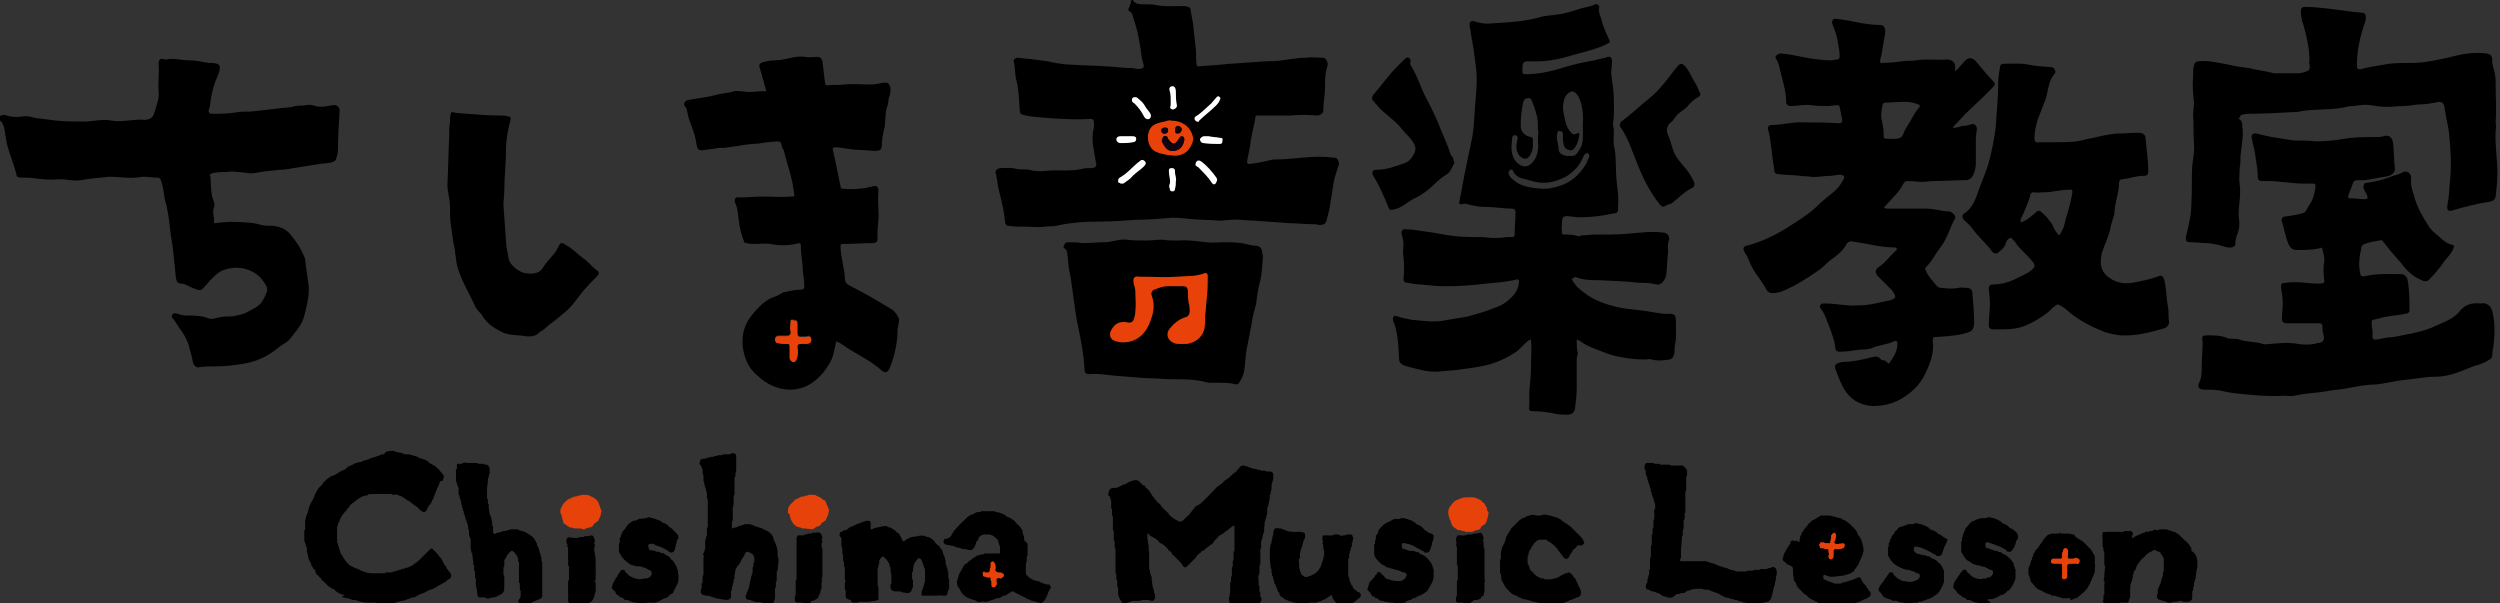 <?xml version="1.0" encoding="utf-8"?>
<!-- Generator: Adobe Illustrator 27.4.1, SVG Export Plug-In . SVG Version: 6.00 Build 0)  -->
<svg version="1.1" id="レイヤー_1" xmlns="http://www.w3.org/2000/svg" xmlns:xlink="http://www.w3.org/1999/xlink" x="0px"
	 y="0px" viewBox="0 0 290 70" style="enable-background:new 0 0 290 70;" xml:space="preserve">
<rect x="0" y="0" width="290" height="70" fill="#333333" stroke="none"/>
<style type="text/css">
	.st0{fill:#120111;}
	.st1{fill:#E8420A;}
	.st2{fill:#FFFFFF;}
	.st3{fill:#130212;}
	.st4{fill:#E7420A;}
</style>
<path class="st0" d="M56.2,52.5C56.2,52.5,56.2,52.5,56.2,52.5C56.1,52.6,56.1,52.5,56.2,52.5C56.1,52.5,56.1,52.5,56.2,52.5
	C56.1,52.5,56.2,52.5,56.2,52.5z"/>
<g>
	<path d="M0,13.5c0.2-0.2,0.5-0.2,0.8-0.1c0.6,0.2,1.2,0.2,1.9,0.1c0.5-0.1,1,0.1,1.5,0.2c0.8,0.1,1.6,0.2,2.4,0.3
		c1.2,0.1,2.3,0.1,3.5,0.1c1-0.1,2-0.3,2.9-0.1c1.2,0.2,2.4-0.2,3.7-0.1c0.5,0,1-0.1,1.2-0.8c0.2-0.8,0.6-1.6,0.5-2.4
		c-0.1-1.1,0.1-2.2,0-3.3c0-0.5,0.2-0.7,0.7-0.5c0.1,0,0.1,0,0.2,0C20.1,6.7,21,7,22,7c0.8,0,1.5,0.2,2.2,0.3c0.3,0,0.7,0,1,0.1
		c0.2,0.1,0.3,0.2,0.3,0.4c0,0.6-0.3,1.1-0.5,1.6c-0.3,0.8-0.5,1.7-0.6,2.5c0,0.3-0.1,0.6-0.2,0.9c0,0.3,0.1,0.4,0.4,0.4
		c1,0,2,0,3-0.2c0.6-0.1,1.2,0,1.9-0.1c0.9-0.1,1.7-0.2,2.6-0.3c0.7-0.1,1.5-0.1,2.2-0.3c0.4-0.1,0.8,0,1.2-0.1
		c0.4-0.1,0.8,0,1.1,0.1c0.7,0.2,1.3,0,2-0.1c0.4-0.1,0.8,0.2,0.8,0.6c-0.1,1.5-0.2,3.1-0.2,4.6c0,0.3-0.1,0.7-0.2,1
		c-0.1,0.4-0.5,0.4-0.8,0.5c-1.2,0.1-2.3,0.3-3.5,0.5c-0.8,0.1-1.5,0.3-2.3,0.3c-1,0.1-2,0.2-3,0.4c-0.2,0-0.4,0-0.5,0
		c-0.7-0.1-1.4-0.2-2.1-0.2c-0.7,0.1-1.5,0-2.2,0.2c-0.3,0.1-0.3,0.2-0.2,0.3c0.1,1,0,2,0.4,3c0.1,0.2,0.1,0.5,0,0.7
		c-0.2,0.6,0.1,1.1,0,1.6c0,0.1,0.1,0.2,0.2,0.2c1.1-0.2,2.3-0.2,3.4-0.1c0.6,0,1.3,0.1,1.9,0.3c0.5,0.1,0.9,0.1,1.4,0.1
		c0.7,0.1,1.4,0.3,1.9,0.9c0.7,0.8,1.3,1.7,1.7,2.7c0.2,0.4,0.1,0.8,0.2,1.2c0.1,0.7,0.2,1.4,0.3,2.1c0.1,1.2-0.2,2.3-0.5,3.5
		c-0.2,0.8-0.6,1.4-1.1,2c-0.4,0.5-0.7,1-1.3,1.3c-0.5,0.3-0.9,0.7-1.4,1c-1,0.7-2.1,1.1-3.3,1.3c-1.1,0.2-2.2,0.3-3.3,0.3
		c-0.6,0-1.2,0-1.8,0.1c-0.3,0.1-0.6-0.2-0.7-0.5c-0.1-0.5-0.2-1-0.4-1.6c-0.2-1-0.7-1.8-1.3-2.6c-0.2-0.3-0.4-0.7-0.7-1
		c-0.1-0.1-0.1-0.3,0-0.4c0.1-0.2,0.4-0.2,0.6-0.1c0.3,0.1,0.6,0.2,1,0.2c0.9,0,1.7,0,2.5,0.3c0.4,0.2,0.9,0,1.4-0.1
		c0.5-0.1,1-0.1,1.5-0.1c0.5-0.1,1-0.2,1.5-0.4c0.4-0.2,0.7-0.4,1.1-0.6c0.8-0.4,1.1-1.2,1.4-2c0-0.1,0-0.3-0.1-0.5
		c-0.6-1.2-1.6-1.9-2.9-2.1c-0.7-0.1-1.4,0-2,0.2c-0.6,0.2-1,0.6-1.4,1c-0.4,0.4-0.7,0.8-1.1,1.2c-0.2,0.2-0.3,0.2-0.6,0.1
		c-0.4-0.1-0.8-0.3-1.2-0.5c-0.2-0.1-0.4-0.2-0.6-0.2c-0.4,0-0.6-0.1-0.7-0.7c-0.1-1-0.2-2-0.3-3c-0.1-0.9-0.3-1.9-0.4-2.8
		c-0.1-1.2-0.3-2.3-0.6-3.4c-0.1-0.7-0.2-1.4-0.4-2c-0.1-0.3-0.2-0.4-0.5-0.4c-0.6,0-1.1-0.1-1.6-0.1c-0.2,0-0.5,0.1-0.8,0.1
		c-1,0.1-2.1-0.1-3.1-0.1c-1.1,0.1-2.2,0.2-3.3,0.4c-0.7,0.1-1.3,0-2-0.1c-0.2,0-0.4,0-0.6,0c-0.9,0.1-1.8,0-2.7-0.1
		c-0.6-0.1-1.2-0.1-1.7-0.1c-0.3,0-0.5-0.1-0.5-0.4c-0.3-1.2-0.8-2.3-1.1-3.5c-0.1-0.6-0.2-1.2-0.3-1.8C0.4,14.5,0.3,14.2,0,14
		C0,13.8,0,13.6,0,13.5z"/>
</g>
<g>
	<path d="M60.9,39c-0.8-0.2-1.9,0-2.9-0.6c-0.8-0.4-1.5-0.9-2-1.7c-0.2-0.4-0.7-0.7-0.9-1.2c-0.7-1.6-1.7-3.1-2.1-4.8
		c-0.1-0.4-0.1-0.9-0.2-1.3c0-0.4-0.1-0.8-0.2-1.2c-0.1-0.7-0.2-1.4-0.3-2.1c-0.1-0.7-0.1-1.4-0.1-2.1c0-0.9-0.3-1.7-0.3-2.6
		c0.1-1.8,0.1-3.6,0.2-5.4c0-0.6,0-1.3,0.1-1.9c0-0.3,0-0.6,0.1-0.9c0-0.2,0.1-0.2,0.2-0.2c0.6,0.2,1.1,0.1,1.7,0.2
		c1.3,0.1,2.5,0.2,3.8,0.2c0.3,0,0.6,0,0.9,0.1c0.3,0,0.4,0.1,0.3,0.5c-0.3,1.1-0.5,2.2-0.5,3.4c0,1.5-0.2,3.1-0.2,4.6
		c0,0.6-0.1,1.2-0.1,1.8c0.1,1.4,0.2,2.8,0.3,4.2c0,0.7,0.2,1.3,0.3,2c0.1,0.7,1.2,1.6,2,1.7c0.3,0,0.7,0.1,1,0
		c0.5-0.1,0.8-0.3,1-0.7c0.4-0.6,0.8-1,1.3-1.6c0.2-0.2,0.3-0.5,0.5-0.8c0.2-0.5,0.4-0.5,0.8-0.2c0.8,0.4,1.4,1.1,2.1,1.6
		c0.6,0.4,1,1,1.6,1.4c0.3,0.2,0.1,0.5-0.1,0.7c-0.5,0.5-1,1-1.5,1.6c-0.6,0.7-1.1,1.5-1.8,2.2c-0.7,0.6-1.4,1.2-2.1,1.7
		c-0.4,0.3-0.7,0.7-1.2,0.9C62.3,38.9,61.8,39.1,60.9,39z"/>
</g>
<g>
	<path d="M267.2,37.5c-0.6,0-1.3,0-1.9,0c-0.5,0-0.6-0.2-0.6-0.6c0-0.5,0.1-1.1,0.1-1.7c0-0.6-0.1-1.3-0.2-1.9
		c0-0.4,0.1-0.5,0.6-0.5c1.3-0.2,2.5,0.1,3.8,0.1c0.1,0,0.1,0,0.2,0c0.3-0.1,0.5,0,0.4-0.5c-0.1-0.7-0.1-1.4,0-2
		c0.1-0.5-0.1-1-0.2-1.5c0-0.2-0.2-0.2-0.3-0.1c-0.9,0.2-1.8,0.2-2.7,0.2c-0.4,0-0.7-0.2-0.9-0.6c-0.4-0.9-0.5-1.8-0.8-2.7
		c-0.1-0.4,0.1-0.6,0.5-0.6c0.7-0.1,1.4-0.2,2-0.4c0.3-0.1,0.4-0.5,0.6-0.8c0.5-0.7,0.7-1.4,0.8-2.3c0-0.2,0-0.3-0.3-0.3
		c-0.3,0-0.7,0-1,0c-1.4,0-2.8-0.3-4.3-0.3c-0.2,0-0.4,0-0.6,0c-0.3,0-0.5-0.1-0.5-0.5c0-0.9-0.2-1.7-0.3-2.6
		c-0.1-0.7-0.3-1.3-0.4-1.9c-0.1-0.4,0.2-0.6,0.6-0.5c0.8,0.2,1.6,0.4,2.4,0.5c0.6,0.1,1.3,0.2,1.9,0.3c0.1,0,0.1,0,0.2,0
		c0.8,0,1.5,0,2.3,0.1c1.1,0,2.2-0.1,3.3-0.3c1.2-0.2,2.4-0.2,3.6-0.2c0.3,0,0.7,0,1-0.1c0.6-0.2,1,0.1,1.1,0.8c0.1,1,0.1,2,0.2,2.9
		c0.1,0.5-0.4,0.9-1.1,1c-0.8,0.1-1.6,0.3-2.4,0.4c-0.3,0-0.6,0-0.9,0c-0.2,0-0.3,0.1-0.4,0.2c-0.2,0.5-0.4,1.1-0.6,1.6
		c0,0.1-0.1,0.3,0.2,0.3c0.6,0,1.2,0.1,1.7,0.1c0.3,0,0.4-0.1,0.3-0.4c-0.1-0.3-0.3-0.5-0.4-0.8c-0.1-0.3,0-0.7,0.3-0.7
		c1.1-0.1,2.1-0.4,3.1-0.8c0.4-0.1,0.7-0.2,1.1-0.4c0.5-0.3,1,0.1,1,0.7c-0.1,0.7,0.1,1.3,0.3,1.9c0.3,1.3,1,2.5,1.7,3.6
		c0.3,0.5,0.8,0.9,1.3,1.3c0.4,0.4,0.9,0.8,1.5,0.9c0.2,0.1,0.2,0.2,0.1,0.4c-0.3,0.8-1,1.3-1.4,2c-0.4,0.5-0.8,1-1.3,1.5
		c-0.3,0.4-0.6,0.4-1,0.2c-1-0.4-1.7-1.1-2.3-1.9c-0.7-0.8-1.4-1.6-2.1-2.5c-0.1-0.2-0.3-0.3-0.5-0.2c-0.6,0.1-1.2,0.2-1.7,0.4
		c-0.3,0.1-0.4,0.3-0.4,0.6c-0.1,0.4-0.2,0.8-0.2,1.2c-0.1,0.6,0,1.1,0.1,1.7c0,0.3,0.5,0.3,0.7,0.2c1.4-0.3,2.7-0.2,4.1-0.2
		c0.3,0,0.7,0.4,0.7,0.8c0.2,1.1,0.2,2.3,0.2,3.4c0,0.3-0.3,0.4-0.5,0.4c-0.8,0.2-1.7,0.2-2.5,0.4c-0.4,0.1-0.8,0.2-1.2,0.3
		c-0.1,0-0.2,0.1-0.2,0.3c0,0.5,0.2,1.1,0.1,1.6c0,0.3,0.1,0.4,0.4,0.4c0.7-0.1,1.3-0.3,2-0.3c0.7-0.1,1.4-0.3,2.1-0.4
		c0.8-0.2,1.7-0.4,2.4-0.7c1.2-0.6,2.5-0.9,3.3-2c0.6-0.7,1.4-0.9,2.3-0.8c0.3,0,0.5-0.1,0.8,0.1c0.4,0.2,0.5,0.5,0.6,0.8
		c0.3,1.1,0.3,2.3,0.2,3.4c0,0.6-0.2,1.1-0.2,1.7c0,0.2-0.1,0.4-0.3,0.5c-0.6,0.4-1.2,0.6-1.9,0.8c-0.6,0.2-1.2,0.5-1.8,0.7
		c-0.8,0.3-1.7,0.5-2.6,0.5c-1.3,0-2.5,0.3-3.8,0.4c-1,0.1-2,0.4-3.1,0.5c-1,0-2.1,0.2-3.1,0.4c-0.9,0.2-1.8,0.2-2.7,0.4
		c-1.2,0.2-2.4,0.2-3.6,0.5c-0.5,0.1-0.9,0-1.4,0c-1.2,0.1-2.5,0-3.7-0.1c-1.2-0.1-2.4-0.2-3.6-0.5c-0.6-0.1-1.1-0.1-1.7-0.1
		c-0.8,0-0.9-0.3-0.7-0.8c0.3-0.6,0.3-1.3,0.3-2c0-0.8,0.1-1.7,0.1-2.5c0-0.1,0-0.1,0-0.2c-0.1-0.7-0.1-0.8,0.6-0.8
		c0.8,0,1.5,0,2.2,0.3c0.5,0.2,1.1,0,1.5,0.2c0.9,0.3,1.8,0.2,2.7,0.5c0.2,0.1,0.5,0,0.8,0c1.1-0.1,2.2-0.2,3.3,0
		c0.6,0.1,1.2,0.1,1.8,0c0.1,0,0.2,0,0.3-0.1c0.8,0,1-0.3,0.8-1.1c-0.1-0.2-0.1-0.5-0.1-0.8c0-0.4-0.2-0.4-0.5-0.4
		C268.6,37.5,267.9,37.5,267.2,37.5z"/>
	<path d="M260.1,14.6c0.2,1.2-0.1,2.3-0.2,3.5c0,0.5,0,0.9-0.1,1.4c0,0.6-0.1,1.3,0,1.9c0.2,1.3-0.2,2.6-0.1,3.8
		c0.1,0.6,0.1,1.2-0.1,1.8c-0.2,0.4-0.3,0.9-0.3,1.3c0,0.3-0.2,0.3-0.4,0.4c-0.6,0.1-1.1-0.2-1.6-0.3c-0.5-0.1-0.9-0.2-1.4-0.2
		c-0.5,0-1.1-0.1-1.7-0.1c-0.7,0-0.7-0.2-0.6-0.8c0.3-1.2,0.6-2.4,0.6-3.7c0.1-1.5,0-2.9,0.1-4.4c0.1-0.9,0.3-1.7,0.2-2.6
		c-0.1-1.1,0-2.2-0.1-3.2c0-0.5,0.1-1,0.1-1.5c-0.1-1-0.2-2-0.1-3c0-0.4,0-0.9,0.1-1.3c0.1-0.4,0.3-0.5,0.6-0.5
		c1.2-0.1,2.3,0.2,3.4,0.4c0.8,0.2,1.6,0.3,2.4,0.4c0.8,0.2,1.6,0.3,2.5,0.5c0.1,0,0.2,0.1,0.4,0.1c0.9,0,1.9,0,2.8,0
		c0.3,0,0.6-0.1,0.9-0.2c0.4-0.1,0.5-0.4,0.4-0.8c0-0.1-0.1-0.3,0-0.4c0-1.4-0.3-2.8-0.7-4.2c-0.2-0.5-0.3-1.1-0.3-1.6
		c0-0.4,0.2-0.5,0.5-0.5c0.9,0,1.8,0.1,2.7,0.2c0.8,0.1,1.5,0.2,2.3,0.3c0.6,0.1,1.1,0.1,1.7,0.2c0.3,0,0.4,0.4,0.3,0.9
		c-0.6,1.7-1,3.4-1,5.2c0,0.4,0.1,0.5,0.6,0.4c1-0.3,2.1-0.4,3.1-0.6c0.9-0.1,1.8-0.1,2.7-0.1c1.4,0,2.7-0.3,4.1-0.6
		c1.5-0.4,3-0.7,4.5-0.5c0.6,0.1,0.7,0.3,0.7,0.9c0,0.3,0.1,0.7,0.2,1c0.2,0.6,0.2,1.3,0.2,1.9c0,1.4,0.1,2.8,0,4.2
		c0,0.3,0.1,0.6,0,0.9c-0.1,1.7,0.2,3.3,0.2,5c0,0.9-0.1,1.8-0.2,2.7c-0.1,0.4-0.3,0.5-0.7,0.6c-1.4,0.2-2.9,0.6-4.3,1
		c-0.5,0.2-0.7-0.1-0.6-0.6c0.2-0.9,0.2-1.8,0.3-2.8c0.1-0.9,0.1-1.8,0.1-2.7c-0.1-1.3-0.1-2.6-0.4-4c-0.1-0.5-0.2-1-0.3-1.6
		c-0.1-0.8-0.3-1-1.1-0.8c-0.5,0.1-1.1,0.2-1.6,0.2c-0.7,0-1.4,0.2-2.1,0.2c-0.6,0-1.3,0.1-1.9,0.1c-0.6,0-1.3-0.1-1.9-0.2
		c-0.7-0.1-1.3,0-2,0.1c-0.4,0-0.9,0.1-1.3,0.2c-1.7,0.3-3.5,0.1-5.3,0.5c-0.1,0-0.2,0-0.3,0c-1.8,0.1-3.6,0.2-5.4,0.2
		c-0.2,0-0.4,0.1-0.6,0.1c-0.2,0-0.3,0.3-0.4,0.5C260.1,14,260.1,14.3,260.1,14.6z"/>
</g>
<g>
	<path d="M219.1,42.2c0.5-0.7,1-1.4,1-2.3c0-0.4-0.2-0.4-0.4-0.3c-0.8,0.4-1.8,0.4-2.6,0.8c-0.6,0.2-1.2,0.1-1.7,0.2
		c-0.7,0.1-1.3,0.2-2,0.2c-0.3,0-0.5-0.1-0.5-0.5c-0.1-0.8-0.4-1.6-0.7-2.4c-0.3-0.7-0.5-1.5-1-2.1c-0.2-0.3,0-0.6,0.3-0.6
		c0.9,0,1.7,0.1,2.6,0.2c0.7,0.1,1.5,0,2.2,0c0.9-0.1,1.7-0.3,2.6-0.5c0.2,0,0.5-0.1,0.7-0.2c0.2-0.1,0.3-0.2,0.2-0.5
		c-0.1-0.2-0.2-0.3-0.3-0.5c-0.6-0.6-1.1-1.1-1.7-1.7c-0.3-0.4-0.3-0.7,0.1-1c0.8-0.5,1.3-1.3,2-1.9c0.1-0.1,0.2-0.2,0.1-0.3
		c-0.1-0.1-0.2-0.1-0.3-0.1c-1,0-2.1-0.2-3.1-0.4c-0.6-0.1-1.2-0.2-1.8-0.3c-0.2,0-0.4,0-0.6,0.3c-0.4,0.8-1.2,1.4-1.9,1.9
		c-0.5,0.4-0.9,0.9-1.4,1.2c-1.3,0.9-2.7,1.8-4.2,2.4c-0.3,0.1-0.7,0.2-1.1,0.2c-0.3,0-0.5-0.1-0.7-0.4c-0.4-0.8-1-1.5-1.5-2.3
		c-0.3-0.5-0.5-1.1-0.8-1.7c0,0,0-0.1-0.1-0.1c-0.4-0.8-0.4-0.9,0.5-1.1c1.7-0.5,3.3-1.3,4.8-2.3c1.1-0.7,2.2-1.4,3.1-2.3
		c0.6-0.6,1.3-1.1,2-1.7c0.4-0.4,0.7-0.8,1-1.4c0.1-0.2,0-0.3-0.2-0.4c-0.5-0.1-0.9,0.1-1.4,0.1c-0.8,0-1.5,0.2-2.3,0.1
		c-0.3-0.1-0.7,0-1.1-0.1c-0.9-0.1-1.8-0.1-2.6-0.2c-0.5,0-0.5-0.4-0.5-0.7c-0.3-1.5-0.3-3-0.7-4.5c-0.1-0.3,0.1-0.5,0.4-0.5
		c1.3,0,2.5-0.4,3.8-0.3c1.3,0,2.7,0,4,0.1c0.3,0,0.4-0.1,0.4-0.4c-0.1-0.5-0.2-1-0.3-1.5c0-0.1-0.1-0.2-0.3-0.2
		c-0.4,0-0.7,0.1-1.1,0.1c-0.6,0-1.2,0-1.9-0.1c-0.8-0.1-1.6,0.1-2.4,0.1c-0.3,0-0.5-0.2-0.5-0.4c0-1.3-0.4-2.5-0.7-3.7
		c-0.1-0.5-0.2-1-0.5-1.4c-0.1-0.2,0-0.3,0.1-0.4c0.1-0.1,0.3-0.2,0.5-0.2c1.2,0.1,2.3,0.4,3.5,0.6c0.8,0.1,1.5,0.2,2.3,0.2
		c0.2,0,0.5-0.1,0.7-0.1c0.2,0,0.3-0.1,0.3-0.4c0-0.7-0.2-1.4-0.3-2.1c-0.1-0.5-0.3-1-0.5-1.5c-0.1-0.2-0.1-0.4,0-0.6
		c0.2-0.2,0.3-0.1,0.5-0.1c1,0.1,1.9,0.3,2.9,0.5c0.7,0.1,1.4,0.2,2.1,0.2c0.4,0,0.6,0.3,0.6,0.8c-0.1,0.8-0.3,1.6-0.4,2.4
		c0,0.3-0.2,0.6-0.2,1c0,0.2,0,0.2,0.2,0.2c0.8,0,1.7-0.1,2.5-0.2c0.5-0.1,1,0,1.5-0.1c1.1-0.2,2.3,0,3.5-0.1c0.6,0,1.1,0.3,1,1.1
		c0,0.1-0.1,0.2,0,0.2c0.1,0,0.2-0.1,0.2-0.1c0.3-0.3,0.6-0.7,1-1.1c0.4-0.4,0.8-0.3,1.2,0.1c0.6,0.7,1.2,1.5,1.9,2.2
		c0.4,0.4,0.4,0.5,0,0.9c-0.4,0.4-0.7,0.7-1.1,1.1c-0.6,0.6-1.3,1.2-2,1.9c-0.5,0.5-1,1.1-1.5,1.6c0.5,0.1,0.9-0.2,1.3-0.2
		c0.3,0,0.6-0.1,0.9-0.2c0.4-0.1,0.7,0.3,0.6,0.7c0,0.3-0.1,0.6-0.1,1c0,1,0,1.9,0,2.9c0,0.4-0.1,0.8-0.3,1.3
		c-0.2,0.4-0.5,0.6-0.9,0.6c-1.2,0-2.4,0.1-3.6,0.1c-0.5,0-1,0.1-1.4,0.1c-0.6,0-1.1-0.1-1.7-0.1c-0.2,0-0.4,0.1-0.5,0.3
		c-0.3,0.6-0.7,1.1-1.2,1.6c-0.3,0.3-0.6,0.7-0.9,1c-0.1,0.1-0.2,0.1-0.1,0.2c0,0.1,0.2,0.1,0.3,0.1c0.5,0,1.1,0,1.6,0c1,0,2,0,3,0
		c0.7,0,1.4,0.2,2.1,0.3c0.4,0,0.7,0,1,0.3c0.2,0.2,0.3,0.4,0.1,0.7c-0.4,0.7-0.6,1.5-1,2.2c-0.3,0.7-0.9,1.3-1.3,2
		c-0.3,0.5-0.6,0.9-1,1.3c-0.1,0.1-0.1,0.3,0,0.4c0.3,0.7,0.8,1.2,1.3,1.8c0.2,0.2,0.4,0.2,0.7,0.2c0.6,0.1,1.2,0.1,1.8,0
		c0.3-0.1,0.7,0,1,0c0.3,0,0.6,0.2,0.6,0.6c0.1,1.1,0.2,2.3,0.2,3.4c0,0.9-0.3,1.1-1.2,1.3c-1.1,0.3-2.2,0.3-3.3,0.4
		c-0.3,0-0.3,0.2-0.3,0.4c0.2,1.4-0.3,2.7-0.9,3.9c-0.6,1.3-1.7,2.3-3,3c-1,0.5-2,0.7-3.1,0.7c-1.5-0.1-2.6-0.8-3.3-2
		c-0.4-0.7-0.7-1.5-1-2.3c-0.1-0.4,0-0.6,0.4-0.7c0.5-0.2,1.1-0.1,1.6-0.2c0.8-0.1,1.6-0.3,2.4-0.5c0.4-0.1,0.7,0,1,0.4
		C218.7,41.7,218.8,42,219.1,42.2z M219.4,16.1c0.1,0,0.3,0,0.4,0c0.5,0,0.8-0.1,1-0.6c0.2-0.6,0.7-1.2,1-1.8
		c0.2-0.4,0.5-0.9,0.8-1.2c0.2-0.3,0.1-0.3-0.1-0.4c-1.2-0.5-2.5-0.2-3.8-0.2c-0.1,0-0.3,0.1-0.3,0.2c-0.1,0.6-0.3,1.2-0.1,1.9
		c0.1,0.5,0.2,1,0.2,1.5c0,0.6,0,0.6,0.6,0.6C219.2,16.1,219.3,16.1,219.4,16.1z"/>
	<path d="M238.4,16.5c0.7,0,1.6,0,2.5-0.1c0.6-0.1,1.2-0.3,1.9-0.4c0.8-0.2,1.7-0.4,2.6-0.5c0.9,0,1.7-0.1,2.6-0.1
		c0.6,0,0.9,0.2,0.9,0.8c0.1,1.2,0.3,2.4,0.3,3.6c0,0.5-0.1,0.6-0.6,0.6c-0.8,0-1.6,0.3-2.4,0.4c-0.3,0-0.4,0.2-0.4,0.5
		c0,1-0.4,2-0.5,3.1c0,0.7-0.4,1.4-0.5,2.1c-0.2,1-0.7,1.9-1,2.9c-0.2,1-0.2,1.9,0.6,2.6c0.8,0.7,1.8,1,3,0.8c1-0.2,2.1-0.4,3.1-0.8
		c0.3-0.1,0.5,0.2,0.6,0.6c0.2,1,0.2,2.1,0.4,3.1c0.1,0.5,0,1,0.1,1.5c0.1,0.4-0.2,0.8-0.6,0.9c-1.7,0.5-3.3,0.9-5.1,0.8
		c-0.6-0.1-1.2-0.2-1.8-0.4c-1.5-0.6-2.9-1.3-4.2-2.4c-0.3-0.3-0.6-0.5-1-0.7c-0.1-0.1-0.2-0.1-0.4,0c-0.3,0.2-0.6,0.5-0.9,0.8
		c-0.9,0.7-1.9,1.3-3,1.7c-0.6,0.2-1.3,0.3-2.1,0.3c-0.4,0-0.8,0-1.3,0c-0.3,0-0.5-0.1-0.5-0.5c0-1,0.2-2,0.1-3.1
		c0-0.4-0.1-0.7-0.1-1.1c0-0.3,0.1-0.5,0.5-0.5c1,0,2-0.3,2.9-0.8c0.6-0.3,1.2-0.5,1.7-1c0.2-0.2,0.3-0.3,0.1-0.7
		c-0.6-0.8-1.4-1.4-2-2.2c-0.1-0.2-0.3-0.4-0.5-0.6c-0.1-0.2-0.2-0.1-0.4,0c-0.3,0.2-0.3,0.6-0.5,0.9c-0.2,0.3-0.5,0.5-0.7,0.7
		c-0.3,0.2-0.5,0.1-0.7-0.1c-0.7-1-1.7-1.8-2.4-2.8c-0.2-0.3-0.6-0.6-0.9-0.9c-0.2-0.2-0.2-0.6,0-0.7c0.8-0.5,1.2-1.3,1.5-2.1
		c0.4-1.2,0.9-2.3,1.3-3.5c0.4-1.4,0.7-2.9,0.9-4.4c0.1-1.8,0.3-3.5,0.3-5.3c0-0.6,0.1-1.1,0.2-1.7c0-0.2,0.1-0.4,0.4-0.4
		c1,0,1.9-0.1,2.9,0.1c0.9,0.2,1.8,0.2,2.7,0.3c0.3,0,0.6,0.6,0.3,0.8c-0.7,0.8-0.7,1.9-1,2.9c-0.3,0.8-0.6,1.5-0.9,2.3
		c-0.2,0.7-0.4,1.4-0.4,2.2c0,0.4,0.1,0.6,0.5,0.5C237,16.5,237.6,16.5,238.4,16.5z M238.9,27.3c0.2-0.4,0.4-0.7,0.5-1
		c0.3-1.3,0.8-2.6,1-4c0-0.2,0-0.3-0.2-0.3c-0.7,0-1.3,0.1-2,0.2c-0.4,0.1-0.8,0.1-1.1,0.1c-0.4,0-0.8,0.1-1.2,0
		c-0.2,0-0.4,0.1-0.4,0.4c-0.2,0.7-0.5,1.4-0.8,2.1c-0.1,0.3-0.4,0.6-0.3,1c0.7-0.2,1.2-0.7,1.8-1.2c0.2-0.2,0.4-0.2,0.6,0
		c0.5,0.4,0.9,0.9,1.3,1.5C238.2,26.4,238.4,26.9,238.9,27.3z"/>
</g>
<g>
	<path d="M182.3,32.3c0.4,0.9,1.1,1.4,1.8,1.9c1,0.7,2.2,1.1,3.4,1.4c0.9,0.2,1.8,0.3,2.8,0.4c0.9,0.1,1.8,0.3,2.7,0.4
		c0.2,0,0.4,0,0.6,0c0.6,0,0.8,0.1,0.8,0.8c0,0.9,0.1,1.9-0.1,2.8c-0.1,0.4,0,0.8-0.1,1.1c-0.1,0.3-0.2,0.5-0.5,0.6
		c-0.7,0.1-1.4,0.2-2.1,0c-0.2-0.1-0.5,0-0.8,0c-1,0-1.9-0.1-2.9-0.3c-1.2-0.2-2.2-0.7-3.3-1.1c-0.5-0.2-1-0.5-1.4-0.8
		c-0.1,0-0.2-0.1-0.3-0.1c0,0.5,0,1,0.1,1.4c0.1,0.3-0.1,0.6-0.1,0.8c0,1.1,0,2.3,0,3.4c0,0.8-0.1,1.6-0.2,2.4
		c-0.1,0.5-0.4,0.7-0.9,0.7c-0.6,0-1.2,0-1.8-0.2c-0.7-0.1-1.4-0.2-2.1-0.2c-0.5,0-0.6-0.1-0.5-0.6c0-0.5,0-1.1,0-1.6
		c0.1-1.1,0.2-2.2,0.2-3.3c0-0.9,0.1-1.8,0-2.6c0-0.1,0-0.2-0.1-0.2c-0.1,0-0.1,0.1-0.2,0.1c-0.5,0.4-0.9,0.9-1.4,1.3
		c-0.9,0.6-1.9,1.1-2.9,1.4c-1.3,0.4-2.6,0.5-3.9,0.7c-0.7,0.1-1.5,0.1-2.2,0.2c-1.3,0.1-2.5-0.3-3.7-0.6c-0.2-0.1-0.4-0.1-0.5-0.2
		c-0.2-0.1-0.4-0.3-0.4-0.6c-0.1-1.5-0.1-3.1-0.7-4.5c-0.1-0.4,0.1-0.7,0.5-0.5c0.6,0.2,1.2,0.3,1.7,0.4c1.2,0.1,2.4,0.3,3.6,0.1
		c1-0.2,1.9-0.3,2.9-0.5c1.1-0.3,2.1-0.6,3.1-1c0.6-0.2,1.2-0.5,1.7-1c0.6-0.5,1.1-1.2,1.1-2.1c0-0.1-0.1-0.2-0.2-0.2
		c-1.2,0.3-2.5,0.4-3.7,0.5c-1.5,0.2-3.1,0.3-4.7,0.3c-0.9,0-1.8-0.1-2.7-0.2c-0.6,0-1.1-0.1-1.7-0.2c-0.3,0-0.4-0.2-0.4-0.5
		c0.1-0.8,0.1-1.6,0-2.5c-0.1-0.5,0-1,0-1.5c0-0.4-0.1-0.7-0.2-1.1c-0.1-0.4,0.1-0.7,0.5-0.6c0.9,0,1.7,0.2,2.6,0.3
		c0.8,0.1,1.6,0.3,2.4,0.4c1.2,0.2,2.5,0.2,3.7,0.2c0.5,0,1,0.1,1.4,0.1c0.5,0,1,0,1.5-0.1c0.2,0,0.4,0,0.7,0c0.2,0,0.3-0.1,0.3-0.3
		c0-0.9,0.1-1.7,0.1-2.6c0-0.3-0.2-0.4-0.4-0.4c-1,0-2-0.2-3-0.2c-0.7,0-1.4-0.1-2.1-0.3c-0.2-0.1-0.5-0.1-0.7,0
		c-0.3,0-0.4-0.1-0.3-0.4c0.3-1.4,0.5-2.8,0.8-4.1c0.2-1.1,0.5-2.3,0.7-3.4c0.2-1.1,0.2-2.2,0.3-3.4c0.1-1.1,0.2-2.2,0.2-3.4
		c0-0.9-0.2-1.9-0.3-2.8c-0.1-0.9-0.3-1.7-0.4-2.5c0-0.2-0.1-0.4-0.1-0.6c-0.1-0.5,0.1-0.8,0.6-0.6c0.7,0.2,1.3,0.3,2,0.2
		c1.9-0.1,3.7-0.2,5.5-0.7c0.6-0.2,1.3-0.2,1.9-0.3c1-0.1,1.9-0.4,2.8-0.7c0.6-0.2,1.2-0.2,1.7-0.5c0.2-0.1,0.6,0.1,0.5,0.4
		c-0.1,0.6,0.2,1,0.3,1.5c0.2,0.8,0.6,1.6,0.9,2.3c0.1,0.2,0,0.2-0.1,0.3c-1.3,0.7-2.8,1-4.2,1.4c-1.6,0.5-3.2,0.8-4.9,0.7
		c-0.8,0-0.9,0.1-0.9,0.9c0,0.6,0,0.6,0.5,0.6c1.6,0,3.1-0.4,4.7-0.9c1-0.3,2-0.5,3.1-0.7c0.4-0.1,0.8-0.2,1.3-0.3
		c0.7-0.3,0.8,0,0.8,0.5c0,0.4-0.1,0.9-0.1,1.3c0.1,1,0.3,1.9,0.3,2.9c0,1,0.1,1.9-0.1,2.9c0,0.3,0.1,0.5,0.1,0.7
		c0,0.8-0.1,1.6,0.1,2.3c0.2,1.1,0.1,2.3,0.2,3.4c0.1,1.1,0.3,2.1,0.2,3.2c0,0.8,0,0.8-0.8,0.9c-1.3,0.3-2.5,0.4-3.8,0.4
		c-0.3,0-0.7-0.1-1-0.1c-0.6-0.1-0.9,0-0.9,0.6c0,0.4-0.1,0.8,0,1.3c0,0.1,0,0.2,0.2,0.2c0.6,0,1.1,0,1.7,0.2c0.2,0,0.3-0.1,0.4-0.1
		c0.5,0,1.1-0.1,1.6-0.1c0.6,0,1.1,0,1.7,0c1.5,0,3-0.2,4.5-0.3c0.6,0,1.2,0,1.8,0.1c0.4,0.1,0.6,0.5,0.5,0.9
		c-0.2,0.4-0.1,0.9-0.1,1.3c-0.1,0.8-0.1,1.7-0.2,2.5c0,0.4-0.2,0.8-0.5,1.1c-0.3,0.3-0.7,0.2-1.1,0.1c-0.5-0.1-1-0.1-1.6-0.1
		c-1.5-0.2-3-0.2-4.5-0.3c-1,0-2,0-2.9-0.4C182.6,32.3,182.5,32.3,182.3,32.3z M183.6,14.4c0.1-1,0-2-0.4-3
		c-0.2-0.4-0.4-0.7-0.8-0.8c-0.3,0-0.8,0.4-0.9,0.8c-0.3,0.8-0.2,1.5,0,2.3c0.1,0.5,0.2,1,0.6,1.5c0.2,0.3,0.5,0.5,0.8,0.3
		c0.3-0.2,0.3,0,0.3,0.2c-0.1,0.5-0.2,1-0.5,1.4c-0.2,0.3-0.4,0.4-0.7,0.3c-0.3-0.1-0.5-0.2-0.6-0.6c-0.1-0.3-0.1-0.7-0.1-1
		c0-0.2,0.1-0.5-0.3-0.6c-0.4-0.1-0.3,0.3-0.4,0.5c0,0.1,0,0.1,0,0.2c0,0.5,0.2,0.9,0.2,1.4c0,0.4,0.3,0.6,0.6,0.7
		c0.2,0.1,0.5,0.1,0.8,0.1c0.4,0,0.6-0.1,0.8-0.4c0.2-0.3,0.4-0.6,0.5-0.9C183.7,15.9,183.6,15.2,183.6,14.4z M178.4,15
		c0-0.7,0-1.3-0.2-1.8c-0.1-0.5-0.3-1-0.5-1.5c-0.1-0.2-0.2-0.4-0.5-0.3c-0.3,0-0.4,0.2-0.5,0.4c-0.2,0.9-0.3,1.8-0.3,2.8
		c0,0.7,0.5,1.2,1.2,1.3c0.1,0,0.2,0.1,0.2,0.2c0,0.6,0.1,1.1-0.2,1.7c-0.3,0.7-0.8,0.8-1.3,0.3c-0.1-0.1-0.2-0.2-0.2-0.3
		c-0.3-0.5-0.2-1-0.1-1.5c0-0.2,0.2-0.5-0.2-0.6c-0.3-0.1-0.4,0.2-0.4,0.4c-0.1,1-0.2,2,0.6,2.8c0.7,0.6,1.3,0.5,1.8-0.1
		c0.6-0.7,0.7-1.6,0.6-2.4C178.4,15.7,178.5,15.3,178.4,15z M179,21.9c0.6,0,1.2-0.1,1.8-0.3c1.4-0.4,2.4-1.3,3.2-2.6
		c0.1-0.2,0.2-0.5,0.3-0.7c0.1-0.2,0.1-0.4-0.1-0.5c-0.2-0.1-0.4,0.1-0.5,0.3c-0.4,1-1,1.7-1.9,2.3c-0.9,0.5-1.8,0.8-2.8,0.8
		c-0.7,0-1.3-0.2-2-0.4c-0.6-0.1-1.2-0.3-1.5-1c0-0.1-0.2-0.2-0.3-0.1c-0.1,0.1-0.2,0.1-0.2,0.3c0,0.4,0.3,0.7,0.6,0.9
		C176.5,21.7,177.7,21.8,179,21.9z"/>
	<path d="M168.7,18.9c-0.3,0.5-0.4,1.1-1,1.4c-0.7,0.4-1.3,1.1-1.9,1.6c-0.6,0.5-1.2,0.9-1.9,1.2c-0.7,0.4-1.3,1-2.2,1.2
		c-0.5,0.1-0.5,0.1-0.7-0.4c-0.5-1.2-1-2.4-1.7-3.5c-0.2-0.4-0.1-0.7,0.3-0.7c1.2,0,2.3-0.4,3.4-0.8c0.6-0.2,1.2-1.1,1.2-1.7
		c0-0.1-0.1-0.2-0.1-0.4c-0.4-0.8-1.2-1.4-1.7-2.1c-0.8-0.9-1.8-1.5-2.6-2.4c-0.1-0.2-0.3-0.3-0.4-0.5c-0.3-0.2-0.3-0.5-0.1-0.8
		c0.9-1,1.7-2.2,2.7-3.2c0.3-0.3,0.6-0.6,0.9-0.9c0.1-0.1,0.3-0.3,0.5-0.2c0.2,0.1,0.3,0.3,0.2,0.5c-0.1,0.3,0.2,0.6,0.3,0.8
		c0.5,0.9,0.8,1.8,1.2,2.7c0.6,1.2,1.2,2.3,1.7,3.5c0.5,1.3,1.1,2.5,1.5,3.8C168.6,18.2,168.6,18.6,168.7,18.9z"/>
	<path d="M192.9,24c-0.1-0.1-0.2-0.1-0.3-0.2c-1.3-1.6-2.2-3.5-2.9-5.4c-0.5-1.2-0.9-2.5-1.7-3.6c-0.2-0.3-0.1-0.6,0.2-0.8
		c0.8-0.6,1.6-1.3,2.4-2c0.5-0.4,1-0.8,1.5-1.3c0.7-0.7,1.4-1.6,2-2.4c0.1-0.2,0.3-0.3,0.4-0.5c0.4-0.5,0.6-0.5,1-0.1
		c0.4,0.5,0.7,1.1,1,1.7c0.3,0.4,0.5,0.9,0.7,1.4c0.1,0.2,0,0.3-0.1,0.4c-0.6,0.3-1,0.7-1.4,1.2c-0.4,0.4-0.9,0.6-1.3,1.1
		c-0.2,0.3-0.4,0.6-0.7,0.8c-0.4,0.4-0.4,0.9-0.2,1.4c0.3,0.6,0.4,1.3,0.7,2c0.3,0.7,0.8,1.2,1.3,1.8c0.4,0.5,0.8,1.1,1,1.6
		c0.1,0.2,0.1,0.5-0.2,0.7c-0.9,0.4-1.6,1.2-2.4,1.8C193.5,23.7,193.2,23.9,192.9,24z"/>
</g>
<g>
	<path d="M131.4,0c0.3,0.5,0.8,0.5,1.3,0.5c0.5,0,1,0,1.5,0.1c1,0.2,1.9,0.1,2.9,0.1c0.2,0,0.5,0,0.7,0.1c0.2,0,0.3,0.2,0.3,0.3
		c0.1,0.6,0.2,1.1,0.3,1.7c0.1,1,0.2,1.9,0.3,2.8c0.1,0.6,0,1.2,0.1,1.8c0,0.2,0,0.3,0.3,0.3c0.8-0.1,1.6-0.1,2.4-0.2
		c0.4,0,0.8-0.1,1.2-0.1c1.4-0.1,2.8-0.2,4.3-0.3c0.6,0,1.1,0,1.7-0.1c0.9-0.1,1.8-0.3,2.7-0.3c0.7-0.1,1.4,0,2.1,0
		c0.3,0,0.6,0.6,0.5,0.9c-0.3,0.9-0.3,1.7-0.3,2.6c0,0.9-0.2,1.7-0.2,2.6c0,0.4-0.4,0.6-0.8,0.6c-1-0.1-2-0.1-3,0
		c-0.1,0-0.2,0-0.3,0c-1.1,0-2.2,0-3.4,0c-0.3,0-0.4,0-0.4,0.4c-0.2,1.1-0.5,2.1-0.6,3.2c-0.1,0.5-0.2,1-0.3,1.5
		c-0.1,0.4,0,0.6,0.4,0.5c0.9-0.1,1.7-0.3,2.6-0.5c0.1,0,0.1,0,0.2,0c1.9,0,3.9-0.4,5.8-0.3c0.4,0,0.8,0.1,1.2,0.1
		c0.2,0,0.5,0.5,0.4,0.8c-0.2,0.7-0.5,1.4-0.6,2.1c-0.1,0.6-0.2,1.3-0.3,1.9c-0.1,0.4-0.1,0.8-0.2,1.2c-0.1,0.4-0.2,0.8-0.3,1.2
		c-0.1,0.5-0.4,0.6-0.9,0.6c-0.3-0.1-0.6-0.1-0.9-0.1c-0.8,0-1.6-0.1-2.3-0.1c-1.4-0.1-2.8-0.2-4.3-0.3c-0.9,0-1.8-0.2-2.7-0.1
		c-0.4,0-0.8,0.1-1.3,0.1c-1.2-0.1-2.4-0.1-3.5-0.2c-0.8-0.1-1.7-0.2-2.5-0.1c-1.3,0.1-2.6,0.2-3.8,0.2c-1.3,0.1-2.6,0.2-3.9,0.2
		c-1.8,0-3.6,0.1-5.3,0.5c-0.4,0.1-0.9,0-1.3,0.1c-0.7,0.1-1.4,0-2.2,0c-0.7,0-1.3,0-2-0.1c-0.2,0-0.3-0.1-0.4-0.3
		c-0.1-1.3-0.4-2.5-0.7-3.7c-0.2-0.7-0.2-1.4-0.4-2.1c-0.1-0.3,0.2-0.6,0.6-0.6c0.6,0,1.2-0.1,1.8,0.1c0.5,0.1,1,0,1.5,0.1
		c0.7,0.2,1.4,0.2,2.1,0.1c1.3-0.1,2.7,0.1,4-0.2c0.3-0.1,0.6-0.1,1-0.1c0.6,0,0.8-0.2,0.6-0.8c-0.1-0.6-0.2-1.2-0.3-1.8
		c-0.1-0.7-0.1-1.4,0.1-2.1c0-0.2,0-0.4,0-0.6c0-0.2-0.1-0.4-0.3-0.4c-0.1,0-0.1,0-0.2,0c-1.6,0.1-3.1,0-4.7-0.1
		c-1-0.1-2.1-0.1-3.1-0.4c-0.2-0.1-0.3-0.2-0.3-0.4c-0.1-1.2-0.1-2.4-0.4-3.6c-0.2-0.7-0.1-1.4-0.3-2.1c-0.1-0.3,0.2-0.5,0.5-0.5
		c0.6,0.1,1.2,0.1,1.8,0.2c0.9,0.1,1.7,0.2,2.5,0.4c0.6,0.1,1.3,0.2,1.9,0.2c1.3,0.1,2.7,0.1,4,0.2c0.9,0,1.9,0.2,2.9,0.2
		c0.3,0,0.6,0.1,0.9,0.1c0.5,0,0.7-0.2,0.5-0.7c-0.2-0.6-0.2-1.1-0.3-1.7c-0.2-1.2-0.4-2.3-0.8-3.4c-0.1-0.3-0.1-0.7-0.5-0.9
		c-0.3-0.2,0.1-0.5,0.1-0.8c0,0,0.1-0.1,0.1-0.1C131.1,0,131.3,0,131.4,0z"/>
	<path d="M146.5,29.9c-0.1,1-0.1,2-0.4,3c-0.2,0.8-0.3,1.6-0.4,2.4c-0.2,0.7-0.4,1.4-0.5,2.2c-0.2,1-0.4,2.1-0.6,3.1
		c-0.2,1-0.1,2-0.4,2.9c-0.1,0.3-0.2,0.5-0.4,0.8c-0.2,0.4-0.5,0.3-0.8,0.2c-0.6-0.1-1.2-0.1-1.7-0.1c-0.4,0-0.7,0-1.1,0
		c-1.1-0.3-2.1-0.4-3.2-0.4c-0.9,0-1.8,0-2.8-0.1c-1.6,0-3.1-0.2-4.7-0.3c-1.1-0.1-2.1-0.3-3.2-0.2c-0.5,0-0.5-0.4-0.5-0.6
		c-0.1-1.9-0.5-3.8-0.9-5.7c-0.1-0.7-0.2-1.3-0.3-2c-0.2-1.3-0.3-2.6-0.6-3.9c-0.1-0.6-0.1-1.2-0.2-1.8c0-0.2-0.1-0.4-0.2-0.5
		c-0.1-0.1-0.3-0.1-0.2-0.4c0.1-0.2,0.2-0.4,0.5-0.4c0.6,0,1.1,0,1.7,0.1c0.8,0,1.7-0.1,2.5-0.1c0.9,0,1.7-0.4,2.6-0.3
		c0.7,0.1,1.5,0.1,2.2,0.1c0.7,0,1.3-0.1,1.9-0.1c0.6,0.1,1.3,0.1,1.9,0.1c1.1-0.1,2.2,0.1,3.3,0.2c0.6,0.1,1.3,0,1.9,0
		c0.9,0,1.8,0,2.6,0.2c0.4,0.1,0.8,0.2,1.2,0.2c0.5,0.1,0.7,0.3,0.7,0.8C146.5,29.5,146.5,29.7,146.5,29.9z"/>
	<path class="st1" d="M135.9,14c1.3,0,2.3,0.8,2.5,2c0.1,0.4-0.4,1.4-0.9,1.7c-0.6,0.4-1.2,0.4-1.9,0.3c-0.6-0.1-1.2-0.2-1.7-0.5
		c-0.9-0.6-1-2.2-0.2-2.9c0.4-0.3,0.9-0.4,1.4-0.5C135.4,14,135.7,13.9,135.9,14z M136.1,17.5c0.8,0,1.2-0.7,1.3-1.3
		c0-0.2-0.1-0.3-0.2-0.4c-0.2-0.1-0.3,0.1-0.4,0.2c-0.5,0.8-0.7,0.9-1.3,0.1c0,0,0,0,0-0.1c-0.1-0.2-0.3-0.3-0.5-0.2
		c-0.1,0.1-0.2,0.3-0.1,0.5C135.1,17.1,135.5,17.6,136.1,17.5z M136.7,14.6c-0.3,0-0.4,0.2-0.4,0.5c0,0.2,0,0.4,0.3,0.4
		c0.3,0,0.4-0.2,0.4-0.4C137.1,14.8,136.9,14.7,136.7,14.6z M135.5,15.1c0-0.2-0.1-0.3-0.4-0.3c-0.2,0-0.4,0.1-0.4,0.3
		c0,0.2,0.1,0.4,0.3,0.4C135.3,15.5,135.5,15.4,135.5,15.1z"/>
	<path class="st2" d="M130,21.3c-0.1-0.1-0.3-0.1-0.3-0.2c0-0.2,0-0.4,0.2-0.5c0.9-0.5,1.5-1.3,2.3-1.9c0.2-0.2,0.4-0.2,0.6,0
		c0.2,0.2,0.1,0.4-0.1,0.6c-0.4,0.4-0.9,0.7-1.3,1.1c-0.3,0.4-0.7,0.6-1.1,0.9C130.2,21.3,130.1,21.3,130,21.3z"/>
	<path class="st2" d="M138.9,14.1c-0.2,0-0.2-0.1-0.3-0.2c-0.1-0.2,0-0.3,0.1-0.4c0.7-0.4,1.2-1,1.8-1.5c0.2-0.2,0.4-0.5,0.6-0.7
		c0.1-0.1,0.2-0.2,0.3-0.1c0.2,0.1,0.2,0.2,0.1,0.4c-0.1,0.3-0.3,0.5-0.5,0.7c-0.6,0.6-1.3,1.1-1.9,1.7
		C139.1,14.1,139,14.2,138.9,14.1z"/>
	<path class="st2" d="M138.7,19c0-0.3,0.3-0.5,0.6-0.3c0.7,0.5,1.3,1.2,1.8,1.9c0.2,0.3,0,0.5-0.1,0.7c-0.2,0.2-0.4,0-0.5-0.2
		c-0.4-0.6-1-1.2-1.5-1.7C138.8,19.3,138.6,19.2,138.7,19z"/>
	<path class="st2" d="M131.3,11.6c0-0.2,0.1-0.3,0.2-0.3c0.2-0.1,0.4,0,0.5,0.1c0.2,0.2,0.5,0.4,0.7,0.7c0.2,0.4,0.5,0.7,0.7,1
		c0.2,0.3,0.1,0.6-0.1,0.7c-0.3,0.1-0.5-0.1-0.6-0.3c-0.3-0.6-0.7-1.1-1.1-1.5C131.4,11.9,131.3,11.8,131.3,11.6z"/>
	<path class="st2" d="M140.2,15.8c0.4,0.1,0.9,0.1,1.4,0.2c0.3,0,0.2,0.2,0.2,0.4c0,0.2-0.1,0.3-0.3,0.3c-0.6,0-1.2,0-1.9-0.1
		c-0.2,0-0.4-0.2-0.4-0.4c0-0.2,0.2-0.3,0.4-0.4C139.8,15.8,139.9,15.8,140.2,15.8z"/>
	<path class="st2" d="M135.8,11.6c0-0.3,0-0.6-0.1-1c-0.1-0.2-0.1-0.6,0.3-0.6c0.3,0,0.4,0.3,0.4,0.6c0,0.5,0,1,0.1,1.5
		c0.1,0.3-0.1,0.5-0.4,0.6c-0.4,0-0.4-0.3-0.3-0.5C135.8,12,135.8,11.8,135.8,11.6z"/>
	<path class="st2" d="M136.4,21c0,0.3,0,0.6-0.1,0.9c0,0.2-0.1,0.3-0.3,0.3c-0.2,0-0.3-0.1-0.3-0.3c-0.1-0.2-0.1-0.4,0-0.6
		c0.1-0.4-0.1-0.9-0.1-1.3c0-0.2-0.1-0.5,0.3-0.5c0.4,0,0.4,0.2,0.4,0.5C136.3,20.3,136.5,20.7,136.4,21z"/>
	<path class="st2" d="M130.7,15.8c0.2,0,0.4,0,0.6,0c0.2,0,0.5,0,0.5,0.3c0,0.3-0.2,0.4-0.4,0.4c-0.5,0.1-0.9,0.1-1.4,0.1
		c-0.3,0-0.5-0.2-0.5-0.4c0-0.3,0.2-0.4,0.5-0.4C130.2,15.8,130.5,15.8,130.7,15.8z"/>
	<path class="st1" d="M136.9,39.9c-0.2,0-0.5,0-0.7-0.1c-0.8-0.3-1-1.1-0.5-1.7c0.5-0.6,1.1-1.1,1.8-1.3c0.4-0.1,0.5-0.4,0.5-0.7
		c0-0.3,0-0.6-0.1-0.9c-0.1-0.5-0.1-1-0.1-1.5c-0.1-0.4-0.2-0.5-0.6-0.5c-0.6,0-1.2,0-1.7,0c-0.6,0-1.1,0.2-1.6,0.4
		c-0.3,0.1-0.4,0.4-0.3,0.7c0.3,0.8,0.3,1.6,0,2.5c-0.2,0.6-0.4,1.2-0.9,1.8c-0.8,1-2.3,1.4-3.5,0.9c-0.4-0.2-0.5-0.6-0.4-1
		c0.4-0.9,1-1.3,2-1.1c0.4,0.1,0.6-0.1,0.7-0.3c0.1-0.3,0.2-0.6,0.2-1c0.1-0.8,0-1.5,0-2.3c0-0.3-0.1-0.6-0.2-0.9c0,0,0,0,0-0.1
		c-0.1-0.6,0.1-0.8,0.7-0.7c0.1,0,0.2,0,0.4,0c1.3,0,2.6,0.1,3.9,0c1.1-0.1,2.2,0,3.2-0.4c0.3-0.1,0.4,0.1,0.4,0.3
		c0,0.8,0,1.6-0.1,2.5c-0.1,0.7-0.1,1.4-0.2,2.1c0,0.6,0,1.1-0.1,1.6c-0.3,1-1,1.5-2,1.7C137.6,39.9,137.3,39.9,136.9,39.9z"/>
	<path class="st3" d="M136.1,17.5c-0.6,0.1-1-0.4-1.3-1c-0.1-0.2,0-0.4,0.1-0.5c0.2-0.1,0.4,0,0.5,0.2c0,0,0,0,0,0.1
		c0.6,0.7,0.8,0.7,1.3-0.1c0.1-0.2,0.2-0.3,0.4-0.2c0.2,0.1,0.3,0.2,0.2,0.4C137.3,16.8,136.9,17.5,136.1,17.5z"/>
	<path class="st3" d="M136.7,14.6c0.2,0.1,0.4,0.2,0.4,0.4c0,0.2-0.1,0.4-0.4,0.4c-0.3,0-0.3-0.2-0.3-0.4
		C136.3,14.8,136.4,14.7,136.7,14.6z"/>
	<path class="st3" d="M135.5,15.1c0,0.3-0.2,0.4-0.4,0.4c-0.2,0-0.4-0.2-0.3-0.4c0-0.2,0.1-0.3,0.4-0.3
		C135.4,14.8,135.5,14.9,135.5,15.1z"/>
</g>
<g>
	<path d="M88.9,10.6c-0.3-1-0.5-1.9-0.8-2.8c-0.1-0.3,0.1-0.5,0.4-0.6c0.5-0.1,0.9-0.2,1.4-0.2c0.7,0,1.3-0.2,1.9-0.3
		c0.5-0.1,1.1-0.2,1.6-0.1c0.4,0.1,0.9,0,1.4,0c0.4,0,0.5,0.2,0.6,0.5c0.1,0.9,0.2,1.7,0.3,2.5c0,0.2,0.1,0.3,0.3,0.3
		c0.6-0.1,1.3,0,1.9-0.1c1-0.1,2.1,0,3.1,0c0.5,0,0.9-0.1,1.4-0.2c0.6-0.1,0.8,0.1,0.9,0.7c0,0.3,0,0.5-0.1,0.8
		c-0.2,0.4-0.1,0.9-0.3,1.3c-0.3,0.9-0.1,1.9-0.4,2.8c-0.1,0.5-0.2,1-0.2,1.5c0,0.7-0.2,0.8-0.8,0.8c-0.5,0-1.1-0.1-1.6-0.1
		c-0.9,0-1.8-0.2-2.7-0.3c-0.1,0-0.3,0-0.4,0c-0.2,0-0.2,0.1-0.2,0.2c0.1,0.5,0.2,0.9,0.3,1.4c0.2,1,0.4,1.9,0.6,2.9
		c0,0.2,0.1,0.3,0.3,0.3c1.2,0.1,2.4,0,3.5-0.3c0.4-0.1,0.6,0.1,0.6,0.5c-0.1,0.8,0,1.6,0,2.4c0.1,1.1-0.2,2.1-0.1,3.2
		c0,0.3-0.2,0.5-0.5,0.5c-1.2,0-2.3,0.1-3.5,0.1c-0.2,0-0.3,0-0.3,0.3c0,0.7,0.2,1.5,0.3,2.2c0.1,0.5,0.2,1,0.2,1.5
		c0,0.5,0.3,0.7,0.7,0.9c1.6,0.8,3.1,1.7,4.6,2.6c0.4,0.2,0.7,0.6,0.9,1c0.2,0.3,0,0.7,0,1c-0.1,0.4-0.1,0.8-0.1,1.1
		c-0.1,1.3-0.4,2.6-0.9,3.8c-0.2,0.5-0.5,0.6-0.9,0.3c-1.1-1-2.5-1.7-3.8-2.5c-0.5-0.3-0.9-0.7-1.5-0.9c-0.2,0.9-0.3,1.8-0.8,2.6
		c-0.6,1-1.3,1.8-2.3,2.4c-0.7,0.4-1.5,0.6-2.2,0.6c-1.5,0-2.7-0.6-3.8-1.6c-1-0.8-1.5-1.9-1.7-3.1c-0.2-1.3,0-2.6,0.9-3.8
		c0.8-1,1.6-1.9,2.8-2.3c0.4-0.1,0.7-0.4,1-0.5c0.6-0.1,1.3-0.3,2-0.3c0.3,0,0.4-0.1,0.4-0.4c0-0.8-0.2-1.6-0.2-2.4
		c-0.1-0.8-0.2-1.5-0.2-2.3c0-0.4-0.4-0.3-0.6-0.2c-1,0.2-1.9,0.2-2.9,0c-0.6-0.1-1.2,0-1.8,0c-0.3,0-0.7,0-1-0.1
		c-0.2,0-0.3-0.1-0.3-0.2c-0.3-0.8-0.5-1.6-0.6-2.4c-0.1-0.7-0.1-1.4-0.4-2c-0.2-0.5,0-0.8,0.5-0.7c0.9,0,1.8-0.1,2.7-0.1
		c1.1,0,2.1,0.1,3.2,0c0.5,0,0.5,0,0.4-0.5c-0.2-1.7-0.8-3.3-1.2-4.9c0,0,0-0.1-0.1-0.1c-0.2-0.3,0-0.9-0.6-0.9
		c-0.4,0-0.8,0.1-1.2,0.1c-0.6,0.1-1.2,0.2-1.8,0.2c-1,0.1-1.9,0.3-2.8,0.4c-0.4,0.1-0.9,0-1.3,0.1c-0.4,0.1-0.9,0.1-1.4,0.2
		c-0.6,0.1-0.8,0-0.9-0.6c-0.1-0.9-0.4-1.7-0.7-2.5c-0.2-0.5-0.3-0.9-0.4-1.4c0-0.2-0.1-0.4-0.2-0.5c-0.3-0.3-0.1-0.7,0.3-0.8
		c1.1-0.2,2.2-0.3,3.3-0.6c0.7-0.2,1.4-0.2,2-0.4c0.3-0.1,0.7,0,1.1,0C87.1,10.8,88,10.5,88.9,10.6z M91.6,40.7
		C91.6,40.7,91.6,40.7,91.6,40.7c0,0.3,0,0.6,0,0.8c0,0.2,0.1,0.4,0.4,0.4c0.2,0,0.3-0.1,0.4-0.3c0.1-0.5,0.2-0.9,0.1-1.4
		c0-0.3,0.1-0.4,0.4-0.4c0.2,0,0.4,0,0.7,0c0.3,0,0.5-0.3,0.5-0.6c-0.1-0.3-0.3-0.3-0.6-0.2c-0.1,0-0.3,0-0.5,0
		c-0.4,0.1-0.5-0.1-0.5-0.5c0-0.3,0-0.6,0-1c0-0.2,0-0.4-0.3-0.4c-0.2,0-0.5-0.2-0.5,0.2c0,0.3-0.1,0.6,0,1c0.1,0.4,0,0.6-0.5,0.6
		c-0.3,0-0.6,0-0.9,0c-0.2,0-0.4,0.2-0.4,0.4c0,0.2,0.1,0.3,0.3,0.4c0.3,0.1,0.6,0.1,0.9,0.1c0.5,0,0.5,0,0.5,0.5
		C91.6,40.5,91.6,40.6,91.6,40.7z"/>
	<path class="st1" d="M91.6,40.7c0-0.1,0-0.2,0-0.3c0-0.5,0-0.5-0.5-0.5c-0.3,0-0.6,0-0.9-0.1c-0.2,0-0.3-0.2-0.3-0.4
		c0-0.2,0.1-0.4,0.4-0.4c0.3,0,0.6,0,0.9,0c0.4,0,0.6-0.2,0.5-0.6c-0.1-0.3,0-0.6,0-1c0-0.5,0.3-0.2,0.5-0.2c0.3,0,0.3,0.2,0.3,0.4
		c0,0.3,0,0.6,0,1c0,0.4,0.1,0.5,0.5,0.5c0.2,0,0.3,0,0.5,0c0.3-0.1,0.5-0.1,0.6,0.2c0.1,0.3-0.1,0.6-0.5,0.6c-0.2,0-0.4,0-0.7,0
		c-0.3,0-0.4,0.1-0.4,0.4c0.1,0.5,0.1,0.9-0.1,1.4c-0.1,0.2-0.1,0.3-0.4,0.3c-0.2,0-0.3-0.2-0.4-0.4C91.6,41.3,91.6,41,91.6,40.7
		C91.6,40.7,91.6,40.7,91.6,40.7z"/>
</g>
<g>
	<path d="M254.9,65.7C254.9,65.7,254.9,65.7,254.9,65.7c0,0.2-0.1,0.3-0.1,0.5c0,0,0,0,0,0c-0.1,0.2,0,0.4-0.1,0.6c0,0,0,0.1,0,0.1
		c0,0,0,0,0,0.1c0,0.1,0,0.2-0.1,0.2c0,0,0,0.1,0,0.1c0,0.1,0,0.2-0.1,0.3c0,0,0,0.1,0,0.1c0,0.2,0,0.4-0.1,0.5c0,0.1,0,0.2,0,0.2
		c0,0.1,0,0.1-0.1,0.2c0,0,0,0.1,0,0.1c0,0.2,0,0.4,0,0.6c0,0.1,0,0.2-0.1,0.3c-0.1,0.1-0.2,0.2-0.3,0.2c-0.2,0-0.4,0-0.6,0
		c-0.1,0-0.1,0-0.2-0.1c0,0-0.1,0-0.1,0c0,0,0,0-0.1,0c-0.2,0-0.4,0.1-0.6,0.1c-0.1,0-0.3,0-0.4,0.1c-0.2,0-0.4,0.1-0.6-0.1
		c-0.1,0-0.2-0.1-0.4-0.1c0,0-0.1,0-0.1,0c-0.1-0.1-0.1-0.1-0.2-0.1c-0.1,0-0.2-0.1-0.3-0.1c0-0.1-0.1-0.2-0.1-0.3
		c0-0.1,0-0.2,0.1-0.3c0-0.1,0-0.1,0-0.2c0,0,0-0.1,0-0.1c0,0,0,0,0,0c0-0.1,0-0.1,0-0.2c0-0.1,0.1-0.1,0.1-0.2c0-0.1,0-0.2,0.1-0.2
		c0-0.1,0-0.2,0.1-0.2c0,0,0-0.1,0-0.1c0-0.1,0-0.1,0.1-0.2c0,0,0-0.1,0-0.1c0-0.1,0-0.2,0.1-0.3c0,0,0,0,0,0c0-0.2,0.1-0.3,0.1-0.4
		c0,0,0-0.1,0-0.2c0-0.1,0-0.2,0.1-0.2c0,0,0-0.1,0-0.1c0-0.4,0-0.8,0-1.1c0,0,0-0.1,0-0.1c0,0,0-0.1,0-0.1c0-0.1,0-0.2-0.1-0.3
		c-0.1-0.1,0-0.1-0.1-0.2c-0.1-0.1-0.2-0.2-0.2-0.3c0-0.1-0.1-0.1-0.2-0.1c-0.1,0-0.1,0-0.2-0.1c-0.1,0-0.1,0-0.2-0.1
		c-0.1-0.1-0.1,0.1-0.1,0c-0.1,0-0.1,0-0.2,0.1c-0.1,0-0.1,0.1-0.2,0.1c-0.2,0.1-0.4,0.2-0.6,0.4c-0.1,0.2-0.3,0.3-0.5,0.5
		c-0.1,0.1-0.2,0.3-0.3,0.4c-0.2,0.2-0.3,0.5-0.4,0.8c0,0,0,0-0.1,0.1c-0.1,0.1-0.1,0.2-0.1,0.3c0,0.1-0.1,0.2-0.1,0.3
		c0,0,0,0,0,0.1c0,0.1,0,0.2-0.1,0.4c0,0.1,0,0.2-0.1,0.3c-0.1,0.3-0.1,0.5-0.1,0.8c0,0.3,0,0.5,0,0.8c0,0.1,0,0.2-0.1,0.2
		c0,0,0,0.1,0,0.1c0,0.1-0.1,0.2-0.1,0.3c0,0.1-0.1,0.1-0.2,0.1c-0.2,0-0.4,0-0.7,0c-0.1,0-0.1,0-0.2,0.1c0,0-0.1,0-0.1,0
		c-0.1,0-0.2,0-0.3,0c-0.1,0-0.2,0-0.2,0.1c0,0-0.1,0-0.1,0c-0.3,0-0.5,0-0.8,0c-0.1,0-0.2-0.1-0.2-0.1c0,0,0-0.1-0.1-0.1
		c-0.1-0.1-0.1-0.2,0-0.3c0,0,0-0.1,0-0.1c0-0.1,0-0.2,0-0.3c0-0.1,0-0.2,0.1-0.2c0,0,0-0.1,0-0.1c0-0.3,0-0.6,0-1
		c0-0.1,0-0.1,0-0.2c0.1-0.1,0-0.2,0-0.3c-0.1-0.1-0.1-0.2,0-0.4c0,0,0-0.1,0-0.1c0-0.1,0-0.2,0-0.3c0,0,0-0.1,0-0.1
		c0.1-0.2,0-0.4,0.1-0.7c0-0.1,0-0.2-0.1-0.2c0,0,0-0.1,0-0.1c0-0.3,0-0.6,0-0.8c0-0.1,0-0.1,0-0.2c0,0,0-0.1,0-0.1
		c0-0.1,0-0.2,0-0.3c0-0.1,0-0.2-0.1-0.2c0,0,0-0.1,0-0.1c0-0.2,0-0.3-0.1-0.4c0,0,0-0.1,0-0.1c0-0.2,0-0.4,0-0.6c0-0.1,0-0.2,0-0.3
		c0-0.1-0.1-0.3,0-0.4c0,0,0,0,0-0.1c0-0.2,0.1-0.2,0.2-0.2c0,0,0,0,0,0c0.1,0.1,0.1,0,0.2,0c0.6,0,1.2,0,1.9,0c0.1,0,0.2,0,0.2-0.1
		c0,0,0.1,0,0.1,0c0.2,0,0.4,0,0.6,0c0.1,0,0.2,0,0.2,0.1c0,0,0.1,0.1,0.1,0.1c0,0,0.1,0.1,0,0.2c-0.1,0.1,0,0.2-0.1,0.3
		c0,0,0,0.1,0,0.1c0,0,0,0.1,0.1,0c0.3-0.2,0.5-0.3,0.8-0.4c0.2-0.1,0.4-0.2,0.5-0.2c0.2-0.1,0.3-0.2,0.5-0.1c0.1,0,0.1-0.1,0.2-0.1
		c0,0,0.1,0,0.1,0c0.1,0,0.2,0,0.3-0.1c0.1-0.1,0.3,0,0.4,0c0.1,0,0.2,0,0.3-0.1c0,0,0.1,0,0.1,0c0.2,0,0.4,0,0.6,0
		c0.1,0,0.2,0,0.3,0.1c0,0,0,0,0,0c0.2,0,0.4,0.1,0.6,0.2c0,0,0.1,0,0.1,0c0,0,0.1,0,0.1,0c0.1,0.1,0.2,0.2,0.3,0.2
		c0.4,0.3,0.7,0.7,1.1,1c0.2,0.2,0.4,0.5,0.5,0.7c0,0.1,0,0.1,0,0.2c0,0,0,0.1,0,0.1C254.9,64.3,254.9,65,254.9,65.7z"/>
	<path d="M197,65.1c0.3,0,0.6,0,0.9,0c0.1,0,0.1,0,0.2,0.1c0,0,0.1,0,0.1,0c0.1,0,0.2,0,0.2,0.1c0,0,0,0,0,0c0.1,0,0.2,0,0.4,0.1
		c0.1,0,0.2,0,0.2,0.1c0,0,0.1,0,0.1,0c0.1,0,0.1,0,0.1,0.1c0,0,0.1,0,0.1,0c0.1,0,0.1,0,0.2,0.1c0,0,0.1,0,0.1,0
		c0.1,0,0.2,0,0.2,0.1c0,0,0,0,0,0c0.1,0,0.3,0,0.4,0.1c0.1,0,0.2,0,0.3,0.1c0.1,0.1,0.2,0,0.3,0.1c0.1,0.1,0.3,0,0.4,0.1
		c0.2,0.1,0.4,0.1,0.6,0.1c0.2,0,0.4,0,0.7,0c0.1,0,0.1,0,0.2-0.1c0,0,0.1,0,0.1,0c0.1,0,0.3,0,0.4,0c0.1,0,0.2,0,0.3-0.1
		c0,0,0.1,0,0.1,0c0.1,0,0.2,0,0.4,0c0.1,0,0.2,0,0.2-0.1c0,0,0.1,0,0.1,0c0.1,0,0.2,0,0.4,0c0.1,0,0.1,0,0.1,0c0,0,0.1,0,0.1,0
		c0.1,0,0.1,0,0.2-0.1c0,0,0.1,0,0.1,0c0.1,0,0.2,0,0.3-0.1c0.3-0.1,0.6,0.1,0.6,0.5c0,0.1,0,0.2,0,0.3c0,0.1,0,0.2-0.1,0.2
		c0,0,0,0.1,0,0.1c0,0.1,0,0.2,0,0.3c0,0.1,0,0.2-0.1,0.3c0,0.1,0,0.2,0,0.2c0,0.1,0,0.2-0.1,0.2c0,0,0,0.1,0,0.1
		c0,0.1,0,0.2-0.1,0.3c0,0,0,0,0,0c0,0.2,0,0.3-0.1,0.5c0,0,0,0.1,0,0.1c0,0.1,0,0.1-0.1,0.2c0,0,0,0,0,0c0,0.1,0,0.1,0,0.2
		c0,0.1-0.1,0.1-0.1,0.1c0,0.1,0,0.2-0.1,0.2c-0.1,0.2-0.2,0.2-0.3,0.2c-0.1,0-0.2,0.1-0.4,0.1c0,0,0,0,0,0c-0.2,0-0.4,0.1-0.5,0.1
		c-0.1,0-0.1,0-0.2,0c0,0-0.1,0-0.1,0c-0.3,0-0.5,0-0.8,0c0,0-0.1,0-0.1,0c0,0,0,0,0,0c-0.2,0-0.3-0.1-0.5-0.1c-0.1,0-0.2,0-0.3-0.1
		c0,0,0,0-0.1,0c-0.1,0-0.1,0-0.2-0.1c0,0-0.1,0-0.1,0c-0.1,0-0.2,0-0.2-0.1c0,0-0.1,0-0.2,0c-0.1,0-0.1,0-0.2-0.1c0,0-0.1,0-0.1,0
		c-0.1,0-0.2,0-0.3-0.1c0,0,0,0,0,0c-0.2,0-0.3-0.1-0.5-0.1c-0.2,0-0.3-0.2-0.5-0.2c0,0-0.1-0.1-0.1-0.1c-0.1,0-0.1-0.1-0.2-0.1
		c-0.1,0-0.1-0.1-0.2-0.1c-0.1-0.1-0.2,0-0.3-0.1c-0.1,0-0.2-0.1-0.3-0.1c-0.1,0-0.1-0.1-0.2-0.1c-0.1,0-0.1,0-0.2-0.1
		c0,0-0.1,0-0.1,0c-0.1,0-0.1,0-0.2,0c0,0-0.1,0-0.1,0c-0.1,0-0.2,0-0.3-0.1c0,0-0.1,0-0.1,0c-0.2,0-0.4,0-0.6,0c0,0-0.1,0-0.1,0
		c-0.2,0.1-0.3,0-0.5,0.1c-0.1,0-0.1,0-0.2,0.1c0,0,0,0,0,0c-0.1,0-0.1,0-0.2,0c-0.1,0-0.1,0.1-0.1,0.1c-0.1,0-0.2,0-0.2,0.1
		c-0.1,0.1-0.3,0.1-0.4,0.1c-0.1,0-0.3,0.1-0.4,0.1c0,0-0.1,0-0.1,0c-0.1,0-0.1,0-0.2,0.1c-0.1,0.1-0.3,0.2-0.4,0.3c0,0,0,0,0,0
		c-0.2,0-0.4,0.1-0.5,0c0,0,0,0,0,0c-0.1,0-0.2-0.1-0.4-0.1c-0.1,0-0.3-0.1-0.4-0.2c-0.1-0.1-0.2-0.1-0.3-0.2c0,0-0.1,0-0.1,0
		c-0.1,0-0.1,0-0.2-0.1c0,0,0,0,0,0c-0.1,0-0.3-0.1-0.4-0.1c-0.2,0-0.3-0.1-0.4-0.2c0,0-0.1,0-0.1,0c-0.2,0-0.2-0.1-0.3-0.3
		c0-0.2,0.1-0.4,0.2-0.6c0,0,0-0.1,0-0.1c0-0.1,0-0.3,0.1-0.4c0,0,0-0.1,0-0.1c0-0.1,0-0.2,0.1-0.2c0,0,0-0.1,0-0.1
		c0-0.1,0-0.2,0-0.4c0-0.1,0-0.1,0.1-0.2c0,0,0-0.1,0-0.1c0-0.1,0-0.2,0-0.4c0-0.1,0-0.1,0-0.1c0,0,0-0.1,0-0.1c0-0.1,0-0.2,0-0.4
		c0-0.1,0-0.2,0.1-0.3c0,0,0-0.1,0-0.1c0-0.1,0-0.2,0-0.3c0-0.1,0-0.1,0-0.2c0,0,0-0.1,0-0.1c0-0.1,0-0.3,0-0.4c0-0.1,0-0.2,0.1-0.3
		c0,0,0-0.1,0-0.1c0-0.3,0-0.7,0-1c0-0.1,0-0.1,0.1-0.2c0,0,0-0.1,0-0.1c0-0.1,0-0.3,0-0.4c0-0.1,0-0.2,0.1-0.2c0,0,0-0.1,0-0.1
		c0-0.2,0-0.4,0-0.6c0-0.1,0-0.2,0.1-0.3c0,0,0-0.1,0-0.1c0-0.2,0-0.3,0-0.5c0-0.1,0-0.1,0-0.2c0,0-0.1-0.1,0-0.2
		c0-0.1,0-0.2,0.1-0.2c0,0,0-0.2,0-0.2c0-0.1,0-0.1,0-0.2c0-0.1,0-0.2-0.1-0.3c0,0,0-0.1,0-0.1c0-0.1,0-0.1-0.1-0.2c0,0,0-0.1,0-0.1
		c0-0.1,0-0.2-0.1-0.2c0,0,0-0.1,0-0.1c0-0.1,0-0.1-0.1-0.2c0,0,0-0.1,0-0.1c0-0.1,0-0.2-0.1-0.3c0-0.1,0-0.2,0-0.2
		c0-0.1,0-0.1-0.1-0.2c0,0,0-0.1,0-0.1c0-0.1,0-0.2-0.1-0.2c0,0,0-0.1,0-0.1c0-0.1,0-0.1-0.1-0.2c0,0,0-0.1,0-0.1
		c0-0.1,0-0.2-0.1-0.2c0-0.1,0-0.2,0-0.2c0-0.1,0-0.2-0.1-0.2c0,0,0,0,0,0c0-0.2-0.1-0.3-0.1-0.4c0,0,0-0.1,0-0.1c0,0,0-0.1,0-0.1
		c0-0.1,0-0.2-0.1-0.2c0-0.2-0.1-0.3,0-0.5c0,0,0,0,0,0c0-0.2,0.1-0.2,0.2-0.3c0,0,0.1,0,0.1,0c0.2,0,0.4,0,0.6,0
		c0.1,0,0.2,0.1,0.3,0.1c0,0,0.1,0,0.1,0c0.1,0,0.1,0,0.1,0c0,0,0.1,0,0.1,0c0.1,0,0.2,0,0.3,0.1c0,0,0.1,0,0.1,0c0.3,0,0.5,0,0.8,0
		c0.1,0,0.2,0,0.3,0.1c0,0,0.1,0,0.1,0c0.4,0,0.8,0,1.2,0c0.1,0,0.2,0,0.2,0.1c0,0,0.1,0,0.1,0.1c0.2,0.1,0.2,0.2,0.3,0.4
		c0,0.2,0,0.3,0,0.5c0,0.1,0,0.1-0.1,0.2c0,0,0,0.1,0,0.1c0,0.5,0,0.9,0,1.4c0,0.1,0,0.2-0.1,0.2c0,0,0,0.1,0,0.1c0,0.8,0,1.6,0,2.3
		c0,0.1,0,0.2-0.1,0.2c0,0,0,0.1,0,0.2c0.1,0.1,0.1,0.1,0,0.2c0,0,0,0.1,0,0.1c0,0.1,0,0.2-0.1,0.3c0,0,0,0.1,0,0.1
		c0,0.2,0,0.5,0,0.7c0,0.1,0,0.2-0.1,0.3c0,0,0,0.1,0,0.1c0,0.1,0,0.2,0,0.4c0,0.1,0,0.2-0.1,0.2c0,0,0,0.1,0,0.1c0,0.1,0,0.2,0,0.3
		c-0.1,0.3,0,0.7-0.1,1c0,0.3,0,0.7,0,1c0,0.1,0,0.2-0.1,0.2c0,0,0,0.1,0,0.1c0,0,0,0,0,0.1c0,0.1,0,0.1,0.1,0.1
		C196.3,65.1,196.7,65.1,197,65.1z"/>
	<path d="M230.9,69.9c-0.1,0-0.2,0-0.4,0.1c-0.3,0-0.6,0-0.9,0c-0.1-0.1-0.2-0.1-0.3-0.1c-0.2,0-0.4-0.1-0.6-0.2
		c-0.1-0.1-0.2-0.1-0.4-0.1c-0.1,0-0.2,0-0.2-0.1c-0.1-0.1-0.2-0.2-0.4-0.2c0,0-0.1,0-0.1-0.1c-0.2-0.2-0.5-0.3-0.6-0.5
		c0-0.1-0.1-0.1-0.1-0.2c-0.1-0.1-0.2-0.1-0.2-0.2c-0.1-0.1-0.2-0.1-0.1-0.3c0,0,0,0,0,0c0-0.4,0.2-0.6,0.4-0.9
		c0.1-0.2,0.3-0.4,0.4-0.6c0-0.1,0.1-0.1,0.1-0.1c0,0,0.1-0.1,0.1-0.1c0-0.1,0.1-0.1,0.1-0.2c0.1,0,0.2,0,0.3,0c0,0,0.1,0,0.1,0.1
		c0.1,0.2,0.2,0.3,0.4,0.4c0.1,0.2,0.3,0.3,0.5,0.4c0.1,0,0.2,0.1,0.3,0.1c0.2,0.1,0.3,0,0.5,0.1c0.1,0,0.1,0,0.2-0.1
		c0,0,0.1,0,0.1,0c0.1,0,0.3,0.1,0.4-0.1c0,0,0,0,0,0c0.3,0,0.5-0.1,0.6-0.3c0.1-0.1,0.1-0.2,0.1-0.3c0-0.2-0.1-0.3-0.3-0.3
		c-0.1,0-0.1,0-0.2-0.1c-0.1,0-0.1-0.1-0.2-0.1c-0.1,0-0.1-0.1-0.2-0.1c-0.1-0.1-0.2,0-0.3-0.1c0,0-0.1,0-0.1,0
		c-0.1,0-0.1,0-0.2-0.1c0,0,0,0-0.1,0c-0.1,0-0.3,0-0.4-0.1c-0.1,0-0.2,0-0.3-0.1c-0.1,0-0.2,0-0.2-0.1c-0.1-0.1-0.2-0.1-0.3-0.2
		c-0.3-0.1-0.4-0.3-0.6-0.6c-0.1-0.2-0.3-0.4-0.3-0.6c0-0.1,0-0.1,0-0.2c0-0.2,0-0.5,0-0.7c0-0.1,0-0.2,0.1-0.3c0,0,0-0.1,0-0.2
		c0-0.1,0-0.2,0.1-0.3c0,0,0-0.1,0-0.2c0.1-0.1,0.1-0.3,0.2-0.4c0,0,0,0,0,0c0-0.1,0.1-0.2,0.1-0.3c0,0,0,0,0,0
		c0.2-0.2,0.4-0.5,0.6-0.7c0.1-0.1,0.2-0.1,0.4-0.2c0.2-0.1,0.4-0.2,0.5-0.2c0.1,0,0.2-0.1,0.3-0.1c0,0,0.1,0,0.1,0c0,0,0.1,0,0.1,0
		c0.1,0,0.2,0,0.4,0c0.1,0,0.1,0,0.1-0.1c0,0,0.1,0,0.1,0c0.1,0,0.2,0,0.2,0c0.1,0,0.3,0.1,0.4,0.1c0.1,0,0.2,0,0.2,0.1
		c0.3,0,0.5,0.2,0.7,0.3c0,0,0.1,0,0.1,0.1c0,0,0,0.1,0.1,0.1c0.1,0,0.2,0.1,0.3,0.1c0.2,0.1,0.3,0.2,0.4,0.3
		c0.1,0.1,0.2,0.2,0.3,0.2c0.1,0,0.1,0.1,0.2,0.1c0.2,0.2,0.4,0.3,0.5,0.5c0.1,0.1,0.1,0.3,0.1,0.5c0,0.1-0.1,0.2-0.2,0.3
		c0,0.1-0.1,0.2-0.1,0.4c0,0.1-0.1,0.1-0.1,0.2c0,0.1,0,0.1-0.1,0.2c0,0,0,0.1-0.1,0.2c-0.1,0.1-0.1,0.2-0.3,0.3c0,0-0.1,0.1-0.1,0
		c0,0-0.1,0-0.1,0c-0.1,0-0.2,0-0.2-0.1c0,0-0.1,0-0.1-0.1c-0.3-0.2-0.7-0.4-1-0.5c-0.1-0.1-0.2,0-0.3-0.1c-0.1-0.1-0.3-0.1-0.5-0.2
		c-0.1,0-0.2-0.1-0.4-0.1c-0.1,0-0.2,0.1-0.2,0.2c0,0.2,0,0.4,0.2,0.5c0,0,0,0,0.1,0c0.1,0,0.2,0.1,0.3,0.1c0.1,0,0.2,0.1,0.3,0.1
		c0,0.1,0.1,0,0.2,0.1c0,0,0.1,0,0.1,0c0,0,0,0,0,0c0.1,0,0.2,0,0.3,0.1c0.1,0.1,0.3,0,0.4,0.1c0,0,0,0,0,0c0.1,0.2,0.4,0.2,0.5,0.3
		c0,0,0,0,0,0c0.2,0.2,0.5,0.4,0.7,0.7c0.1,0.1,0.2,0.3,0.2,0.4c0,0,0,0.1,0,0.1c0,0.1,0.1,0.1,0.1,0.2c0,0.1,0,0.2,0.1,0.2
		c0,0,0,0.1,0,0.1c0,0.3,0,0.6,0,0.9c0,0.2-0.1,0.3-0.1,0.4c-0.1,0.2-0.2,0.4-0.3,0.6c-0.1,0.1-0.1,0.2-0.2,0.3c0,0-0.1,0.1-0.1,0.1
		c0,0,0,0.1-0.1,0.1c-0.2,0-0.2,0.2-0.4,0.3c-0.1,0.1-0.2,0.2-0.4,0.2c-0.3,0.1-0.5,0.3-0.8,0.4c-0.1,0-0.2,0.1-0.3,0.1
		c0,0-0.1,0-0.1,0c-0.1,0-0.1,0-0.1,0c0,0-0.1,0-0.1,0c-0.1,0-0.2,0-0.3,0.1C231.1,69.9,230.9,69.9,230.9,69.9z"/>
	<path d="M222.2,69.9c-0.1,0-0.3,0-0.4,0.1c0,0-0.1,0-0.1,0c-0.2,0-0.4,0-0.6,0c-0.1,0-0.2,0-0.2-0.1c0,0-0.1,0-0.1,0
		c-0.3,0-0.6-0.1-0.8-0.2c-0.1,0-0.1-0.1-0.2,0c-0.1,0-0.3,0-0.4-0.1c-0.1-0.1-0.2-0.1-0.3-0.1c-0.1,0-0.2-0.1-0.3-0.1
		c-0.1-0.1-0.1-0.1-0.2-0.1c-0.1,0-0.1-0.1-0.2-0.2c-0.1-0.2-0.2-0.3-0.3-0.4c-0.1-0.1-0.2-0.2-0.2-0.3c0,0,0,0,0,0
		c0.1-0.1,0-0.2,0.1-0.3c0.1-0.1,0.1-0.2,0.2-0.3c0.1-0.1,0.2-0.3,0.3-0.4c0.1-0.2,0.3-0.4,0.4-0.6c0.1-0.1,0.2-0.2,0.2-0.3
		c0,0,0.1-0.1,0.1-0.1c0.1,0,0.1,0,0.2,0c0.1,0,0.2,0,0.2,0.1c0,0.1,0.1,0.1,0.1,0.2c0.1,0.1,0.2,0.2,0.3,0.3
		c0.1,0.1,0.3,0.2,0.5,0.3c0.1,0.1,0.3,0.1,0.4,0.1c0.2,0.1,0.3,0,0.5,0.1c0.1,0,0.1,0,0.1,0c0,0,0.1,0,0.1,0c0.1,0,0.3,0,0.4-0.1
		c0,0,0,0,0,0c0.2,0,0.4-0.1,0.6-0.3c0.1-0.1,0.1-0.2,0.1-0.3c0-0.2-0.1-0.3-0.3-0.3c-0.1,0-0.1,0-0.2-0.1c-0.1,0-0.1-0.1-0.2-0.1
		c-0.1-0.1-0.2,0-0.3-0.1c-0.1,0-0.2-0.1-0.3-0.1c0,0-0.1,0-0.1,0c0,0,0,0-0.1,0c-0.1,0-0.3-0.1-0.4-0.1c-0.1,0-0.1-0.1-0.2-0.1
		c-0.1,0-0.1,0-0.2-0.1c-0.1,0-0.2,0-0.2-0.1c0,0,0,0,0,0c-0.1,0-0.2-0.1-0.2-0.1c-0.2-0.1-0.3-0.2-0.4-0.3
		c-0.2-0.2-0.4-0.5-0.5-0.7c-0.1-0.1-0.1-0.2-0.1-0.3c0-0.2,0-0.5,0-0.7c0-0.1,0-0.2,0.1-0.2c0,0,0-0.1,0-0.1c0-0.1-0.1-0.3,0.1-0.4
		c0,0,0,0,0,0c0-0.2,0.1-0.4,0.2-0.5c0,0,0,0,0,0c0-0.2,0.2-0.4,0.3-0.5c0,0,0.1-0.1,0.1-0.2c0,0,0-0.1,0.1-0.1
		c0.1-0.1,0.1-0.1,0.2-0.2c0.1-0.2,0.3-0.3,0.5-0.3c0,0,0,0,0,0c0.1-0.1,0.4-0.1,0.5-0.2c0.1,0,0.2-0.1,0.3-0.1c0,0,0.1,0,0.1,0
		c0,0,0.1,0,0.1,0c0.1,0,0.2,0,0.3,0c0.1,0,0.1,0,0.2-0.1c0,0,0.2,0,0.2,0c0.2,0,0.3,0.1,0.5,0.1c0.1,0,0.2,0,0.2,0.1
		c0.3,0,0.5,0.2,0.7,0.3c0,0,0.1,0,0.1,0.1c0,0,0,0.1,0.1,0.1c0.3,0.1,0.6,0.2,0.8,0.4c0.1,0.1,0.2,0.2,0.3,0.2
		c0.1,0,0.1,0.1,0.2,0.1c0.2,0.2,0.4,0.3,0.6,0.4c0,0,0.1,0,0.1,0.1c0,0,0,0.1,0,0.1c-0.1,0.1-0.1,0.1-0.1,0.2
		c0,0.1-0.1,0.2-0.1,0.3c-0.1,0.1-0.1,0.2-0.2,0.3c0,0.1,0,0.2-0.1,0.3c0,0,0,0,0,0c0,0.1,0,0.2-0.1,0.3c0,0.2-0.1,0.3-0.3,0.4
		c0,0-0.1,0-0.2,0c0,0-0.1,0-0.1,0c-0.1,0-0.1,0-0.1-0.1c0-0.1-0.1,0-0.2-0.1c-0.3-0.2-0.6-0.3-0.9-0.5c-0.1,0-0.2-0.1-0.3-0.1
		c0,0-0.1,0-0.1-0.1c0,0,0,0-0.1,0c-0.1,0-0.1,0-0.2-0.1c-0.2,0-0.4-0.1-0.6-0.1c-0.1,0-0.2,0.1-0.2,0.2c0,0.2,0,0.4,0.2,0.5
		c0,0,0.1,0,0.1,0.1c0.1,0.1,0.3,0,0.4,0.1c0.1,0,0.2,0.1,0.3,0.1c0,0,0.1,0,0.1,0c0,0,0,0,0,0c0.1,0,0.3,0,0.4,0.1
		c0.1,0.1,0.3,0,0.4,0.1c0,0,0,0,0,0c0.1,0.2,0.4,0.2,0.5,0.3c0.1,0,0.1,0.1,0.2,0.1c0.1,0.1,0.2,0.2,0.3,0.3
		c0.2,0.1,0.3,0.3,0.4,0.5c0.1,0.1,0.1,0.3,0.2,0.4c0,0,0,0.1,0,0.1c0,0.1,0,0.1,0,0.1c0,0,0,0.1,0,0.1c0,0.3,0,0.7,0,1
		c0,0.1-0.1,0.2-0.1,0.3c-0.1,0.2-0.2,0.4-0.3,0.6c-0.1,0.1-0.1,0.2-0.2,0.3c0,0-0.1,0.1-0.1,0.1c0,0,0,0.1-0.1,0.1
		c-0.3,0.2-0.5,0.4-0.8,0.5c-0.3,0.1-0.5,0.2-0.8,0.3c-0.1,0-0.2,0.1-0.3,0.1c0,0-0.1,0-0.1,0c-0.1,0-0.1,0-0.1,0c0,0,0,0,0,0
		C222.6,69.8,222.4,70,222.2,69.9z"/>
	<path d="M45.7,52.3C45.7,52.4,45.7,52.4,45.7,52.3c0.1,0.1,0.2,0.1,0.2,0.1c0.1,0,0.2,0,0.3,0.1c0,0,0.1,0,0.2,0
		c0.1,0,0.3,0.1,0.4,0.1c0,0.1,0.1,0.1,0.2,0.1c0.1,0,0.2,0,0.3,0c0,0,0.1,0,0.1,0c0,0,0,0,0,0c0.1,0,0.2,0.1,0.4,0.1
		c0.1,0,0.2,0.1,0.3,0.1c0.1,0,0.2,0,0.3,0.1c0,0,0.1,0,0.2,0.1c0.2,0.1,0.4,0.1,0.6,0.2c0.2,0.1,0.4,0.1,0.5,0.3c0,0,0,0,0.1,0.1
		c0.2,0.1,0.4,0.2,0.5,0.3c0,0,0.1,0,0.1,0c0,0,0.1,0,0.1,0.1c0.2,0.2,0.4,0.3,0.6,0.6c0,0.1,0.1,0.1,0.1,0.1
		c0.1,0.1,0.2,0.3,0.3,0.4c0,0,0,0.1,0,0.1c-0.1,0.1,0,0.2-0.1,0.3c0,0,0,0,0,0c0,0.2-0.1,0.2-0.2,0.2C51,55.8,51,55.9,51,56
		c0,0.1,0,0.1-0.1,0.2c0,0.2-0.1,0.3-0.2,0.4c0,0.1,0,0.2-0.1,0.3c0,0.2-0.2,0.4-0.2,0.6c0,0.1-0.1,0.1-0.1,0.2c0,0,0,0,0,0
		c0,0.2-0.1,0.2-0.2,0.4c0,0.1-0.1,0.3-0.2,0.4c-0.2,0.2-0.3,0.4-0.4,0.7c-0.1,0.1-0.2,0.2-0.3,0.2c0,0,0,0-0.1,0
		c-0.2-0.1-0.5-0.3-0.6-0.5c-0.1-0.1-0.2-0.1-0.3-0.2c-0.1-0.1-0.2-0.2-0.3-0.2c0,0-0.1-0.1-0.1-0.1c-0.1-0.1-0.2-0.2-0.4-0.3
		c-0.1,0-0.2-0.1-0.3-0.2c-0.2-0.1-0.3-0.2-0.5-0.3c-0.1-0.1-0.2-0.1-0.3-0.1c-0.2-0.1-0.3-0.2-0.5-0.1c0,0-0.1,0-0.1,0
		c0-0.1-0.1,0-0.1,0c-0.1,0-0.1,0-0.2-0.1c0,0-0.1,0-0.1,0c-0.2,0-0.5,0-0.7,0c-0.1,0-0.1,0-0.1,0c0,0-0.1,0-0.1,0
		c-0.4,0-0.7,0-1.1,0c0,0-0.1,0-0.1,0c0,0.1-0.1,0-0.2,0c-0.1,0-0.2,0-0.3,0.1c-0.1,0.1-0.3,0.1-0.4,0.1c-0.1,0-0.2,0.1-0.3,0.1
		c-0.2,0.1-0.3,0.2-0.5,0.3c-0.2,0.1-0.3,0.3-0.5,0.4c-0.2,0.1-0.4,0.3-0.5,0.5c0,0,0,0.1-0.1,0.1c-0.1,0.1-0.2,0.3-0.3,0.4
		c0,0,0,0-0.1,0.1c-0.2,0.2-0.3,0.4-0.5,0.7c0,0.1-0.1,0.2-0.1,0.3c0,0.1-0.1,0.2-0.2,0.3c0,0,0,0.1,0,0.1c0,0.1,0,0.2-0.1,0.3
		c0,0,0,0.1,0,0.1c0,0.3,0,0.7,0,1c0,0.1,0,0.1,0,0.1c0,0,0,0.1,0,0.1c0,0.1,0,0.3,0,0.4c0,0.1,0,0.2,0.1,0.2c0,0,0,0.1,0,0.1
		c0,0.1,0,0.2,0.1,0.3c0,0.2,0.1,0.3,0.1,0.4c0,0.1,0.1,0.2,0.1,0.3c0,0,0,0,0,0.1c0.2,0.2,0.3,0.4,0.4,0.6c0.1,0.1,0.2,0.3,0.3,0.4
		c0,0,0,0,0,0c0.2,0.2,0.3,0.4,0.6,0.5c0.2,0.1,0.4,0.2,0.7,0.3c0.1,0,0.2,0.1,0.2,0.1c0.1,0,0.1,0.1,0.2,0.1c0.1,0,0.1,0,0.2,0.1
		c0,0,0,0,0,0c0.1,0,0.2,0,0.3,0.1c0,0,0.1,0,0.1,0c0.1,0.1,0.3,0,0.4,0.1c0,0,0.1,0,0.1,0c0.5,0,1.1,0,1.6,0c0.1,0,0.1,0,0.1-0.1
		c0,0,0.1,0,0.1,0c0.1,0,0.2,0,0.3,0c0,0,0.1,0,0.1,0c0,0,0.1,0,0.1,0c0.1,0,0.2,0,0.3-0.1c0,0,0.1,0,0.1,0c0.1,0,0.2,0,0.2-0.1
		c0,0,0.1,0,0.2,0c0.1,0,0.1,0,0.2-0.1c0,0,0,0,0,0c0.1,0,0.2,0,0.3-0.1c0.1,0,0.3,0,0.4-0.1c0.1-0.1,0.3,0,0.4-0.1
		c0.1-0.1,0.3-0.1,0.4-0.2c0.1-0.1,0.3-0.2,0.4-0.3c0.2-0.1,0.3-0.2,0.5-0.4c0.2-0.2,0.4-0.4,0.6-0.6c0.1-0.1,0.2-0.2,0.3-0.3
		c0.1-0.1,0.2-0.2,0.3-0.3c0.1-0.1,0.2-0.1,0.3,0c0.2,0.2,0.3,0.3,0.5,0.5c0,0,0,0.1,0.1,0.1c0.1,0.2,0.2,0.3,0.3,0.4
		c0,0,0.1,0.1,0.1,0.1c0.1,0.2,0.2,0.4,0.3,0.6c0,0.1,0.2,0.2,0.2,0.3c0.1,0.1,0.1,0.1,0.1,0.2c0.1,0.1,0.2,0.3,0.3,0.4
		c0.1,0.1,0.2,0.2,0.2,0.3c0.1,0.2,0,0.4-0.1,0.5c-0.1,0.1-0.1,0.1-0.2,0.1c0,0-0.1,0-0.1,0.1c-0.2,0.2-0.4,0.3-0.6,0.4
		c-0.2,0.1-0.5,0.3-0.7,0.4c-0.1,0.1-0.2,0.1-0.4,0.2c-0.1,0.1-0.2,0.1-0.3,0.1c-0.3,0.1-0.5,0.3-0.8,0.4c-0.1,0-0.2,0.1-0.3,0.1
		c-0.2,0.1-0.4,0.2-0.6,0.3c-0.1,0.1-0.2,0.1-0.3,0.1c-0.1,0-0.2,0-0.3,0.1c-0.1,0-0.2,0.1-0.3,0.1c-0.1,0-0.2,0.1-0.3,0.1
		c-0.1,0.1-0.2,0-0.3,0.1c0,0-0.1,0-0.1,0c-0.1,0-0.2,0-0.3,0.1c0,0-0.1,0-0.1,0c-0.1,0-0.2,0-0.2,0.1c0,0-0.1,0-0.1,0
		c-0.1,0-0.1,0-0.2,0.1c0,0-0.1,0-0.1,0c-0.3,0-0.6,0-1,0c-0.1,0-0.1,0-0.2,0c0,0-0.1,0-0.1,0c-0.2,0-0.4,0-0.5,0
		c-0.1,0-0.1,0-0.2-0.1c0,0-0.1,0-0.1,0c-0.3,0-0.5,0-0.8,0c-0.1,0-0.1,0-0.1,0c0,0-0.1,0-0.1,0c-0.1,0-0.2,0-0.2,0
		c0,0-0.3-0.1-0.3-0.1c0,0,0,0-0.1,0c-0.1,0-0.2,0-0.3-0.1c-0.2,0-0.3-0.1-0.5-0.1c0,0-0.1,0-0.1,0c0-0.1-0.1,0-0.1,0
		c-0.1,0-0.1,0-0.2-0.1c0,0,0,0,0,0c-0.1,0-0.2-0.1-0.4-0.1c-0.1-0.1-0.3,0-0.4-0.1c-0.1,0-0.2-0.1-0.3-0.1C40,69.1,40,69,39.8,69
		c-0.1,0-0.2-0.1-0.3-0.1c-0.2-0.1-0.4-0.2-0.5-0.3c0,0-0.1,0-0.1-0.1c-0.1-0.1-0.2-0.2-0.4-0.2c-0.1-0.2-0.4-0.2-0.5-0.4
		c-0.1-0.1-0.2-0.2-0.3-0.3c-0.1-0.1-0.1-0.1-0.2-0.2c-0.1,0-0.2-0.1-0.2-0.2c0-0.1-0.1-0.1-0.2-0.2c0,0-0.1-0.1-0.1-0.1
		c0-0.1-0.1-0.2-0.2-0.2c-0.1-0.1-0.2-0.2-0.2-0.4c0-0.1,0-0.1-0.1-0.2c-0.1-0.1-0.1-0.1-0.2-0.2c0-0.1-0.1-0.2-0.1-0.2
		c-0.1-0.1-0.1-0.2-0.1-0.3c-0.1-0.2-0.2-0.4-0.3-0.5c0,0,0,0,0-0.1c0-0.1-0.1-0.3-0.1-0.4c0,0,0,0,0,0c0-0.2-0.1-0.3-0.1-0.4
		c0,0,0-0.1,0-0.1c0-0.1,0-0.1,0-0.1c0,0,0,0,0-0.1c0-0.1,0-0.2-0.1-0.3c0,0,0,0,0,0c0-0.2-0.1-0.3-0.1-0.4c0-0.1,0-0.1-0.1-0.2
		c0,0,0-0.1,0-0.1c0-0.4,0-0.7,0-1.1c0-0.1,0-0.1,0.1-0.2c0,0,0-0.1,0-0.1c0-0.1,0-0.2,0-0.4c0-0.1,0-0.1,0-0.2c0,0,0-0.1,0-0.1
		c0-0.1,0-0.2,0-0.3c0.1-0.1,0.1-0.3,0.1-0.4c0-0.1,0.1-0.1,0.1-0.2c0-0.1,0-0.1,0.1-0.2c0,0,0,0,0,0c0-0.2,0.1-0.3,0.1-0.4
		c0,0,0,0,0,0c0-0.2,0.1-0.4,0.2-0.6c0.1-0.3,0.3-0.5,0.4-0.8c0.1-0.2,0.1-0.3,0.2-0.5c0.1-0.1,0.1-0.2,0.2-0.3
		c0.1-0.3,0.3-0.4,0.5-0.6c0-0.1,0.2-0.2,0.2-0.3c0,0,0-0.1,0.1-0.1c0.2-0.2,0.4-0.4,0.6-0.5c0.1-0.1,0.2-0.2,0.4-0.2
		c0.1-0.1,0.3-0.1,0.4-0.2c0.3-0.2,0.6-0.4,0.9-0.5c0.1,0,0.2-0.1,0.3-0.2c0,0,0.1,0,0.1-0.1c0-0.1,0.1-0.1,0.2-0.1
		c0.1,0,0.1-0.1,0.2-0.1c0.1-0.1,0.3-0.1,0.4-0.2c0.1-0.1,0.2-0.1,0.3-0.1c0.1-0.1,0.3-0.1,0.4-0.1c0,0,0,0,0.1,0
		c0.1-0.1,0.3-0.2,0.5-0.2c0.2-0.1,0.4-0.1,0.5-0.2c0.1,0,0.1,0,0.2-0.1c0.1,0,0.2,0,0.3-0.1c0,0,0.1,0,0.1,0c0.1,0,0.2,0,0.2-0.1
		c0,0,0,0,0.1,0c0.1,0,0.2-0.1,0.3-0.1c0.1-0.1,0.2-0.1,0.4-0.1c0.1,0,0.1,0,0.1-0.1C44.8,52.3,45.2,52.3,45.7,52.3z"/>
	<path d="M84.9,61.3c0.1,0,0.2-0.1,0.3-0.1c0,0,0,0,0,0c0.2,0,0.4-0.1,0.6-0.2c0,0,0,0,0,0c0.1,0,0.2-0.1,0.4-0.1c0,0,0,0,0,0
		c0.1-0.1,0.2-0.1,0.4-0.1c0.1,0,0.1,0,0.2,0c0,0,0.1,0,0.1,0c0.1,0,0.2,0,0.3,0.1c0,0,0,0,0,0c0.1,0,0.2,0,0.3,0.1
		c0.1,0.1,0.2,0.1,0.3,0.1c0.1,0,0.2,0.1,0.3,0.1c0.1,0.1,0.2,0,0.3,0.1c0,0,0.1,0,0.1,0.1c0,0,0,0,0.1,0c0.2,0.1,0.4,0.2,0.6,0.3
		c0.1,0.1,0.2,0.2,0.3,0.3c0.1,0.1,0.1,0.2,0.2,0.3c0,0,0,0,0,0.1c0,0.2,0.1,0.3,0.2,0.5c0,0.1,0,0.1,0.1,0.2c0,0.1,0,0.2,0.1,0.3
		c0,0,0,0,0,0c0,0.2,0.1,0.4,0.1,0.5c0,0.1,0,0.1,0,0.2c0,0,0,0.1,0,0.1c0,0.1,0,0.2,0,0.3c0,0.1,0,0.1,0.1,0.2c0,0,0,0,0,0.1
		c0,0.2,0,0.4,0,0.6c0,0,0,0,0,0c-0.1,0.2,0,0.4-0.1,0.7c0,0.1,0,0.2-0.1,0.2c0,0,0,0.1,0,0.1c0,0.3,0,0.6,0,0.9
		c0,0.1,0,0.1-0.1,0.2c0,0,0,0.1,0,0.1c0,0.1,0,0.2,0,0.4c0,0.1,0,0.2-0.1,0.2c0,0,0,0.1,0,0.1c0,0.4,0,0.7,0,1.1
		c0,0.1-0.1,0.2-0.1,0.4c0,0.1-0.2,0.1-0.3,0.2c0,0-0.1,0-0.2,0c-0.1,0-0.2,0-0.2,0c-0.1,0-0.2,0-0.3,0c-0.1-0.1-0.3,0-0.4-0.1
		c-0.3-0.1-0.6,0-0.8-0.1c-0.1,0-0.2,0-0.2-0.1c0,0-0.1,0-0.1,0c-0.1,0-0.2,0-0.2-0.1c0,0-0.2,0-0.2,0c-0.1,0-0.2-0.1-0.3-0.1
		c-0.1,0-0.1-0.3-0.1-0.4c0.1-0.1,0-0.1,0.1-0.2c0-0.1,0-0.2,0.1-0.2c0,0,0-0.1,0-0.1c0-0.1,0-0.1,0.1-0.2c0,0,0,0,0,0
		c0-0.1,0.1-0.2,0.1-0.4c0.1-0.1,0-0.3,0.1-0.4c0,0,0-0.1,0-0.1c0-0.1,0-0.2,0.1-0.3c0,0,0,0,0-0.1c0-0.1,0-0.2,0.1-0.3
		c0,0,0-0.1,0-0.1c0-0.1,0-0.2,0.1-0.2c0,0,0-0.1,0-0.1c0-0.1,0-0.3,0-0.4c0-0.1,0-0.2,0.1-0.3c0-0.1,0-0.2,0-0.3
		c0-0.1,0-0.2,0.1-0.2c0,0,0-0.1,0-0.1c0-0.1,0-0.2,0-0.3c0-0.2-0.1-0.4-0.2-0.5c0,0,0,0,0,0c-0.1-0.1-0.2-0.1-0.3-0.2
		c-0.1,0-0.2-0.1-0.3-0.1c-0.1,0-0.1,0-0.2,0.1c-0.1,0.1-0.1,0.2-0.2,0.4c-0.1,0.1-0.1,0.2-0.2,0.3c0,0,0,0.1-0.1,0.1c0,0,0,0,0,0
		c0,0.2-0.2,0.4-0.3,0.6c0,0,0,0.1-0.1,0.1c0,0-0.1,0-0.1,0.1c0,0.1,0,0.1-0.1,0.2c-0.1,0.1-0.1,0.3-0.1,0.4c-0.1,0.1,0,0.3-0.1,0.4
		c0,0,0,0.1,0,0.1c0,0.1,0,0.1,0,0.1c0,0,0,0.1,0,0.1c0,0.1,0,0.2-0.1,0.2c0,0.1,0,0.2,0,0.2c0,0.2-0.1,0.3-0.1,0.4c0,0,0,0.1,0,0.1
		c0,0.1,0,0.1-0.1,0.2c0,0,0,0.1,0,0.1c0,0.1,0,0.3-0.1,0.4c0,0.1,0,0.2,0,0.3c0,0.1,0,0.1,0,0.2c0,0,0,0.1,0,0.1
		c0,0.3-0.3,0.4-0.6,0.4c-0.2-0.1-0.4,0-0.5-0.1c-0.1,0-0.2,0-0.2-0.1c0,0,0,0,0,0c-0.1,0.2-0.2,0-0.4,0c-0.1,0-0.2,0-0.2-0.1
		c0,0,0,0,0,0c-0.1,0-0.3,0-0.4-0.1c-0.1,0-0.3-0.1-0.4-0.1c-0.1,0-0.1,0-0.2,0c-0.1,0-0.2,0-0.2-0.1c0,0-0.1,0-0.1,0
		c-0.1,0-0.2,0-0.2-0.1c0-0.1-0.2-0.2-0.1-0.3c0,0,0-0.1,0-0.1c0-0.1,0-0.2,0.1-0.3c0,0,0-0.1,0-0.1c0-0.2-0.1-0.4,0.1-0.5
		c0,0,0-0.1,0-0.1c0-0.2,0-0.3,0-0.5c0-0.1,0-0.2,0.1-0.3c0,0,0-0.1,0-0.1c0-0.6,0-1.1,0-1.7c0-0.1,0-0.2,0-0.2c0-0.1,0.1-0.2,0-0.3
		c-0.1-0.1-0.1-0.2,0-0.2c0.1-0.1,0-0.1,0.1-0.2c0-0.1,0-0.2,0.1-0.3c0,0,0-0.1,0-0.1c0-0.3,0-0.6,0-0.9c0-0.1,0-0.1,0.1-0.2
		c0,0,0-0.1,0-0.1c0-0.1,0-0.2,0.1-0.3c0,0,0-0.1,0-0.1c0-0.2,0-0.4,0-0.6c0-0.1,0-0.2,0.1-0.3c0,0,0-0.1,0-0.1c0-0.6,0-1.2,0-1.8
		c0-0.1,0-0.1,0-0.2c0,0,0-0.1,0-0.1c0-0.3,0-0.6,0-0.9c0-0.1,0-0.1-0.1-0.2c0,0,0-0.1,0-0.1c0-0.2,0-0.3,0-0.5c0-0.1,0-0.2-0.1-0.2
		c0,0,0-0.1,0-0.1c0-0.1,0-0.2-0.1-0.3c0,0,0-0.1,0-0.1c0-0.1,0-0.2-0.1-0.2c0,0,0-0.1,0-0.1c0-0.1,0-0.3-0.1-0.4c0,0,0-0.1,0-0.1
		c0-0.2,0-0.3,0-0.5c0-0.1,0-0.2-0.1-0.2c0,0,0-0.1,0-0.1c0-0.1,0-0.3,0-0.4c0-0.1,0-0.1-0.1-0.2c0,0,0,0,0,0c0-0.2-0.1-0.3-0.2-0.4
		c-0.1-0.1-0.1-0.2,0-0.3c0,0,0,0,0-0.1c0-0.1,0-0.2,0.1-0.2c0.1,0,0.2-0.1,0.3-0.1c0.1,0,0.1,0,0.2,0c0.1,0,0.1,0,0.2-0.1
		c0,0,0,0,0,0c0.1,0,0.2,0,0.2,0c0.1-0.1,0.2,0,0.2-0.1c0.1,0,0.2,0,0.3,0c0.1,0,0.1,0,0.2-0.1c0,0,0.1,0,0.1,0c0.1,0,0.2,0,0.3-0.1
		c0,0,0.1,0,0.1,0c0.1,0,0.2,0,0.3,0c0.1,0,0.1,0,0.2-0.1c0,0,0.1,0,0.1,0c0.2,0,0.3,0,0.5,0c0.1,0,0.2,0,0.3-0.1
		c0.1,0,0.2-0.1,0.3,0c0,0,0.1,0,0.1,0c0.1,0,0.2,0.2,0.2,0.3c0,0.5,0,1.1,0,1.6c0,0,0,0.1,0,0.1c-0.1,0.1,0,0.2-0.1,0.4
		c0,0,0,0.1,0,0.1c0,0,0,0.1,0,0.2c-0.1,0.1-0.1,0.1-0.1,0.2c0,0.6,0,1.1,0,1.7c0,0,0,0.1,0,0.1c-0.1,0.2-0.1,0.4-0.1,0.6
		c0,0.2,0,0.4,0,0.6c0,0.1,0,0.2-0.1,0.3c0,0,0,0.1,0,0.1c0,0.5,0,0.9,0,1.4c0,0.1,0,0.2-0.1,0.2c0,0,0,0,0,0
		C84.9,60.9,84.9,61.1,84.9,61.3z"/>
	<path d="M60.4,69c0-0.1,0-0.2,0-0.4c0-0.1,0-0.1-0.1-0.2c0,0,0-0.1,0-0.1c0-0.2,0-0.3,0-0.5c0-0.1,0-0.2-0.1-0.2c0,0,0-0.1,0-0.1
		c0-0.7,0-1.5,0-2.2c0-0.1,0-0.1-0.1-0.2c0,0,0-0.1,0-0.2c0-0.1-0.1-0.3-0.1-0.4c-0.1-0.1-0.2-0.2-0.3-0.4c-0.1-0.1-0.2-0.1-0.2-0.2
		c0,0-0.1,0-0.2,0C59.3,64,59.1,64,59,64.2c-0.1,0.1-0.2,0.2-0.2,0.3c-0.1,0.2-0.2,0.3-0.3,0.5c0,0,0,0.1,0,0.1c0,0.2,0,0.3,0,0.5
		c0,0.1,0,0.2-0.1,0.2c0,0,0,0.1,0,0.1c0,0.2,0,0.3,0,0.5c0,0.1,0,0.1,0,0.1c0,0,0,0.1,0,0.1c0,0.1,0,0.1,0.1,0.2c0,0,0,0.1,0,0.1
		c0,0.3,0,0.7,0,1c0,0.1,0,0.1,0,0.2c-0.1,0.1,0,0.2,0,0.2c0,0.2-0.1,0.4-0.2,0.5c-0.1,0.1-0.3,0.2-0.5,0.3c-0.1,0-0.1,0.1-0.2,0.1
		c-0.1,0-0.1,0-0.2,0.1c0,0-0.1,0-0.1,0c-0.2,0-0.3,0-0.5,0.1c-0.2,0-0.4,0.1-0.5-0.1c0,0-0.1,0-0.1,0c-0.2,0-0.4,0-0.5,0
		c0,0-0.1,0-0.1,0c-0.2-0.1-0.2-0.1-0.2-0.3c-0.1-0.2,0-0.4-0.1-0.6c0,0,0-0.1,0-0.1c-0.1-0.1,0-0.2-0.1-0.4c0-0.1,0-0.1,0-0.2
		c0,0,0-0.1,0-0.1c0-0.1,0-0.2,0-0.4c0-0.1,0-0.1-0.1-0.2c0,0,0-0.1,0-0.1c0-0.2,0-0.3,0-0.5c0-0.1,0-0.2-0.1-0.2c0,0,0-0.1,0-0.1
		c0-0.1,0-0.2,0-0.4c0-0.1,0-0.1-0.1-0.2c0,0,0-0.1,0-0.1c0-0.1,0-0.2,0-0.3c-0.1-0.2,0-0.4-0.1-0.6c0-0.1,0-0.3-0.1-0.4
		c-0.1-0.2,0-0.3-0.1-0.5c0,0,0-0.1,0-0.1c-0.1,0,0-0.1,0-0.2c0-0.1,0-0.2,0-0.3c0-0.1,0-0.1,0-0.2c0,0,0-0.1,0-0.2
		c0-0.1,0-0.2-0.1-0.2c0,0,0,0,0,0c0-0.2-0.1-0.3-0.1-0.4c0-0.1,0-0.1,0-0.2c0,0,0-0.1,0-0.1c0-0.1,0-0.2-0.1-0.4c0-0.1,0-0.2,0-0.2
		c0-0.1,0-0.2-0.1-0.3c0,0,0-0.1,0-0.1c0-0.1,0-0.1-0.1-0.2c0,0,0-0.1,0-0.1c0-0.1,0-0.1-0.1-0.2c0,0,0,0,0,0c0-0.2-0.1-0.3-0.1-0.4
		c0-0.1-0.1-0.2-0.1-0.3c0,0,0-0.1,0-0.1c0-0.1,0-0.1-0.1-0.2c0,0,0-0.1,0-0.1c0-0.1,0-0.2-0.1-0.2c0,0,0-0.1,0-0.1
		c0-0.1,0-0.2-0.1-0.3c0,0,0-0.1,0-0.2c0-0.1,0-0.2-0.1-0.3c0,0,0-0.1,0-0.1c0-0.1,0-0.1-0.1-0.2c0,0,0-0.1,0-0.1
		c0-0.1,0-0.2-0.1-0.2c0,0,0-0.1,0-0.1c0-0.2,0-0.4,0-0.6c0-0.1,0-0.2-0.1-0.2c0,0,0-0.1,0-0.1c0-0.1,0-0.2-0.1-0.2c0,0,0,0,0-0.1
		c0-0.1,0-0.2-0.1-0.2c0,0,0-0.1,0-0.1c0-0.2,0-0.5,0-0.7c0-0.1,0-0.1,0-0.2c0,0,0-0.1,0-0.1c0-0.1-0.1-0.3,0.1-0.4c0,0,0-0.1,0-0.1
		c0-0.1,0-0.3,0-0.4c0-0.1,0-0.1,0.1-0.1c0.1,0,0.3,0,0.4,0c0.1,0,0.1,0,0.2-0.1c0.1,0,0.3-0.1,0.4,0c0.1,0,0.1,0,0.2,0
		c0.3,0,0.6,0,0.9,0c0.1,0,0.2,0,0.3,0.1c0,0,0.1,0,0.1,0c0.1,0,0.3,0,0.4,0c0.1,0,0.2,0,0.2,0.1c0,0,0.1,0,0.2,0
		c0.1,0,0.2,0,0.2,0.1c0.1,0.1,0.2,0.2,0.2,0.4c0,0.1,0,0.3,0,0.4c0,0.1,0,0.2-0.1,0.3c0,0,0,0.1,0,0.1c0,0.1,0,0.2-0.1,0.3
		c0,0,0,0.1,0,0.1c0,0.1,0,0.3,0,0.4c-0.1,0.2,0,0.3-0.1,0.5c0,0.1,0,0.1,0,0.1c0,0,0,0.1,0,0.1c0,0.3,0,0.7,0,1
		c0,0.1,0,0.2,0.1,0.2c0,0,0,0.1,0,0.1c0,0.1,0,0.2,0,0.3c0,0.1,0,0.1,0.1,0.2c0,0,0,0.1,0,0.1c0,0.1,0,0.2,0,0.2c0,0.1,0,0.2,0,0.3
		c0.1,0,0,0.2,0.1,0.3c0,0,0,0.1,0,0.2c0,0.1,0,0.1,0.1,0.2c0,0,0,0,0,0c0,0.1,0.1,0.2,0.1,0.4c0.1,0.1,0,0.3,0.1,0.4
		c0,0,0,0.1,0,0.2c0,0.1,0,0.2,0.1,0.3c0,0,0,0.1,0,0.1c0,0.2,0,0.3,0,0.5c0,0.2,0.2,0.3,0.3,0.2c0.1-0.1,0.2-0.1,0.3-0.1
		c0.1-0.1,0.2,0,0.3-0.1c0.1,0,0.2-0.1,0.3-0.1c0,0,0.1,0,0.2,0c0.1,0,0.2,0,0.2-0.1c0,0,0.1,0,0.2,0c0.1,0,0.1,0,0.2-0.1
		c0,0,0.1,0,0.1,0c0.2,0,0.3,0,0.5,0c0.1,0,0.1,0,0.1,0c0,0,0.1,0,0.1,0c0.1,0,0.1,0,0.2,0.1c0,0,0,0,0,0c0.1,0,0.2,0.1,0.4,0.1
		c0.1,0,0.2,0.1,0.3,0.1c0.2,0.1,0.3,0.2,0.5,0.3c0.1,0.1,0.3,0.2,0.4,0.3c0.2,0.2,0.3,0.4,0.4,0.6c0,0.1,0.1,0.1,0.1,0.2
		c0,0,0,0,0,0.1c0,0.1,0,0.1,0.1,0.2c0,0,0,0.1,0.1,0.2c0,0,0,0,0,0c0,0.2,0.1,0.3,0.1,0.4c0,0.1,0,0.2,0.1,0.2c0,0,0,0.1,0,0.1
		c0,0.1,0,0.2,0.1,0.3c0,0.1,0,0.2,0,0.3c0,0.1,0,0.2,0.1,0.3c0,0,0,0.1,0,0.1c0,0.8,0,1.6,0,2.4c0,0.1,0,0.1,0,0.2c0,0,0,0.1,0,0.1
		c0,0.4,0,0.8,0,1.1c0,0.2-0.1,0.3-0.3,0.4c-0.1,0-0.2,0.1-0.3,0.1c-0.1,0.1-0.3,0.1-0.4,0.2c-0.1,0.1-0.2,0-0.2,0.1
		c-0.1,0-0.2,0.1-0.4,0.1c-0.1,0-0.1,0-0.2,0.1c0,0,0,0,0,0c-0.2,0-0.5,0.1-0.7,0.1c-0.1,0-0.2-0.1-0.2-0.2c0-0.1,0-0.2-0.1-0.2
		c0,0,0-0.1,0-0.1C60.4,69.3,60.4,69.2,60.4,69z"/>
	<path d="M98.1,69.1c0-0.2,0-0.3,0-0.5c0-0.1,0-0.2-0.1-0.2c0,0,0,0,0-0.1c0-0.2,0-0.4,0-0.6c0,0,0-0.1,0-0.1c0.1-0.1,0.1-0.2,0-0.4
		c0,0,0-0.1,0-0.1c0-0.4,0-0.8,0-1.2c0-0.1,0-0.1-0.1-0.2c0,0,0-0.1,0-0.1c0-0.1,0-0.2,0-0.3c0-0.1,0-0.2-0.1-0.2c0,0,0-0.1,0-0.1
		c0-0.2,0-0.3,0-0.5c0-0.1,0-0.2-0.1-0.3c0,0,0-0.1,0-0.1c0-0.2,0-0.3,0-0.5c0-0.1,0-0.2-0.1-0.2c0,0,0-0.1,0-0.1c0-0.1,0-0.2,0-0.2
		c0-0.1,0-0.2,0-0.3s0-0.2,0-0.3c0-0.1,0-0.2-0.1-0.2c-0.1-0.1-0.1-0.1-0.1-0.2c0-0.1,0-0.1,0-0.2c0-0.1,0.1-0.1,0.1-0.2
		c0.2,0,0.3-0.1,0.4-0.2c0,0,0.1,0,0.1,0c0.2,0,0.3-0.1,0.4-0.2c0.1-0.1,0.2-0.1,0.3-0.2c0.1,0,0.2-0.1,0.3-0.1
		c0.1,0,0.1-0.1,0.2-0.1c0.1,0,0.1-0.1,0.2-0.1c0.1,0,0.1,0,0.2-0.1c0,0,0.1,0,0.1,0c0.1,0,0.1,0,0.2-0.1c0,0,0,0,0,0
		c0.1,0,0.2-0.1,0.4-0.1c0.1-0.1,0.3-0.1,0.4-0.1c0.2,0,0.3,0.1,0.3,0.3c0,0.2,0,0.4,0,0.6c0,0.1,0,0.1,0.1,0.1c0.1,0,0.1,0,0.2-0.1
		c0.1,0,0.2-0.1,0.3-0.1c0,0,0.1,0,0.1,0c0,0,0,0,0,0c0.2,0,0.3-0.1,0.5-0.1c0,0,0,0,0,0c0.2-0.1,0.4,0,0.5-0.1
		c0.1,0,0.2,0.1,0.3,0.1c0.1,0.1,0.2,0.1,0.3,0.1c0.2,0.1,0.5,0.3,0.7,0.5c0,0,0,0.1,0.1,0.1c0.2,0,0.2,0.2,0.3,0.3
		c0.1,0.2,0.2,0.4,0.3,0.6c0,0,0,0.1,0.1,0.1c0,0,0.1,0,0.1,0c0.1-0.2,0.4-0.3,0.6-0.4c0.1-0.1,0.2-0.1,0.3-0.1
		c0.2-0.1,0.4,0,0.6-0.1c0,0,0.1,0,0.1,0c0.1-0.1,0.2,0,0.4-0.1c0.1,0.1,0.3,0,0.4,0.1c0.1,0,0.2,0.1,0.4,0.1
		c0.3,0.1,0.5,0.3,0.7,0.5c0.1,0.2,0.3,0.4,0.5,0.5c0.1,0.1,0.2,0.2,0.2,0.3c0,0,0,0.1,0.1,0.1c0,0,0,0,0.1,0.1
		c0,0.1,0.1,0.3,0.1,0.4c0,0,0,0,0,0c0,0.1,0,0.1,0.1,0.2c0,0,0,0.2,0.1,0.2c0,0,0,0.1,0,0.1c0,0.2,0.1,0.3,0.1,0.5
		c0,0.1,0,0.1,0,0.2c0,0.1,0,0.1,0.1,0.2c0,0,0,0.1,0,0.1c0,0.1,0,0.1,0.1,0.2c0,0,0,0.1,0,0.1c0,0.1,0,0.2,0.1,0.3c0,0,0,0.1,0,0.1
		c0,0.2,0,0.3,0,0.5c0,0.1,0,0.2,0.1,0.3c0,0,0,0.1,0,0.1c0,0.3,0,0.6,0,0.9c0,0.1,0,0.2-0.1,0.2c0,0,0,0,0,0c0,0.1-0.1,0.3-0.1,0.4
		c0,0.1-0.1,0.3-0.2,0.3c0,0-0.1,0-0.1,0c-0.1,0-0.2,0-0.3,0c0,0-0.1,0-0.1,0c-0.1-0.1-0.2-0.1-0.2,0c-0.1,0-0.1,0-0.2,0
		c-0.6,0-1.1,0-1.7,0c-0.2,0-0.2,0-0.2-0.2c0-0.1,0-0.2,0-0.3c0-0.1,0-0.1,0.1-0.1c0,0,0-0.1,0-0.1c0-0.1,0-0.1,0.1-0.2
		c0,0,0-0.1,0-0.1c0-0.1,0-0.1,0.1-0.2c0,0,0-0.1,0-0.1c0-0.1,0-0.2,0.1-0.3c0,0,0-0.1,0-0.1c0-0.4,0-0.7,0-1.1c0,0,0-0.1,0-0.1
		c0,0,0,0,0-0.1c0-0.1,0-0.2-0.1-0.2c0,0,0,0,0-0.1c0-0.1,0-0.1-0.1-0.2c0,0,0,0,0,0c0-0.2-0.1-0.4-0.2-0.6c0-0.1-0.1-0.2-0.2-0.2
		c-0.1-0.1-0.2-0.1-0.2,0c-0.1,0.1-0.3,0.3-0.4,0.5c0,0,0,0.1-0.1,0.1c0,0,0,0,0,0.1c0,0.2-0.1,0.4-0.1,0.7c0,0.1,0,0.1-0.1,0.2
		c0,0,0,0.1,0,0.1c0,0.2,0,0.3,0,0.5c0,0.1,0,0.2,0.1,0.3c0,0,0,0.1,0,0.1c0,0.2,0,0.4,0,0.6c0,0.1,0,0.2-0.1,0.3
		c-0.1,0.1,0,0.2-0.1,0.3c-0.1,0.1-0.2,0.1-0.3,0.2c-0.1,0-0.2,0-0.3,0c0,0,0,0,0,0c-0.1-0.1-0.3,0-0.4-0.1c-0.1,0-0.2,0-0.2-0.1
		c0,0-0.1,0-0.1,0c-0.1,0-0.2,0-0.3,0c-0.1,0-0.1,0-0.2,0c0,0-0.1,0-0.1,0c-0.2,0-0.3-0.1-0.4-0.2c-0.1-0.1-0.1-0.1-0.1-0.2
		c0-0.1,0-0.1,0-0.2c0-0.1,0-0.1,0-0.1c0,0,0-0.1,0-0.1c0.1-0.1,0.1-0.1,0.1-0.2c0-0.3,0-0.6,0-0.9c0-0.1,0-0.2-0.1-0.2c0,0,0,0,0,0
		c0.1-0.1,0-0.2,0-0.3c0-0.1,0-0.2,0-0.2c0,0,0-0.1,0-0.1c0-0.1,0-0.1-0.1-0.2c0,0,0-0.1,0-0.1c0-0.1-0.1-0.2-0.1-0.3
		c-0.1-0.1-0.1-0.2-0.2-0.3c-0.1-0.2-0.3-0.3-0.4-0.4c0-0.1-0.1,0-0.2,0c-0.1,0.1-0.3,0.3-0.3,0.5c0,0,0,0.1,0,0.1
		c-0.1,0,0,0.1,0,0.1c0,0.1,0,0.1-0.1,0.2c0,0,0,0.1,0,0.1c0,0.1,0,0.2-0.1,0.3c0,0,0,0.1,0,0.1c0,0.1,0,0.2,0,0.3
		c0,0.1,0,0.1,0,0.2c0,0,0,0.1,0,0.1c0,0.3,0,0.6,0,0.9c0,0,0,0.1,0,0.1c0.1,0,0,0.1,0,0.1c0,0.1,0,0.3,0.1,0.4c0,0,0,0.1,0,0.1
		c0,0.4,0,0.8,0,1.2c0,0.1,0,0.2-0.1,0.2c-0.1,0-0.2,0.1-0.3,0.1c0,0-0.1,0-0.1,0c0,0,0,0,0,0c-0.2,0-0.4,0.1-0.7,0.1
		c-0.1,0-0.2,0-0.3,0c0,0-0.1,0-0.1,0c0,0-0.1,0-0.1,0c-0.1,0-0.3,0-0.4,0c-0.1,0-0.2,0-0.3,0.1c0,0-0.1,0-0.1,0c-0.1,0-0.3,0-0.4,0
		c-0.2,0-0.3-0.1-0.3-0.3C98.1,69.5,98.1,69.3,98.1,69.1z"/>
	<path d="M75.3,69.9c-0.2,0-0.3,0-0.4,0.1c-0.3,0-0.6,0-0.9,0c-0.1-0.1-0.2-0.1-0.3-0.1c-0.2,0-0.5-0.1-0.7-0.2
		c-0.1-0.1-0.2-0.1-0.4-0.1c-0.1,0-0.2,0-0.2-0.1c-0.1-0.1-0.2-0.2-0.4-0.2c-0.1,0-0.1,0-0.1-0.1c-0.2-0.2-0.5-0.2-0.5-0.5
		c0,0,0-0.1-0.1-0.1c-0.1-0.1-0.2-0.2-0.2-0.2c-0.1-0.1-0.2-0.2-0.1-0.3c0-0.2,0.1-0.4,0.2-0.6c0.1-0.1,0.1-0.3,0.2-0.3
		c0,0,0.1,0,0-0.1c0-0.1,0-0.1,0.1-0.1c0.1-0.1,0.1-0.1,0.1-0.2c0.1-0.1,0.1-0.2,0.2-0.3c0.1,0,0.1-0.1,0.1-0.2c0,0,0,0,0.1-0.1
		c0.1-0.1,0.2-0.1,0.3-0.1c0.1,0,0.2,0,0.2,0.2c0,0.1,0.1,0.1,0.1,0.1c0.1,0.1,0.2,0.2,0.3,0.3c0.1,0.1,0.3,0.2,0.5,0.3
		c0.1,0,0.2,0.1,0.3,0.1c0.2,0.1,0.3,0,0.5,0.1c0,0,0.1,0,0.1,0c0.1-0.1,0.3,0,0.4-0.1c0.1,0,0.1,0,0.1,0c0,0,0,0,0.1,0
		c0.3,0,0.6-0.2,0.7-0.5c0-0.1,0-0.1,0-0.2c0-0.1-0.1-0.1-0.1-0.2c-0.1,0-0.1-0.1-0.2-0.1c-0.1,0-0.1,0-0.2-0.1
		c-0.1,0-0.1-0.1-0.2-0.1c-0.1-0.1-0.2,0-0.3-0.1c-0.1,0-0.2-0.1-0.4-0.1c0,0-0.1,0-0.1,0c0-0.1-0.1,0-0.1,0c-0.2,0-0.3,0-0.4-0.1
		c0,0,0,0,0,0c-0.1,0-0.2,0-0.4-0.1c-0.1,0-0.2-0.1-0.3-0.2c-0.2-0.1-0.3-0.2-0.5-0.4c-0.2-0.2-0.4-0.5-0.5-0.7
		c-0.1-0.1-0.1-0.2-0.1-0.3c0-0.2,0-0.4,0-0.7c0-0.1,0-0.2,0.1-0.3c0,0,0-0.1,0-0.1c0-0.2-0.1-0.3,0.1-0.5c0,0,0,0,0,0
		c0-0.2,0.1-0.4,0.2-0.5c0,0,0-0.1,0-0.1c0-0.1,0-0.1,0.1-0.1c0.1-0.2,0.2-0.2,0.3-0.4c0.1-0.2,0.2-0.3,0.3-0.4
		c0.1-0.1,0.3-0.2,0.4-0.3c0.1,0,0.1-0.1,0.2-0.1c0,0,0.1,0,0.1,0c0.1,0,0.2,0,0.3-0.1c0.1-0.1,0.2,0,0.2-0.1c0.1-0.1,0.2,0,0.2,0
		c0.2-0.1,0.4,0,0.6-0.1c0.1,0,0.3-0.1,0.4-0.1c0.1,0,0.2,0.1,0.4,0.1c0.1,0,0.2,0.1,0.3,0.1c0.1,0,0.2,0.1,0.3,0.1
		c0.2,0.1,0.4,0.1,0.5,0.3c0.1,0,0.2,0.1,0.3,0.1c0.2,0.1,0.4,0.2,0.5,0.4c0.1,0.1,0.2,0.1,0.3,0.2c0,0,0.1,0,0.1,0.1
		c0.2,0.2,0.4,0.4,0.6,0.6c0.1,0.1,0.1,0.3,0.1,0.4c0,0.1-0.1,0.1-0.1,0.2c-0.1,0.1-0.1,0.2-0.1,0.2c0,0.1,0,0.2-0.1,0.3
		c0,0,0,0,0,0.1c0,0.2-0.1,0.3-0.1,0.5C78.2,64,78.1,64,78,64.1c0,0,0-0.1-0.1,0c-0.2,0-0.3-0.1-0.4-0.2c-0.3-0.2-0.7-0.4-1-0.5
		c-0.1-0.1-0.2,0-0.3-0.1c-0.1-0.1-0.2,0-0.2-0.1c-0.1-0.1-0.1,0-0.2-0.1c0,0-0.1,0-0.1,0c-0.1-0.1-0.4,0-0.5,0.1c0,0,0,0,0,0
		c0,0.2,0,0.3,0.1,0.5c0.1,0.1,0.1,0.2,0.2,0.1c0.1,0.1,0.3,0,0.4,0.1c0.1,0,0.2,0.1,0.3,0.1c0,0,0.1,0,0.1,0c0,0,0,0,0,0
		c0.1,0,0.2,0,0.3,0.1c0.1,0.1,0.3,0,0.4,0.1c0,0,0,0,0,0c0.1,0.1,0.2,0.1,0.3,0.2c0.2,0.1,0.4,0.2,0.5,0.4c0,0.1,0.1,0.1,0.2,0.2
		c0.2,0.2,0.3,0.4,0.4,0.6c0.1,0.1,0.1,0.3,0.2,0.5c0.1,0.2,0,0.4,0.1,0.6c0,0.2,0,0.4,0,0.6c0,0.2-0.1,0.3-0.1,0.4
		c-0.1,0.2-0.2,0.4-0.3,0.6c-0.1,0.1-0.1,0.2-0.2,0.4c0,0,0,0.1-0.1,0.1c0,0,0,0.1-0.1,0.1c-0.2,0-0.2,0.2-0.4,0.3
		c-0.1,0.1-0.2,0.2-0.4,0.2c-0.3,0.1-0.5,0.3-0.8,0.4c-0.1,0-0.2,0.1-0.3,0.1c0,0-0.1,0-0.1,0c-0.1,0-0.1,0-0.1,0c0,0-0.1,0-0.1,0
		c-0.1,0-0.2,0-0.3,0.1C75.5,69.9,75.4,69.9,75.3,69.9z"/>
	<g>
		<path class="st4" d="M65,59.4c0-0.1,0-0.1,0-0.2c0-0.1,0.1-0.3,0.2-0.5c0.1-0.3,0.4-0.5,0.6-0.7c0.1-0.1,0.2-0.1,0.4-0.2
			c0.1-0.1,0.3-0.1,0.4-0.2c0,0,0.1,0,0.1,0c0.1,0,0.2,0,0.3-0.1c0,0,0.1,0,0.1,0c0.1,0,0.2,0,0.3-0.1c0,0,0.1,0,0.1,0
			c0.1,0,0.2,0,0.3,0c0.2,0,0.4,0,0.6,0.1c0.1,0.1,0.3,0.1,0.4,0.2c0.2,0.1,0.3,0.2,0.5,0.4c0.1,0.1,0.1,0.2,0.2,0.4
			c0,0.1,0.1,0.2,0.1,0.3c0,0.1,0.1,0.2,0.1,0.3c0.1,0.1,0.1,0.3,0,0.4c0,0,0,0,0,0.1c0,0.3-0.2,0.5-0.3,0.8c0,0-0.1,0.1-0.1,0.1
			c-0.1,0-0.2,0.2-0.3,0.2c0,0-0.1,0-0.1,0.1c-0.1,0.2-0.3,0.4-0.6,0.4c0,0-0.1,0-0.1,0c-0.1,0.1-0.3,0.1-0.4,0.2c0,0-0.1,0-0.2,0
			c-0.1-0.1-0.2-0.1-0.3-0.1c-0.1,0-0.2,0-0.3,0c0,0-0.1,0-0.1,0c0,0-0.1,0-0.1,0c-0.1,0-0.3,0-0.4-0.1c0,0-0.1,0-0.2,0
			c-0.1,0-0.2-0.1-0.4-0.2c-0.1-0.1-0.2-0.2-0.3-0.2c-0.1-0.1-0.2-0.2-0.2-0.4c0-0.1-0.1-0.2-0.1-0.4c-0.1-0.1,0-0.2-0.1-0.3
			c0,0,0-0.1,0-0.1C65,59.6,65,59.5,65,59.4z"/>
		<path d="M69.1,65.5c0,0.5,0,1,0,1.6c0,0.1,0,0.2-0.1,0.3c-0.1,0.1,0.1,0.1,0.1,0.2c0,0,0,0.1,0,0.2c0,0,0,0.1,0,0.1
			c0,0.2,0,0.4,0,0.6c0,0.1,0,0.2-0.1,0.3c0,0,0,0,0,0c0,0.3-0.1,0.5-0.2,0.7c-0.1,0.2-0.2,0.3-0.4,0.4c-0.1,0-0.2,0.2-0.4,0.1
			c-0.3,0.1-0.7,0-1,0.1c-0.1,0-0.1,0-0.2-0.1c0,0-0.1,0-0.1,0c-0.2,0-0.3,0-0.5,0c-0.1,0-0.3-0.1-0.3-0.3c0-0.1,0-0.2,0-0.3
			c0,0,0-0.1,0-0.1c0.1,0,0-0.1,0-0.2c0-0.5,0-1.1,0-1.6c0-0.1,0-0.2,0.1-0.2c0,0,0-0.1,0-0.1c0-0.5,0-1,0-1.4c0,0,0-0.1,0-0.1
			c-0.1-0.1-0.1-0.1-0.1-0.2c0-0.6,0-1.2,0-1.9c0-0.1,0-0.1-0.1-0.2c0,0,0-0.1,0-0.2c0,0,0.1-0.1,0-0.1c-0.1-0.1-0.1-0.2-0.1-0.3
			c0-0.1,0-0.1,0-0.2c0-0.1,0.1-0.1,0.1-0.2c0,0,0.1,0,0.2-0.1c0,0,0,0,0,0c0.1,0.1,0.3,0,0.5,0.1c0,0,0.1,0,0.2,0c0,0,0.1,0,0.1,0
			c0,0,0.1,0,0.1,0c0.1,0,0.2,0,0.3-0.1c0,0,0.1,0,0.1,0c0.1,0,0.2,0,0.3,0c0.1,0,0.1,0,0.2-0.1c0,0,0.1,0,0.1,0c0.1,0,0.2,0,0.3,0
			c0.1-0.1,0.3,0,0.4-0.1c0.1,0,0.1,0,0.2,0.1c0.1,0.2,0.2,0.3,0.2,0.6c0,0.1,0,0.1-0.1,0.2c0,0.1,0.1,0.1,0.1,0.2c0,0,0,0.1,0,0.1
			c-0.1,0.2,0,0.3-0.1,0.5c0.1,0.2,0.1,0.4,0.1,0.5C69.1,64.6,69.1,65.1,69.1,65.5z"/>
	</g>
	<g>
		<path class="st4" d="M91.4,59.4c0,0,0-0.1,0-0.1c0-0.2,0-0.3,0.1-0.5c0.1-0.1,0.1-0.2,0.2-0.3c0.1-0.1,0.2-0.2,0.3-0.3
			c0.1,0,0.1-0.1,0.2-0.2c0-0.1,0.1-0.1,0.2-0.1c0.2-0.1,0.4-0.2,0.6-0.3c0.1,0,0.1,0,0.2,0c0.1,0,0.1,0,0.2-0.1c0,0,0.1,0,0.1,0
			c0.1,0,0.2,0,0.3-0.1c0,0,0.1,0,0.1,0c0.2,0,0.3,0,0.5,0c0.1,0,0.2,0,0.3,0.1c0.2,0.1,0.5,0.2,0.7,0.4c0.1,0.1,0.1,0.1,0.2,0.1
			c0.2,0.1,0.2,0.3,0.3,0.5c0,0.1,0.1,0.2,0.1,0.2c0,0.1,0.1,0.2,0.1,0.3c0.1,0.1,0.1,0.3,0,0.4c0,0,0,0,0,0.1
			c0,0.3-0.2,0.5-0.3,0.8c0,0,0,0.1-0.1,0.1c-0.1,0.1-0.2,0.2-0.3,0.2c-0.1,0-0.1,0.1-0.1,0.1c-0.1,0.2-0.3,0.4-0.6,0.4
			c0,0-0.1,0-0.1,0.1c-0.1,0.1-0.2,0.1-0.4,0.2c0,0-0.1,0-0.1,0c-0.2-0.1-0.4,0-0.6-0.1c-0.1,0-0.1,0-0.2,0c0,0-0.1,0-0.1,0
			c-0.1,0-0.2,0-0.3-0.1c0,0,0,0,0,0c-0.2,0-0.3-0.1-0.4-0.1c-0.1,0-0.2-0.1-0.3-0.2c-0.1-0.1-0.2-0.1-0.2-0.2
			c-0.1-0.2-0.3-0.4-0.3-0.6c0-0.1-0.1-0.2-0.1-0.3c0-0.1,0-0.1,0-0.2C91.4,59.6,91.4,59.5,91.4,59.4z"/>
		<path d="M93.7,70c-0.1,0-0.2,0-0.3,0c-0.1,0-0.2,0-0.3-0.1c0,0-0.1,0-0.1,0c-0.2,0-0.3,0-0.5,0c-0.1,0-0.3-0.1-0.3-0.3
			c0-0.1,0-0.2,0-0.3c0,0,0-0.1,0-0.1c0.1-0.1,0.1-0.3,0.1-0.4c0-0.5,0-0.9,0-1.4c0-0.1,0-0.1,0.1-0.2c0,0,0-0.1,0-0.1
			c0-0.5,0-0.9,0-1.4c0-0.1,0-0.1,0-0.2c0,0,0-0.1,0-0.2c0-0.6,0-1.3,0-1.9c0-0.1,0-0.1,0-0.2c0,0,0-0.1,0-0.2c0,0,0.1-0.1,0-0.1
			c0,0,0-0.1,0-0.1c0-0.1,0-0.2,0-0.4c0-0.1,0.1-0.2,0.1-0.2c0-0.1,0.1,0,0.1-0.1c0-0.1,0.1,0,0.1,0c0,0,0.1,0,0.1,0
			c0.1,0,0.3,0,0.4,0c0.1,0,0.1,0,0.1-0.1c0,0,0.1,0,0.1,0c0.1,0,0.2,0,0.3-0.1c0,0,0.1,0,0.1,0c0.1,0,0.2,0,0.2,0
			c0.1,0,0.2,0,0.2-0.1c0,0,0.1,0,0.2,0c0.1,0,0.2,0,0.3,0c0.1-0.1,0.3,0,0.4,0c0.1,0,0.1,0.2,0.2,0.2c0,0.1,0.1,0.3,0.1,0.4
			c0,0.1-0.1,0.1-0.1,0.2c0,0.1,0.1,0.1,0.1,0.2c0,0.1,0,0.1-0.1,0.2c0,0,0,0.1,0,0.1c0,0.1,0,0.2,0,0.3c0.1,0.2,0.1,0.3,0.1,0.5
			c0,0.2,0,0.3,0,0.5c0,0.8,0,1.7,0,2.5c0,0.1,0,0.1-0.1,0.2c0,0,0,0.1,0,0.1c0.1,0.1,0.1,0.2,0,0.3c0,0,0,0.1,0,0.1
			c0,0.2,0,0.4,0,0.6c0,0.1,0,0.2-0.1,0.2c0,0,0,0,0,0.1c0,0.3-0.2,0.5-0.3,0.8c-0.1,0.2-0.4,0.3-0.6,0.4c0,0-0.1,0-0.1,0
			c0,0-0.1,0-0.1,0C94.1,70,93.9,70,93.7,70z"/>
	</g>
	<path d="M129.7,68.8c0-0.2,0-0.3,0-0.5c0-0.1,0-0.2-0.1-0.2c0,0,0-0.1,0-0.1c0-0.2,0-0.3,0-0.5c0-0.1,0-0.2-0.1-0.3
		c0,0,0-0.1,0-0.1c0-0.1,0-0.3,0-0.4c0-0.1,0-0.2-0.1-0.2c0,0,0-0.1,0-0.1c0-0.9,0-1.8,0-2.6c0-0.1,0-0.2-0.1-0.3c0,0,0-0.1,0-0.1
		c0-0.2,0-0.3,0-0.5c0-0.1,0-0.2-0.1-0.2c0,0,0-0.1,0-0.1c0-0.3,0-0.6,0-0.9c0-0.1,0-0.1-0.1-0.2c0,0,0-0.1,0-0.1c0-0.2,0-0.4,0-0.6
		c0-0.1,0-0.1,0-0.2c0,0,0-0.1,0-0.1c0-0.1,0-0.3,0-0.4c0-0.1,0-0.2-0.1-0.3c0,0,0-0.1,0-0.1c0-0.2,0-0.3,0-0.5c0-0.1,0-0.2-0.1-0.2
		c0,0,0-0.1,0-0.1c0-0.2,0-0.5,0-0.7c0-0.1,0-0.2-0.1-0.3c0-0.1,0-0.2,0-0.2c0-0.1-0.1-0.1-0.2-0.2c-0.1-0.1,0-0.3,0-0.4
		c0,0,0-0.1,0-0.1c0.1,0,0.1-0.1,0.1-0.2c0,0,0.1-0.1,0.1-0.1c0.1,0,0.2-0.1,0.3-0.1c0.1,0,0.1,0,0.2,0c0.1,0,0.3,0,0.4-0.1
		c0.1,0,0.1,0,0.2-0.1c0.1,0,0.3-0.1,0.4-0.2c0,0,0.1,0,0.1,0c0,0,0.1,0,0.1,0c0.1-0.1,0.2-0.1,0.3-0.2c0.1,0,0.1-0.1,0.2-0.1
		c0.1,0,0.1,0,0.2-0.1c0.1,0,0.2,0,0.3-0.1c0,0,0.1,0,0.1,0c0.4,0,0.4,0,0.7,0.3c0.1,0.1,0.2,0.2,0.3,0.3c0,0,0,0,0.1,0
		c0,0,0.1,0,0.1,0.1c0.1,0.2,0.3,0.3,0.4,0.4c0.1,0.1,0.2,0.3,0.3,0.4c0,0.1,0.1,0.1,0.1,0.2c0.1,0.1,0.2,0.3,0.3,0.4
		c0.1,0.2,0.3,0.3,0.4,0.5c0.2,0.1,0.3,0.2,0.4,0.4c0.2,0.3,0.5,0.5,0.8,0.8c0.1,0.1,0.1,0.2,0.1,0.2c0.3,0.3,0.6,0.5,1,0.7
		c0.1,0,0.1,0.1,0.2,0.1c0.1,0,0.3,0,0.4-0.1c0.1-0.1,0.2-0.2,0.3-0.3c0,0,0.1-0.1,0.1-0.1c0.1-0.1,0.3-0.2,0.4-0.4
		c0.2-0.2,0.3-0.4,0.5-0.6c0.1-0.2,0.3-0.4,0.5-0.4c0,0,0,0,0,0c0.1-0.1,0.3-0.2,0.4-0.3c0.4-0.4,0.8-0.8,1.2-1.2
		c0.2-0.2,0.4-0.5,0.7-0.7c0.1-0.1,0.3-0.2,0.4-0.3c0.1-0.1,0.2-0.1,0.2-0.2c0.1-0.1,0.2-0.2,0.4-0.3c0.3-0.2,0.5-0.4,0.7-0.6
		c0.1-0.1,0.3-0.2,0.4-0.3c0.1-0.2,0.3-0.3,0.4-0.5c0.1-0.1,0.2-0.2,0.4-0.2c0.1,0,0.2,0,0.3,0.1c0,0,0.1,0,0.1,0
		c0.1,0,0.2,0,0.2,0.1c0,0,0.1,0,0.1,0c0.1,0,0.1,0,0.2,0.1c0,0,0,0,0,0c0.2,0,0.3,0.1,0.5,0.1c0.1,0,0.2,0,0.3,0.1c0,0,0.1,0,0.1,0
		c0.1,0,0.2,0,0.3,0.1c0.1,0,0.2,0,0.3,0c0.1,0,0.2,0,0.3,0.1c0,0,0.1,0,0.1,0c0.1,0,0.2,0,0.4,0c0.1,0,0.1,0,0.2,0.1
		c0.1,0.1,0.1,0.3,0.1,0.4c0,0.1,0,0.1,0,0.2c0,0.2,0,0.2-0.1,0.5c0,0,0,0,0,0c0,0.1-0.1,0.2-0.1,0.3c0,0.1,0,0.1,0,0.2
		c0,0.1,0,0.1,0,0.1c0,0,0,0.1,0,0.1c0,0.1,0,0.3-0.1,0.4c0,0.1,0,0.2,0,0.2c0,0.1,0,0.1-0.1,0.2c0,0,0,0.1,0,0.1c0,0.1,0,0.1,0,0.2
		c0,0.2-0.1,0.4-0.1,0.6c-0.1,0.1,0,0.3-0.1,0.4c0,0.1,0,0.1-0.1,0.2c0,0,0,0.1,0,0.1c0,0.1,0,0.2,0,0.3c0,0.1,0,0.1,0,0.1
		c0,0,0,0.1,0,0.1c0,0.1,0,0.2-0.1,0.3c0,0,0,0.1,0,0.1c0,0.1,0,0.2-0.1,0.3c0,0,0,0,0,0.1c0,0.1,0,0.1-0.1,0.2c0,0,0,0.1,0,0.1
		c0,0.1,0,0.2,0,0.3c-0.1,0.3,0,0.6-0.1,0.9c0,0.1-0.1,0.1-0.1,0.2c0,0.1,0,0.2,0,0.2c-0.1,0.1,0,0.2-0.1,0.3c0,0.1,0,0.2-0.1,0.2
		c0,0,0,0.1,0,0.1c0,0.2,0,0.4,0,0.6c0,0.1,0,0.2-0.1,0.3c0,0,0,0.1,0,0.1c0,0.1,0,0.3,0,0.4c0,0.1,0,0.1,0,0.2c0,0,0,0.1,0,0.1
		c0,0.3,0,0.6,0,0.9c0,0.1,0,0.1-0.1,0.2c0,0,0,0.1,0,0.1c0,0.2,0,0.5,0,0.7c0,0.1,0,0.2-0.1,0.3c0,0.2-0.1,0.3,0,0.5
		c0,0,0,0.1,0,0.1c0,0.2,0,0.3,0,0.5c0,0.1,0,0.1,0.1,0.2c0,0,0,0.1,0,0.1c0,0.1,0,0.2,0,0.4c0,0.1,0,0.2,0.1,0.2c0,0,0,0.1,0,0.1
		c0,0.1,0,0.2,0,0.3c0,0.1,0,0.2,0.1,0.2c0.1,0.2,0,0.6-0.3,0.7c0,0,0,0-0.1,0c-0.1,0.1-0.3,0.1-0.4,0.1c-0.1,0-0.1,0-0.2,0
		c0,0-0.1,0-0.1,0c-0.3,0-0.6,0-0.8,0c0,0-0.1,0-0.1,0c0-0.1-0.1,0-0.2,0c-0.1,0-0.2,0-0.3-0.1c0,0-0.1,0-0.1,0c-0.3,0-0.5,0-0.8,0
		c-0.1,0-0.1,0-0.2,0c-0.1-0.1-0.1-0.1-0.1-0.2c0-0.2-0.1-0.4,0-0.5c0.1-0.2,0-0.4,0.1-0.6c0,0,0-0.1,0-0.1c0,0,0-0.1,0-0.1
		c0-0.3,0-0.6,0-0.8c0-0.1,0-0.2,0.1-0.2c0,0,0-0.1,0-0.1c0-0.1,0-0.2,0-0.3c0-0.1,0-0.2,0.1-0.3c0,0,0-0.1,0-0.1c0-0.3,0-0.6,0-0.8
		c0-0.1,0-0.1,0.1-0.2c0,0,0-0.1,0-0.1c0-0.1,0-0.3,0-0.4c0-0.1,0-0.2,0.1-0.2c0,0,0-0.1,0-0.1c0-0.3,0-0.5,0-0.8
		c0-0.1,0-0.1,0.1-0.2c0,0,0-0.1,0-0.1c0-0.2,0-0.4,0-0.5c0-0.1,0-0.1,0-0.2c0,0,0-0.1,0-0.1c0-0.6,0-1.2,0-1.8c0,0,0-0.1,0-0.1
		c0,0,0-0.1,0-0.1c-0.1,0-0.1,0-0.2,0c0,0-0.1,0.1-0.1,0.1c-0.1,0.1-0.3,0.2-0.5,0.4c-0.1,0.1-0.2,0.1-0.3,0.2
		c-0.2,0.2-0.4,0.3-0.6,0.4c-0.1,0.1-0.2,0.1-0.2,0.2c-0.1,0.1-0.3,0.3-0.4,0.4c-0.1,0.1-0.1,0.1-0.1,0.2c-0.1,0.1-0.2,0.2-0.3,0.3
		c0,0,0,0-0.1,0c-0.2,0.2-0.4,0.3-0.6,0.5c-0.1,0.1-0.2,0.2-0.3,0.2c-0.1,0-0.2,0.1-0.2,0.2c-0.2,0.1-0.4,0.3-0.5,0.4
		c0,0.1-0.1,0.1-0.1,0.2c0,0.1-0.1,0.1-0.1,0.1c-0.3,0.3-0.5,0.5-0.8,0.8c-0.1,0.1-0.2,0.1-0.2,0.2c-0.1,0-0.2,0-0.2,0
		c-0.1-0.1-0.3-0.2-0.3-0.4c0,0-0.1-0.1-0.1-0.1c-0.3-0.3-0.6-0.6-0.9-0.9c-0.1-0.1-0.2-0.1-0.2-0.3c0-0.1-0.1-0.1-0.1-0.1
		c-0.2-0.1-0.3-0.2-0.3-0.3c-0.1-0.1-0.2-0.2-0.2-0.2c-0.2-0.2-0.4-0.4-0.7-0.5c0,0-0.1,0-0.1-0.1c-0.1-0.1-0.2-0.2-0.2-0.2
		c-0.2-0.2-0.4-0.3-0.6-0.4c-0.1-0.1-0.3-0.1-0.4-0.3c0,0,0-0.1-0.1-0.1c0,0-0.1,0-0.1,0.1c0,0.2,0,0.4,0,0.5c0.1,0.2,0,0.4,0.1,0.6
		c0.1,0.3,0,0.7,0.1,1c0,0.1,0,0.1,0,0.2c0,0,0,0.1,0,0.1c0,0.1,0,0.2,0,0.3c0,0,0,0.1,0,0.1c0,0,0,0.1,0,0.1c0,0.1,0,0.2,0,0.3
		c0,0.1,0,0.1,0,0.1c0,0,0,0.1,0,0.1c0,0.2,0,0.3,0,0.5c0,0.1,0,0.2,0.1,0.2c0,0.1,0,0.2,0,0.3c0,0.1,0,0.1,0.1,0.2c0,0,0,0.1,0,0.1
		c0,0.1,0,0.2,0.1,0.2c0,0,0,0.1,0,0.1c0,0.1,0,0.2,0,0.3c0.1,0.2,0,0.4,0.1,0.6c0,0.1,0,0.3,0.1,0.4c0.1,0.2,0,0.3,0.1,0.5
		c0,0,0,0,0,0c0.1,0.1,0.1,0.3,0.1,0.5c0,0.1-0.1,0.2-0.1,0.3c-0.1,0-0.1,0.1-0.2,0.1c-0.1,0-0.3,0-0.4-0.1c0,0,0,0-0.1,0
		c-0.2,0-0.3,0-0.5,0c0,0-0.1,0-0.1,0c0,0,0,0,0,0c-0.2,0-0.3,0.1-0.5,0.1c-0.2,0-0.5,0-0.7,0c-0.1,0-0.2,0-0.2,0.1c0,0-0.1,0-0.1,0
		c-0.1,0-0.1,0-0.2,0.1c0,0,0,0,0,0c-0.2,0-0.4,0.1-0.6,0.1c-0.1,0-0.2-0.1-0.2-0.2C129.7,69.2,129.7,69,129.7,68.8
		C129.7,68.8,129.7,68.8,129.7,68.8z"/>
	<path d="M178.3,59.8c0.2,0,0.3,0,0.4,0c0.1,0,0.2,0,0.2-0.1c0.1,0,0.3,0,0.4,0c0,0,0,0,0,0c0.2,0,0.3,0.1,0.5,0.1
		c0,0,0.3,0.1,0.3,0.1c0.1,0,0.3,0.1,0.4,0.1c0.1,0,0.2,0.1,0.4,0.2c0.1,0,0.2,0.1,0.3,0.2c0,0,0.1,0,0.1,0.1c0.1,0,0.1,0.1,0.2,0.1
		c0,0,0.1,0.1,0.1,0.1c0.1,0,0.2,0.1,0.3,0.2c0.2,0.1,0.3,0.2,0.5,0.4c0.3,0.3,0.6,0.6,0.9,0.9c0.2,0.2,0.3,0.3,0.4,0.6
		c0.1,0.1,0.1,0.2,0,0.3c-0.1,0.1-0.2,0.2-0.3,0.2c0,0,0,0-0.1,0c-0.1-0.1-0.3-0.1-0.4,0.1c-0.1,0.1-0.2,0.2-0.3,0.3
		c-0.1,0.1-0.2,0.1-0.2,0.2c0,0,0,0,0,0.1c-0.2,0.2-0.3,0.4-0.4,0.6c0,0.1-0.1,0.1-0.2,0.2c-0.1,0.1-0.2,0-0.2,0
		c-0.1,0-0.2-0.1-0.3-0.2c0-0.1-0.1-0.2-0.2-0.3c-0.1-0.1-0.1-0.2-0.2-0.3c0,0,0,0,0,0c-0.2-0.1-0.2-0.4-0.4-0.5
		c-0.1-0.1-0.2-0.2-0.3-0.3c-0.1-0.1-0.3-0.2-0.4-0.3c-0.1-0.1-0.3-0.1-0.4-0.3c0,0-0.1,0-0.1,0c-0.2,0-0.5,0-0.7,0
		c-0.1,0-0.2,0.1-0.3,0.1c-0.1,0.1-0.1,0.1-0.2,0.2c0,0-0.1,0.1-0.1,0.1c0,0-0.1,0-0.1,0.1c0,0.1-0.1,0.1-0.1,0.2
		c-0.1,0.1-0.2,0.2-0.2,0.3c0,0.1-0.1,0.2-0.2,0.3c0,0.1-0.1,0.2-0.1,0.4c0,0,0,0.1,0,0.1c-0.1,0.1-0.1,0.2-0.1,0.3
		c0,0.2,0,0.3,0,0.5c0,0.1,0,0.2,0.1,0.3c0,0,0,0,0,0c0,0.1,0.1,0.2,0.1,0.3c0,0.1,0.1,0.2,0.1,0.3c0.1,0.1,0.2,0.2,0.3,0.3
		c0.1,0,0.1,0.1,0.1,0.1c0.2,0.2,0.4,0.4,0.7,0.5c0.1,0.1,0.3,0.1,0.4,0.1c0.1,0,0.1,0,0.2,0.1c0,0,0.1,0,0.1,0c0.2,0,0.4,0,0.6,0
		c0.1,0,0.2,0,0.3-0.1c0,0,0,0,0,0c0.2,0,0.3,0,0.4-0.1c0.1,0,0.3-0.1,0.4-0.2c0.2-0.1,0.4-0.2,0.6-0.3c0.1,0,0.2,0,0.3-0.1
		c0,0,0.1,0,0.1,0c0.2,0.1,0.3,0.2,0.4,0.3c0.1,0.1,0.1,0.3,0.3,0.4c0.1,0.1,0.1,0.1,0.1,0.2c0.2,0.3,0.3,0.7,0.5,1
		c0,0.1,0.1,0.3,0.1,0.4c0,0.1,0,0.3-0.1,0.4c-0.1,0.1-0.2,0.2-0.4,0.2c-0.1,0-0.1,0.1-0.2,0.1c-0.1,0.1-0.3,0.1-0.5,0.2
		c-0.1,0-0.2,0-0.2,0.1c-0.1,0-0.2,0.1-0.3,0.1c-0.1,0-0.2,0.1-0.3,0.1c0,0.1-0.1,0.1-0.1,0.1c-0.1,0-0.2,0.1-0.3,0.1
		c-0.1,0-0.1,0-0.1,0c-0.3,0-0.6,0-0.9,0c-0.1,0-0.1,0-0.2,0c0,0,0,0-0.1,0c-0.2,0-0.4,0-0.5,0c-0.1,0-0.2-0.1-0.3-0.1
		c-0.1-0.1-0.3,0-0.4-0.1c0,0-0.1,0-0.1,0c-0.1,0-0.2,0-0.3-0.1c0,0-0.1,0-0.2,0c-0.1,0-0.1,0-0.2-0.1c0,0,0,0-0.1,0
		c-0.1,0-0.3-0.1-0.4-0.1c-0.1-0.1-0.2,0-0.3-0.1c0,0,0,0-0.1,0c-0.1,0-0.2,0-0.3-0.1c-0.1,0-0.1-0.1-0.2-0.1c-0.1,0-0.1,0-0.1,0
		c-0.2-0.2-0.4-0.2-0.6-0.3c-0.1,0-0.1-0.1-0.2-0.1c-0.1-0.1-0.1-0.1-0.2-0.2c-0.1,0-0.1-0.1-0.2-0.2c0,0,0-0.1-0.1-0.1
		c-0.3-0.2-0.4-0.6-0.6-0.9c-0.1-0.1-0.2-0.3-0.1-0.4c-0.1-0.1-0.1-0.3-0.1-0.5c0,0,0,0,0,0c-0.1-0.1-0.1-0.2-0.1-0.2
		c0-0.5,0-0.9,0-1.4c0-0.1,0-0.1,0.1-0.2c0,0,0-0.1,0-0.1c0-0.1,0-0.2,0-0.3c0-0.1,0-0.1,0-0.2c0,0,0-0.1,0-0.1c0-0.1,0-0.2,0.1-0.3
		c0,0,0-0.1,0-0.1c0-0.1,0-0.2,0.1-0.3c0-0.1,0.1-0.1,0.1-0.2c0-0.1,0.1-0.1,0.1-0.2c0-0.1,0-0.1,0.1-0.2c0,0,0,0,0,0
		c0-0.2,0.1-0.3,0.1-0.5c0.2-0.3,0.4-0.7,0.6-1c0.2-0.2,0.4-0.4,0.6-0.6c0.1-0.1,0.2-0.2,0.3-0.3c0.2-0.1,0.3-0.3,0.5-0.3
		c0-0.1,0.2,0,0.2-0.1c0.1-0.1,0.1,0,0.2-0.1c0.1-0.1,0.2,0,0.3-0.1c0.1-0.1,0.3,0,0.4-0.1C177.9,59.7,178.1,59.8,178.3,59.8z"/>
	<path d="M147.3,64.7c0-0.1,0-0.2,0-0.3c0-0.1,0-0.1,0-0.2c0,0,0-0.1,0-0.1c0-0.1,0-0.3,0-0.4c0,0,0,0,0,0c0.1-0.2,0-0.4,0.1-0.5
		c0-0.1,0-0.2,0.1-0.2c0,0,0-0.1,0-0.1c0-0.1,0-0.3,0.1-0.4c0-0.1,0-0.2,0-0.2c0-0.1,0-0.2,0.1-0.2c0,0,0-0.1,0-0.1
		c0-0.1,0-0.2,0-0.2c0-0.2,0.1-0.3,0.1-0.4c0,0,0.1-0.1,0.1-0.1c0.1,0,0.3-0.1,0.4,0c0,0,0,0,0.1,0c0.1,0,0.3,0,0.4,0.1
		c0.2,0.1,0.4,0.1,0.5,0.2c0.2,0.1,0.4,0,0.6,0.1c0.2,0,0.4,0,0.6,0c0,0,0.1,0,0.1,0c0,0,0.1,0,0.1,0c0.1,0,0.2,0,0.2,0
		c0.1,0,0.3,0.1,0.4,0.1c0.1,0.1,0.1,0.3,0.1,0.5c0,0.2-0.2,0.3-0.2,0.5c-0.1,0.1,0,0.2-0.1,0.3c0,0.1,0,0.2-0.1,0.3
		c0,0.1,0,0.2-0.1,0.3c0,0.2-0.1,0.4-0.1,0.6c0,0.1,0,0.1,0,0.1c0,0,0,0.1,0,0.1c0,0.1,0.1,0.2-0.1,0.3c0,0.1-0.1,0.3,0,0.4
		c0,0,0,0.1,0,0.1c0,0.1,0,0.2,0,0.3c0,0.1,0,0.2,0,0.3c0.1,0.1,0,0.2,0.1,0.2c0,0,0,0.1,0,0.1c0,0.1,0,0.2,0.1,0.2c0,0,0,0,0,0
		c0,0.2,0.1,0.3,0.3,0.4c0.1,0.1,0.3,0.2,0.5,0.1c0.2-0.1,0.4-0.1,0.5-0.2c0,0,0,0,0,0c0.3-0.1,0.5-0.3,0.7-0.5
		c0.1-0.1,0.1-0.2,0.2-0.3c0.1-0.1,0.1-0.3,0.2-0.4c0-0.1,0-0.2,0.1-0.3c0-0.1,0-0.2,0.1-0.3c0,0,0-0.1,0-0.1c0-0.1,0-0.2,0.1-0.3
		c0,0,0-0.1,0-0.1c0-0.2,0-0.3,0-0.5c0-0.1,0-0.1-0.1-0.2c0,0,0-0.1,0-0.1c0-0.1,0-0.2,0-0.3c0-0.1,0-0.2-0.1-0.2c0,0,0-0.1,0-0.1
		c0.1-0.1,0.1-0.2,0-0.3c0,0,0-0.1,0-0.1c0-0.1,0-0.2,0-0.3c0-0.1,0.1-0.1,0.1-0.2c0,0,0,0,0.1,0c0.1,0,0.3,0,0.4,0c0,0,0.1,0,0.1,0
		c0,0.1,0.1,0,0.1,0c0.1,0,0.3,0,0.4,0c0.1,0,0.1,0,0.1-0.1c0,0,0.1,0,0.1,0c0.1,0,0.3,0,0.4,0c0.1,0,0.1,0,0.2,0.1
		c0.1,0,0.3,0.1,0.4,0c0,0,0.1,0,0.1,0c0.1,0,0.2,0,0.3-0.1c0,0,0,0,0,0c0.2,0,0.3,0,0.5,0c0.1,0,0.2,0.1,0.2,0.2
		c0,0.1,0,0.1,0.1,0.2c0,0,0,0,0,0c-0.1,0.1,0,0.2-0.1,0.3c0,0,0,0.1,0,0.1c0,0.1,0,0.2-0.1,0.2c0,0,0,0.1,0,0.1
		c0,0.1,0.1,0.3-0.1,0.4c0,0,0,0.1,0,0.1c0,0.1,0,0.2-0.1,0.3c0,0,0,0.1,0,0.1c0,0.1,0,0.2-0.1,0.2c0,0,0,0.1,0,0.1
		c0,0.1,0,0.2,0,0.4c0,0,0,0.1-0.1,0.1c0,0,0,0,0,0.1c0,0.4,0,0.9,0,1.3c0,0.1,0,0.1,0,0.2c0,0,0,0.1,0,0.1c0,0.1,0,0.2,0,0.3
		c0,0.1,0,0.1,0.1,0.2c0,0,0,0,0,0c0,0.1,0,0.2,0.1,0.4c0,0.2,0.1,0.3,0.2,0.5c0,0,0.1,0,0.1,0.1c0,0.2,0.2,0.3,0.2,0.4
		c0,0,0,0,0.1,0c0,0,0.1,0,0.1,0.1c0.1,0.1,0.2,0.2,0.3,0.2c0.1,0,0.2,0.1,0.2,0.2c0,0,0,0,0,0c0.1,0.1,0.1,0.2,0,0.3
		c0,0.1-0.1,0.2-0.2,0.2c0,0,0,0-0.1,0.1c-0.2,0.2-0.5,0.4-0.8,0.6c-0.2,0.1-0.3,0.2-0.5,0.3c-0.1,0.1-0.3,0.2-0.4,0.2
		c-0.2,0-0.4-0.1-0.5-0.3c-0.1-0.1-0.1-0.3-0.3-0.4c-0.2-0.1-0.3-0.3-0.4-0.5c0-0.1-0.1-0.2-0.1-0.3c0-0.1-0.1-0.1-0.2,0
		c-0.2,0.1-0.3,0.3-0.5,0.3c-0.1,0.2-0.3,0.1-0.5,0.3c-0.1,0-0.2,0.1-0.4,0.1c-0.1,0-0.1,0.1-0.2,0.1c-0.1,0-0.1,0-0.2,0
		c0,0-0.1,0-0.1,0c-0.1,0-0.2,0-0.4,0c-0.1,0-0.2,0-0.2,0.1c0,0-0.1,0-0.1,0c-0.1,0-0.2,0-0.2,0.1c-0.1,0-0.2,0.1-0.3,0
		c0,0-0.1,0-0.1,0c-0.1,0-0.2,0-0.2,0c0,0-0.1,0-0.1,0c-0.1-0.1-0.2-0.1-0.3-0.1c-0.1,0-0.2,0-0.2-0.1c0,0-0.1,0-0.2,0
		c-0.1,0-0.1,0-0.2-0.1c0,0,0,0,0,0c-0.1,0-0.2,0-0.4-0.1c-0.2-0.1-0.4-0.1-0.6-0.3c-0.1-0.1-0.2-0.1-0.3-0.2
		c-0.1-0.1-0.2-0.2-0.2-0.4c0-0.1-0.1-0.1-0.2-0.2c0,0,0-0.1,0-0.1c0-0.1-0.1-0.2-0.1-0.3c0-0.1-0.1-0.1-0.1-0.2
		c0-0.1,0-0.2-0.1-0.2c0,0,0-0.1-0.1-0.2c0-0.1,0-0.3-0.1-0.4c0,0,0,0,0,0c0-0.1,0-0.3-0.1-0.4c-0.1-0.1,0-0.3-0.1-0.4
		c0,0,0-0.1,0-0.1c0,0,0,0,0-0.1c0-0.1,0-0.2-0.1-0.3c0,0,0-0.1,0-0.1C147.3,64.9,147.3,64.8,147.3,64.7z"/>
	<path d="M163,69.9c-0.1,0-0.3,0-0.4,0.1c0,0-0.1,0-0.1,0c-0.2,0-0.4,0-0.6,0c-0.1,0-0.2,0-0.3-0.1c-0.1,0-0.2,0-0.3,0
		c-0.2,0-0.3-0.1-0.5-0.1c0,0-0.1,0-0.1,0c0,0-0.1,0-0.1,0c-0.1-0.1-0.2-0.1-0.3-0.1c-0.1,0-0.2,0-0.3-0.1c-0.1-0.1-0.2-0.2-0.3-0.2
		c-0.1,0-0.2,0-0.2-0.1c0-0.1-0.1-0.1-0.2-0.1c-0.1,0-0.2-0.1-0.2-0.2c-0.1-0.1-0.1-0.2-0.2-0.3c-0.1-0.1-0.2-0.2-0.3-0.3
		c0,0,0,0,0-0.1c0.1,0,0.1-0.2,0.1-0.2c0-0.1,0.1-0.2,0.1-0.4c0-0.1,0.1-0.2,0.1-0.2c0,0,0,0,0,0c0.1-0.1,0.2-0.2,0.3-0.3
		c0-0.1,0.1-0.1,0.2-0.2c0-0.1,0.1-0.1,0.1-0.2c0,0,0-0.1,0.1-0.1c0.1,0,0.1-0.1,0.1-0.2c0,0,0-0.1,0.1-0.1c0.1-0.1,0.2,0,0.3,0
		c0.1,0,0.1,0.1,0.1,0.1c0,0.1,0.1,0.1,0.1,0.1c0.1,0.1,0.2,0.2,0.3,0.3c0.1,0.2,0.3,0.3,0.5,0.3c0.1,0,0.2,0.1,0.3,0.1
		c0.2,0.1,0.3,0,0.5,0.1c0,0,0.1,0,0.1,0c0,0,0.1,0,0.1,0c0.1,0,0.2,0,0.2,0c0.1,0,0.1,0,0.1,0c0,0,0,0,0,0c0.1,0,0.2,0,0.3-0.1
		c0.2-0.1,0.3-0.2,0.4-0.4c0-0.1,0.1-0.1,0.1-0.2c0-0.1-0.2-0.3-0.3-0.3c-0.1,0-0.3,0-0.3-0.1c0,0,0,0,0,0c-0.1,0-0.2-0.1-0.3-0.1
		c-0.1-0.1-0.2,0-0.3-0.1c0,0-0.1,0-0.1,0c-0.1,0-0.1,0-0.2-0.1c0,0,0,0-0.1,0c-0.1,0-0.3-0.1-0.4-0.1c-0.1-0.1-0.2,0-0.3-0.1
		c-0.1,0-0.2-0.1-0.2-0.1c0,0,0,0,0,0c0-0.1-0.2-0.1-0.2-0.1c-0.1-0.1-0.2-0.1-0.3-0.2c-0.1-0.1-0.2-0.2-0.4-0.4
		c-0.2-0.2-0.3-0.4-0.4-0.7c0-0.1,0-0.1,0-0.2c0-0.3,0-0.5,0-0.8c0-0.1,0-0.2,0.1-0.2c0,0,0-0.1,0-0.1c0-0.1,0-0.3,0.1-0.5
		c0-0.1,0-0.2,0-0.3c0-0.1,0.1-0.2,0.2-0.3c0,0,0,0,0,0c0-0.1,0.1-0.2,0.1-0.3c0,0,0,0,0-0.1c0.2-0.2,0.4-0.5,0.7-0.7
		c0.1-0.1,0.2-0.1,0.3-0.2c0.2-0.1,0.4-0.1,0.6-0.3c0.1,0,0.2-0.1,0.3-0.1c0,0,0.1,0,0.1,0c0,0,0.1,0,0.1,0c0.1,0,0.2,0,0.3,0
		c0.1,0,0.1,0,0.2-0.1c0.1,0,0.2,0,0.3,0c0.1,0,0.3,0.1,0.4,0.1c0.1,0,0.2,0,0.2,0.1c0.3,0,0.5,0.2,0.7,0.3c0,0,0.1,0,0.1,0.1
		c0,0,0,0,0.1,0.1c0.3,0.1,0.5,0.2,0.7,0.4c0.1,0.1,0.2,0.2,0.3,0.3c0.1,0.1,0.2,0.1,0.3,0.2c0,0,0.1,0.1,0.1,0.1
		c0.2,0,0.3,0.1,0.5,0.2c0.1,0,0.1,0.2,0.1,0.3c0,0.1,0,0.1,0,0.1c0,0.2-0.1,0.3-0.1,0.4c-0.1,0.1-0.1,0.2-0.1,0.3
		c0,0.1,0,0.2-0.1,0.3c0,0,0,0,0,0c0,0.1,0,0.2-0.1,0.3c0,0.2-0.1,0.3-0.3,0.4c0,0-0.1,0-0.2,0c0,0-0.1,0-0.1,0
		c-0.1,0-0.1,0-0.1-0.1c0-0.1-0.1,0-0.2-0.1c-0.3-0.2-0.6-0.3-0.9-0.5c-0.1-0.1-0.3-0.1-0.4-0.2c-0.1,0-0.2-0.1-0.4-0.1
		c0,0-0.1,0-0.1,0c-0.1-0.1-0.2-0.1-0.4-0.1c-0.1,0-0.2,0.1-0.2,0.2c0,0.2,0,0.4,0.2,0.5c0,0,0,0,0.1,0c0.1,0,0.2,0.1,0.3,0.1
		c0.1,0,0.2,0.1,0.3,0.1c0,0,0.1,0,0.2,0c0.1,0,0.1,0,0.1,0c0,0,0,0,0,0c0.1,0,0.3,0,0.4,0.1c0.1,0.1,0.3,0,0.4,0.1c0,0,0,0,0,0
		c0.1,0.2,0.3,0.2,0.5,0.3c0.1,0.1,0.2,0.1,0.3,0.2c0.1,0.1,0.2,0.2,0.3,0.3c0.1,0.1,0.2,0.3,0.3,0.4c0.1,0.1,0.1,0.3,0.2,0.4
		c0,0,0,0.1,0,0.1c0,0.1,0,0.1,0.1,0.2c0,0,0,0.1,0,0.1c0,0.3,0,0.6,0,0.9c0,0.1-0.1,0.3-0.1,0.4c-0.1,0.2-0.2,0.4-0.3,0.6
		c-0.1,0.1-0.1,0.2-0.2,0.3c0,0.1-0.1,0.1-0.1,0.2c0,0,0,0.1-0.1,0.1c-0.2,0.1-0.3,0.3-0.5,0.3c-0.1,0.1-0.2,0.2-0.4,0.2
		c-0.1,0-0.1,0.1-0.2,0.1c-0.1,0.1-0.3,0.2-0.4,0.2c-0.1,0-0.2,0-0.2,0.1c-0.1,0.1-0.2,0.1-0.3,0.1c-0.1,0-0.1,0.1-0.2,0.1
		c-0.1,0-0.2,0-0.2,0.1C163.2,69.9,163.1,69.9,163,69.9z"/>
	<g>
		<path d="M170.3,70c-0.1,0-0.2,0-0.4,0c-0.1,0-0.1,0-0.2-0.1c0,0-0.1,0-0.1,0c-0.2,0-0.3,0-0.5,0c-0.1,0-0.2-0.1-0.2-0.2
			c0-0.1,0-0.2,0-0.4c0,0,0,0,0,0c0.1-0.1,0.1-0.3,0.1-0.4c0-0.5,0-1,0-1.4c0-0.1,0-0.2,0.1-0.2c0,0,0-0.1,0-0.1c0-0.5,0-1,0-1.5
			c0,0,0-0.1,0-0.1c-0.1,0-0.1-0.1-0.1-0.2c0-0.6,0-1.3,0-1.9c0-0.1,0-0.1-0.1-0.2c0,0,0-0.1,0-0.1c0.1-0.2,0-0.4,0-0.7
			c0-0.1,0.1-0.2,0.1-0.3c0-0.1,0.1,0,0.1-0.1c0,0,0.1,0,0.1,0c0.1,0,0.2,0,0.3,0c0.1,0,0.2,0.1,0.3,0c0,0,0.1,0,0.1,0
			c0.1,0,0.2,0,0.3-0.1c0,0,0.1,0,0.1,0c0.1,0,0.2,0,0.4,0c0.1,0,0.1,0,0.2-0.1c0,0,0.1,0,0.1,0c0.1,0,0.2,0,0.3,0
			c0.1-0.1,0.3,0,0.4-0.1c0.1,0,0.1,0,0.2,0.1c0.1,0.2,0.2,0.4,0.2,0.6c0,0.1-0.1,0.1-0.1,0.2c0,0.1,0.1,0.1,0.1,0.2
			c0,0,0,0.1,0,0.1c0,0,0,0.1,0,0.1c0,0.1,0,0.2,0,0.3c0.1,0.2,0.1,0.4,0.1,0.5c0,0.2,0,0.4,0,0.6c0,0.8,0,1.6,0,2.4
			c0,0.1,0,0.1,0,0.2c0,0,0,0.1,0,0.1c0.1,0.1,0.1,0.2,0,0.3c0,0,0,0.1,0,0.1c0,0.2,0,0.5,0,0.7c0,0.1,0,0.1,0,0.1c0,0,0,0.1,0,0.1
			c0,0.2-0.1,0.4-0.1,0.5c0,0.1-0.1,0.2-0.2,0.2c0,0-0.1,0-0.1,0.1c0,0.1-0.1,0.2-0.2,0.2c-0.1,0-0.2,0.1-0.3,0.1c0,0-0.1,0-0.1,0
			c0,0-0.1,0-0.1,0c0,0-0.1,0-0.1,0C170.5,70,170.4,70,170.3,70z"/>
		<path class="st4" d="M168,59.5c0-0.1,0-0.1,0-0.2c0-0.1,0.1-0.3,0.1-0.4c0.2-0.2,0.3-0.5,0.5-0.6c0.1-0.1,0.1-0.2,0.2-0.2
			c0.2-0.1,0.4-0.2,0.7-0.3c0.1,0,0.2-0.1,0.4-0.1c0.1,0,0.1,0,0.2,0c0,0,0,0,0,0c0.1,0,0.2,0,0.3,0c0.1-0.1,0.2,0,0.3,0
			c0.1,0,0.2,0,0.3,0c0.1,0,0.2,0.1,0.3,0.1c0.1,0.1,0.3,0.1,0.4,0.2c0.1,0,0.2,0.1,0.2,0.2c0.1,0.1,0.2,0.1,0.2,0.1
			c0.1,0.1,0.2,0.3,0.3,0.5c0.1,0.1,0.1,0.2,0.1,0.3c0,0.1,0,0.2,0.1,0.2c0.1,0.2,0.1,0.3,0,0.5c0,0,0,0,0,0.1
			c0,0.1-0.1,0.3-0.1,0.4c0,0.1-0.1,0.2-0.1,0.3c-0.1,0.1-0.1,0.2-0.3,0.3c-0.1,0.1-0.3,0.1-0.3,0.3c-0.1,0.2-0.3,0.3-0.5,0.3
			c0,0-0.1,0-0.1,0c-0.1,0.1-0.3,0.1-0.4,0.2c0,0-0.1,0-0.2,0c0,0-0.1,0-0.1,0c-0.1,0-0.2,0-0.4,0c-0.1,0-0.2,0-0.2-0.1
			c0,0-0.1,0-0.1,0c-0.1,0-0.2,0-0.4-0.1c-0.1,0-0.2,0-0.2,0c-0.1,0-0.2-0.1-0.2-0.1c-0.1-0.1-0.2-0.1-0.3-0.2c0-0.1-0.1,0-0.1-0.1
			c-0.2-0.1-0.2-0.4-0.3-0.5c0-0.1,0-0.2-0.1-0.3C168,59.8,168,59.6,168,59.5z"/>
	</g>
	<g>
		<path d="M119.2,63.7c0,0.2,0,0.4,0,0.6c0,0.1,0,0.2-0.1,0.3c0,0,0,0.1,0,0.1c0,0.1,0,0.3,0,0.4c-0.1,0.2-0.1,0.4-0.1,0.6
			c0,0.2,0,0.4,0,0.7c0,0.1,0,0.2,0.1,0.3c0.1,0.1,0.2,0.2,0.3,0.3c0.2,0.1,0.3,0.2,0.5,0.3c0.1,0,0.3,0.1,0.4,0.1
			c0.2,0,0.3,0.1,0.5,0.2c0.1,0.1,0.2,0,0.3,0.1c0.2,0.1,0.3,0.1,0.5,0.1c0.1,0,0.2,0,0.2,0.1c0,0.1,0.1,0.2,0.1,0.2
			c0,0.1,0,0.2-0.1,0.2c-0.1,0.1,0,0.2-0.1,0.2c-0.1,0.1,0,0.1-0.1,0.2c0,0.1-0.1,0.2-0.1,0.3c-0.1,0.2-0.2,0.4-0.3,0.6
			c-0.1,0.1-0.2,0.2-0.3,0.3c-0.1,0.1-0.2,0.1-0.3,0c0,0-0.1,0-0.1,0c-0.1,0-0.3-0.1-0.4-0.1c-0.1-0.1-0.2,0-0.3-0.1c0,0,0,0,0,0
			c-0.2,0-0.3-0.1-0.5-0.2c-0.1,0-0.3-0.1-0.4-0.2c-0.5-0.2-1-0.5-1.4-0.7c0,0-0.1,0-0.1,0c-0.2,0.1-0.3,0.2-0.5,0.3
			c-0.1,0.1-0.2,0.1-0.3,0.2c-0.1,0-0.1,0-0.2,0c-0.1,0-0.1,0.1-0.1,0.1c-0.1,0-0.1,0-0.2,0.1c-0.2,0.1-0.3,0.1-0.5,0.1
			c-0.1,0-0.1,0.1-0.2,0.1c-0.1,0-0.2,0-0.2,0.1c0,0-0.1,0-0.1,0c-0.1,0-0.2,0-0.2,0.1c0,0-0.1,0-0.1,0c-0.1,0-0.2,0-0.2,0.1
			c0,0-0.1,0-0.1,0c-0.1,0-0.2,0-0.3,0c0,0-0.1,0-0.1,0c-0.1-0.1-0.1-0.1-0.2,0c-0.1,0-0.1,0.1-0.2,0c-0.1-0.1-0.1,0-0.1,0
			c0,0.1-0.1,0.1-0.2,0c-0.1-0.1-0.1,0-0.2-0.1c-0.1-0.1-0.2-0.1-0.3-0.1c-0.1-0.1-0.3-0.1-0.5-0.2c-0.3-0.1-0.6-0.3-0.8-0.6
			c-0.1-0.1-0.2-0.3-0.3-0.5c0-0.1-0.1-0.1-0.1-0.1c0-0.1,0-0.1-0.1-0.1c0,0,0,0,0,0c0-0.2-0.1-0.4-0.1-0.5c0-0.1,0-0.3,0.1-0.4
			c0,0,0-0.1,0-0.1c0-0.1,0-0.1,0.1-0.2c0,0,0-0.1,0-0.1c0-0.1,0.1-0.2,0.1-0.3c0.1-0.1,0.1-0.2,0.2-0.3c0.1-0.1,0.1-0.3,0.2-0.4
			c0.1-0.1,0.1-0.2,0.2-0.3c0,0,0.1-0.1,0.1-0.1c0,0,0.1,0,0.1,0c0.1-0.1,0.2-0.2,0.3-0.3c0.1-0.1,0.1-0.1,0.2-0.1c0,0,0,0,0.1-0.1
			c0.1-0.1,0.1-0.2,0.3-0.2c0,0,0.1-0.1,0.1-0.1c0.2-0.1,0.3-0.2,0.5-0.2c0.1-0.1,0.2,0,0.3-0.1c0,0,0.1,0,0.1,0
			c0.1,0,0.2,0,0.2-0.1c0,0,0.1,0,0.1,0c0.3,0,0.6,0,0.9,0c0.1,0,0.1,0,0.1,0c0,0,0.1,0,0.1,0c0.2,0,0.3,0,0.5,0
			c0.1,0,0.1,0,0.1-0.1c0-0.2,0-0.4,0-0.6c0,0,0-0.1,0-0.1c-0.1-0.1-0.1-0.4-0.2-0.5c0,0,0-0.1,0-0.1c0,0,0-0.1,0-0.1
			c-0.1-0.1-0.1-0.2-0.2-0.2c-0.2-0.2-0.3-0.3-0.5-0.4c0,0,0,0,0,0c-0.1,0-0.2-0.1-0.4-0.1c-0.2,0-0.4,0-0.5,0
			c-0.2,0-0.4,0.1-0.5,0.2c-0.1,0.1-0.2,0.1-0.2,0.3c0,0.1-0.1,0.2-0.2,0.3c-0.1,0.1-0.1,0.2-0.1,0.3c-0.1,0.1-0.1,0.3-0.2,0.4
			c-0.1,0.1-0.1,0.2-0.3,0.3c0,0-0.1,0-0.1,0c-0.1,0-0.2,0-0.3,0c-0.1,0-0.1-0.1-0.2-0.1c-0.1,0-0.1,0-0.2,0c0,0,0,0-0.1,0
			c-0.1,0-0.3-0.1-0.4-0.1c-0.1-0.1-0.2,0-0.3-0.1c0,0-0.1,0-0.1,0c-0.1,0-0.1,0-0.2-0.1c0,0,0,0,0,0c-0.1,0-0.3-0.1-0.4-0.1
			c0,0-0.1,0-0.1,0c-0.1-0.1-0.2,0-0.4-0.1c-0.1,0-0.2,0-0.3-0.1c-0.2-0.1-0.2-0.4,0-0.6c0.1,0,0.2,0,0.2,0c0.1,0,0.3-0.1,0.4-0.2
			c0.1-0.1,0.2-0.2,0.2-0.3c0-0.1,0.2-0.2,0.2-0.3c0-0.2,0.3-0.2,0.3-0.4c0,0,0.1-0.1,0.1-0.1c0.1,0,0.1-0.1,0.1-0.1
			c0,0,0-0.1,0.1-0.1c0,0,0.1-0.1,0.1-0.1c0-0.1,0.1-0.1,0.2-0.2c0,0,0.1-0.1,0.1-0.1c0-0.1,0-0.1,0.1-0.1c0.2-0.2,0.3-0.3,0.5-0.5
			c0.1-0.1,0.2-0.1,0.3-0.2c0,0,0.1-0.1,0.2-0.1c0.1,0,0.3-0.1,0.4-0.2c0.1,0,0.2-0.1,0.3-0.1c0,0,0.1,0,0.2,0c0.1,0,0.2,0,0.2-0.1
			c0,0,0.1,0,0.1,0c0.2,0,0.5,0,0.7,0c0.1,0,0.1,0,0.1,0c0,0,0.1,0,0.2,0c0,0,0.1,0,0.1,0c0.1,0,0.2,0,0.3,0c0.1,0,0.1,0,0.2,0.1
			c0,0,0,0,0,0c0.3,0,0.5,0.1,0.8,0.2c0.1,0,0.1,0,0.2,0.1c0.1,0.1,0.3,0.2,0.4,0.3c0,0,0,0,0.1,0c0.4,0.2,0.7,0.4,0.9,0.7
			c0.1,0.1,0.2,0.2,0.3,0.3c0.2,0.1,0.2,0.3,0.4,0.5c0,0,0,0.1,0,0.1c0,0.1,0,0.2,0.1,0.4c0,0,0,0,0,0c0,0.1,0.1,0.3,0.1,0.4
			c0,0,0,0.1,0,0.1c0,0,0,0,0,0c0,0.1,0,0.2,0.1,0.3C119.3,63,119.2,63.3,119.2,63.7z"/>
		<path class="st4" d="M114.3,66.4c0.1,0,0.2,0,0.3,0c0.1,0,0.2-0.1,0.2-0.2c0-0.1,0-0.2,0.1-0.4c0,0,0-0.1,0-0.1c0-0.1,0-0.2,0-0.3
			c0-0.1,0-0.2,0.1-0.2c0.1-0.1,0.2-0.1,0.3,0c0.1,0.1,0.2,0.3,0.2,0.5c0,0.1,0,0.2,0,0.2c0,0,0,0.1,0,0.1c-0.1,0.1,0,0.3,0.1,0.3
			c0.1,0.1,0.2,0.1,0.3,0.1c0.1,0,0.3,0,0.4,0.1c0.2,0.1,0.2,0.3,0.1,0.4c-0.1,0.1-0.2,0.1-0.2,0.2c0,0-0.1,0-0.2,0
			c-0.1-0.1-0.2,0-0.3,0c-0.1,0-0.1,0.1-0.1,0.1c0,0.1,0,0.2,0,0.3c0.1,0.2,0,0.5-0.2,0.6c-0.2,0.1-0.4,0-0.4-0.2c0-0.1,0-0.2,0-0.3
			c0-0.1,0-0.2-0.1-0.3c0,0,0-0.1,0-0.2c0-0.1,0-0.1-0.1-0.1c-0.1,0-0.2,0-0.2,0c-0.1,0-0.2,0-0.3-0.1c0,0-0.1,0-0.1,0
			c-0.1,0-0.2-0.1-0.2-0.2c0-0.1,0-0.2,0-0.3c0.1-0.1,0.1-0.1,0.3-0.1C114.1,66.4,114.2,66.4,114.3,66.4z"/>
	</g>
	<g>
		<path d="M208.7,62.9c0.1-0.1,0-0.3,0.1-0.4c0-0.1,0-0.3,0.1-0.4c0.1-0.1,0.1-0.2,0.1-0.3c0,0,0,0,0,0c0.1-0.1,0.2-0.2,0.3-0.4
			c0.1-0.2,0.3-0.3,0.4-0.5c0.1-0.2,0.3-0.3,0.5-0.5c0.1-0.1,0.1-0.1,0.2-0.1c0.2-0.1,0.3-0.2,0.5-0.3c0,0,0.1,0,0.1-0.1
			c0,0,0,0,0,0c0.1,0,0.2-0.1,0.3-0.1c0,0,0.1,0,0.1,0c0,0,0.1,0,0.1,0c0.2,0,0.4,0,0.6,0c0,0,0.1,0,0.1,0c0,0,0,0,0,0
			c0.2,0,0.3,0.1,0.5,0.1c0.1,0,0.2,0.1,0.3,0.1c0.1,0,0.3,0.1,0.4,0.1c0,0,0,0,0.1,0c0.2,0.2,0.5,0.2,0.7,0.4
			c0.1,0.1,0.3,0.2,0.4,0.3c0.1,0.1,0.2,0.2,0.3,0.3c0.1,0.1,0.1,0.1,0.2,0.2c0.2,0.2,0.3,0.4,0.4,0.6c0,0,0,0.1,0,0.1
			c0.2,0.2,0.3,0.4,0.4,0.6c0,0.1,0.1,0.2,0.1,0.3c0.1,0.1,0,0.3,0.1,0.4c0.1,0.2,0,0.4,0.1,0.5c0,0.1-0.1,0.3-0.1,0.4
			c0,0.1-0.1,0.2-0.1,0.3c0,0.1,0,0.1-0.1,0.2c-0.1,0.2-0.2,0.5-0.3,0.7c0,0,0,0.1,0,0.1c-0.2,0.1-0.2,0.3-0.4,0.5
			c-0.1,0.1-0.1,0.1-0.1,0.2c0,0,0,0.1-0.1,0.1c-0.2,0.1-0.4,0.3-0.6,0.3c-0.1,0-0.2,0.1-0.3,0.1c-0.1,0-0.3,0.1-0.4,0.1
			c-0.1,0-0.2,0-0.3,0c-0.2,0.1-0.4,0-0.6,0.1c0,0-0.1,0-0.1,0c0,0-0.1,0-0.1,0c-0.1,0-0.2,0-0.3,0c-0.1,0-0.2,0-0.2-0.1
			c0,0-0.1,0-0.1,0c-0.1,0-0.2,0-0.2-0.1c0,0-0.1,0-0.2,0c-0.1,0-0.1,0.1-0.1,0.2c0,0,0,0,0,0.1c0,0.2,0.1,0.2,0.3,0.3
			c0.1,0,0.2,0.1,0.2,0.1c0,0,0,0,0,0c0.1,0,0.2,0.1,0.3,0.1c0.1,0,0.1,0,0.2,0.1c0,0,0.1,0,0.1,0c0.1,0,0.1,0,0.2,0.1
			c0,0,0.1,0,0.1,0c0.2,0,0.4,0,0.6,0c0.1,0,0.1,0,0.1-0.1c0,0,0.1,0,0.1,0c0.1,0,0.2,0,0.3-0.1c0,0,0,0,0,0c0.1,0,0.3,0,0.4-0.1
			c0.1,0,0.3-0.1,0.4-0.1c0.2-0.1,0.5-0.2,0.7-0.3c0.1-0.1,0.4,0,0.4,0.2c0,0.1,0.1,0.2,0.1,0.2c0.1,0.2,0.2,0.3,0.3,0.4
			c0.1,0.1,0.2,0.2,0.3,0.4c0.1,0.1,0.1,0.3,0.3,0.4c0.1,0.1,0.1,0.2,0.1,0.3c0,0.2-0.1,0.3-0.3,0.4c-0.1,0.1-0.3,0.2-0.4,0.2
			c-0.2,0.1-0.4,0.2-0.6,0.3c-0.1,0-0.2,0.1-0.4,0.1c-0.1,0-0.1,0.1-0.2,0.1c-0.1,0-0.1,0-0.2,0.1c0,0,0,0,0,0c-0.1,0-0.2,0-0.3,0.1
			c-0.1,0-0.2,0-0.3,0.1c0,0-0.1,0-0.1,0c-0.1,0-0.2,0-0.4,0c-0.1,0-0.2,0-0.3,0.1c0,0-0.1,0-0.1,0c-0.2,0-0.4,0-0.6,0
			c-0.1,0-0.2,0-0.3-0.1c-0.1,0-0.2,0-0.3,0c0,0-0.3-0.1-0.4-0.1c0,0,0,0,0,0c-0.1,0-0.2,0-0.4-0.1c-0.1,0-0.2,0-0.3-0.1
			c-0.1,0-0.2,0-0.2-0.1c-0.1-0.1-0.3-0.1-0.4-0.2c0,0-0.1-0.1-0.2-0.1c-0.2-0.1-0.4-0.2-0.6-0.4c-0.1-0.1-0.2-0.2-0.4-0.3
			c0,0-0.1-0.1-0.1-0.1c-0.2-0.2-0.3-0.3-0.5-0.5c-0.2-0.2-0.3-0.4-0.4-0.7c0,0-0.1-0.1-0.1-0.1c-0.1-0.2-0.2-0.3-0.1-0.5
			c0-0.1-0.1-0.1-0.1-0.2c0-0.1,0-0.3,0-0.4c0-0.1,0-0.1,0-0.2c-0.1-0.1,0-0.2,0-0.2c0-0.1-0.1-0.2-0.1-0.3c0,0,0,0,0,0
			c-0.2,0-0.3-0.2-0.5-0.2c-0.1,0-0.2-0.1-0.2-0.2c-0.1-0.1-0.2-0.1-0.3-0.2c0,0-0.1-0.1-0.1-0.2c0-0.1,0-0.1,0-0.2
			c0.1-0.1,0.1-0.2,0.1-0.3c0-0.1,0.1-0.3,0.2-0.4c0.1-0.3,0.3-0.5,0.4-0.7c0.1-0.1,0.2-0.3,0.2-0.4c0-0.1,0.1-0.2,0.2-0.2
			c0.1,0,0.2,0,0.3,0.1C208.3,62.6,208.5,62.8,208.7,62.9z"/>
		<path class="st4" d="M211.8,63c0.1,0,0.2,0,0.4,0c0.1,0,0.1,0,0.1-0.1c0-0.2,0.1-0.3,0.1-0.5c0-0.1,0-0.1,0-0.2
			c0-0.1,0-0.1,0.1-0.2c0.1-0.1,0.1-0.2,0.3-0.2c0.1,0,0.1,0,0.1,0.1c0,0.1,0.1,0.1,0.1,0.2c0,0,0,0.1,0,0.1c-0.1,0.1,0,0.3-0.1,0.4
			c0,0.1,0,0.1-0.1,0.2c-0.1,0.1,0.1,0.3,0.2,0.3c0.1,0,0.1,0,0.2,0c0.2-0.1,0.4,0,0.6-0.1c0.1,0,0.2,0.2,0.2,0.2
			c0,0.1,0,0.2-0.1,0.3c0,0,0,0.1-0.1,0.1c-0.1,0-0.2,0.1-0.4,0.1c-0.1,0-0.3,0-0.4,0c-0.2,0-0.3,0-0.3,0.3c0,0.2,0,0.4,0,0.6
			c0,0.1-0.2,0.3-0.3,0.3c-0.1,0-0.3-0.1-0.3-0.3c0-0.1,0-0.1,0-0.2c0.1-0.1,0.1-0.2,0-0.3c0-0.1,0-0.1,0-0.2c0-0.2-0.1-0.2-0.2-0.2
			c-0.1,0-0.2,0-0.4-0.1c0,0-0.1,0-0.2,0c-0.2,0-0.2,0-0.2-0.2c0,0,0,0,0,0c0-0.1-0.1-0.1-0.1-0.2c0.1-0.1,0.1-0.2,0.2-0.3
			c0,0,0.1,0,0.1,0c0.1,0,0.1,0,0.2,0C211.7,63,211.7,63,211.8,63z"/>
	</g>
	<g>
		<path d="M239.8,69.4c-0.2,0-0.3,0-0.5,0c-0.1,0-0.2,0-0.2-0.1c0,0-0.1,0-0.1,0c-0.1,0-0.2,0-0.3-0.1c-0.2,0-0.3-0.1-0.4-0.1
			c0,0,0,0-0.1,0c-0.1,0-0.1,0-0.2,0c-0.1-0.1-0.2-0.2-0.4-0.2c-0.2,0-0.3-0.2-0.5-0.2c0,0,0,0,0,0c-0.2-0.2-0.4-0.2-0.6-0.3
			c0,0,0,0,0,0c-0.1-0.1-0.3-0.2-0.4-0.3c-0.1-0.1-0.2-0.3-0.4-0.5c-0.1-0.1-0.2-0.2-0.2-0.4c0-0.1-0.1-0.3-0.1-0.4c0,0,0,0,0,0
			c-0.1-0.1-0.1-0.3-0.1-0.4c0-0.2,0-0.3,0-0.5c0-0.1,0.1-0.1,0.1-0.2c0-0.1,0-0.1,0.1-0.2c0,0,0,0,0,0c0-0.1,0-0.2,0.1-0.3
			c0-0.1,0-0.2,0.1-0.3c0,0,0,0,0,0c0-0.1,0-0.2,0.1-0.3c0-0.1,0.1-0.2,0.1-0.4c0.1-0.1,0.2-0.2,0.2-0.3c0-0.1,0.1-0.2,0.2-0.2
			c0.1-0.2,0.3-0.4,0.4-0.6c0.2-0.2,0.3-0.5,0.5-0.7c0,0,0.1-0.1,0.1-0.1c0-0.1,0.1-0.1,0.2-0.2c0,0,0,0,0,0
			c0.1-0.1,0.1-0.1,0.2-0.1c0.1,0,0.2-0.1,0.3-0.1c0.1,0,0.1,0,0.2,0c0.2,0,0.4,0,0.5,0c0.1,0,0.2,0,0.2-0.1c0,0,0.1,0,0.1,0
			c0,0.1,0.1,0.1,0.2,0.1c0.2,0,0.4,0,0.7,0c0.2,0,0.2,0,0.5,0.1c0,0,0.1,0,0.1,0c0.1,0,0.2,0.1,0.2,0.2c0.1,0.1,0.2,0.2,0.4,0.3
			c0.2,0.1,0.3,0.2,0.5,0.3c0,0,0.1,0.1,0.1,0.1c0.2,0.2,0.4,0.4,0.6,0.6c0.2,0.2,0.4,0.4,0.5,0.7c0.1,0.1,0.2,0.3,0.2,0.4
			c0,0,0,0.1,0,0.1c0,0.1,0,0.2,0,0.4c0,0.1,0,0.2,0,0.3c0,0.1,0.1,0.3,0,0.4c0,0,0,0.1,0,0.1c0,0.1,0,0.2,0,0.4
			c0,0.1,0,0.1-0.1,0.2c0,0,0,0,0,0c0,0.2-0.1,0.4-0.2,0.5c0,0.2-0.1,0.3-0.2,0.5c0,0.2-0.1,0.3-0.2,0.4c-0.1,0.3-0.3,0.5-0.6,0.8
			c-0.2,0.2-0.5,0.4-0.7,0.6c-0.1,0.1-0.1,0.1-0.3,0.1c-0.1,0-0.1,0.1-0.1,0.1c-0.2,0-0.3,0.1-0.5,0.1
			C240.3,69.4,240,69.3,239.8,69.4z"/>
		<path class="st4" d="M239.2,66.2c0-0.2,0-0.4,0-0.6c0-0.2-0.1-0.2-0.2-0.2c-0.3,0-0.6,0-0.8,0c-0.1,0-0.3-0.1-0.3-0.2
			c0-0.1,0-0.3,0.2-0.4c0,0,0.1,0,0.1,0c0.2,0,0.5,0,0.7,0c0,0,0.1,0,0.1,0c0.2,0,0.2-0.1,0.2-0.3c0-0.1,0-0.2,0-0.3
			c0-0.1,0-0.2,0.1-0.2c0,0,0-0.1,0-0.1c0-0.2,0.2-0.4,0.4-0.3c0.1,0,0.2,0.2,0.2,0.3c0,0.1,0,0.2,0,0.4c0,0,0,0.1,0,0.1
			c-0.1,0.1,0,0.2,0,0.3c0,0.1,0.1,0.1,0.1,0.1c0.2,0,0.3,0,0.5,0c0.1,0,0.2-0.1,0.3-0.1c0.1,0,0.2,0.1,0.3,0.1
			c0.2,0.1,0.2,0.4,0,0.6c-0.1,0-0.1,0.1-0.2,0c0,0,0,0-0.1,0c-0.2,0-0.5,0-0.7,0c-0.2,0-0.3,0.1-0.3,0.3c0,0.1,0,0.2,0,0.3
			c0,0.1,0,0.2,0,0.3c0,0.1,0,0.2,0,0.3c0,0.1,0,0.2,0,0.3c0,0.2-0.2,0.3-0.4,0.3c-0.1,0-0.2-0.1-0.2-0.2
			C239.2,66.6,239.2,66.4,239.2,66.2C239.2,66.2,239.2,66.2,239.2,66.2z"/>
	</g>
</g>
</svg>
